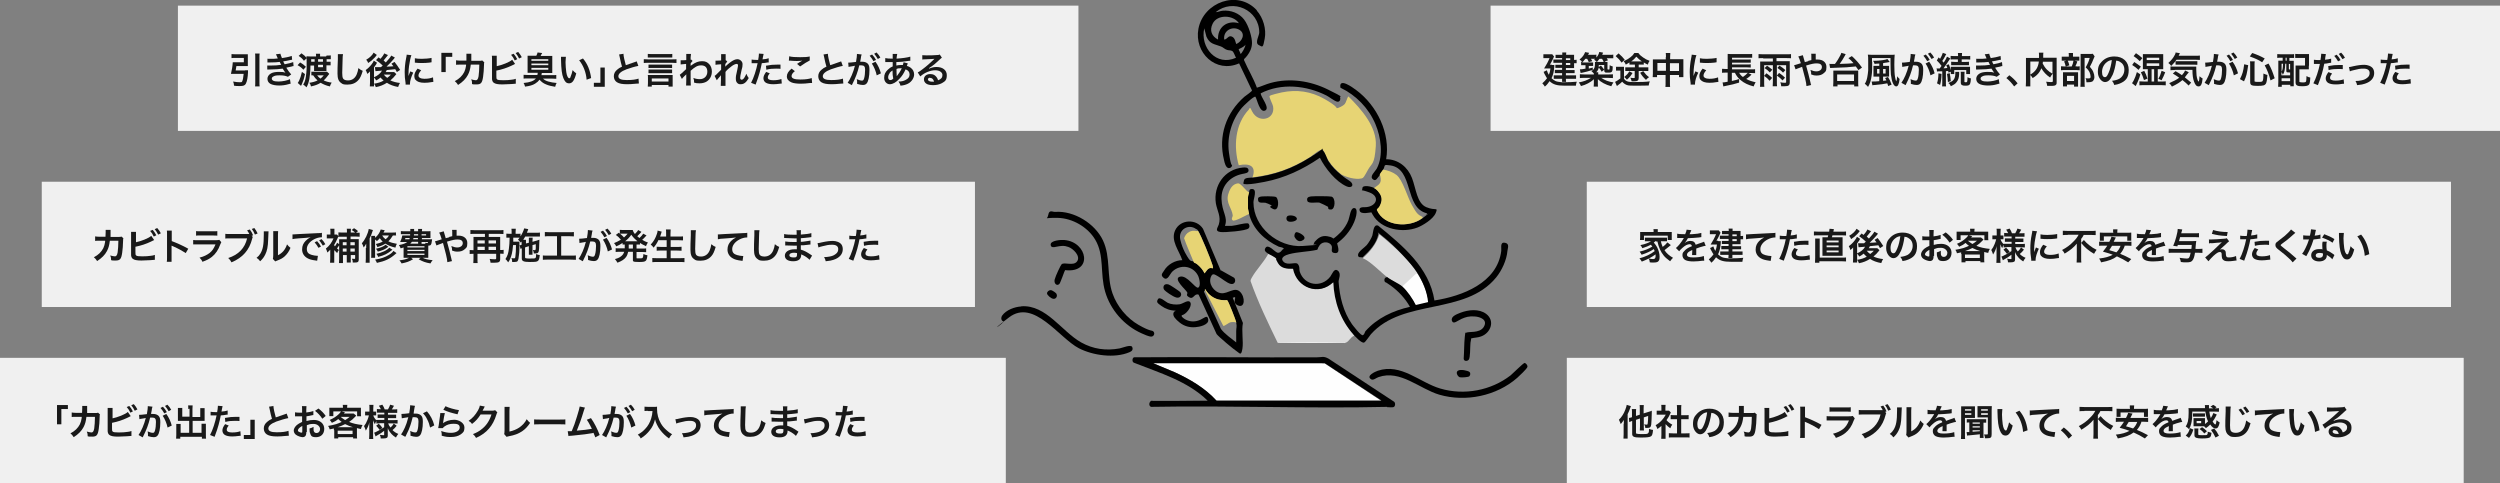 <?xml version="1.0" encoding="UTF-8"?>
<svg id="_レイヤー_1" data-name="レイヤー_1" xmlns="http://www.w3.org/2000/svg" version="1.1" viewBox="0 0 1377 266.1">
  <rect x="0" y="0" width="1377" height="266.1" fill="#808080" stroke="none"/>
  <!-- Generator: Adobe Illustrator 29.3.1, SVG Export Plug-In . SVG Version: 2.1.0 Build 151)  -->
  <defs>
    <style>
      .st0 {
        fill: #e7d474;
      }

      .st1 {
        isolation: isolate;
      }

      .st2 {
        fill: #020202;
      }

      .st3 {
        fill: #f0f0f0;
      }

      .st4 {
        fill: #fefefe;
      }

      .st5 {
        fill: #fcfcfc;
      }

      .st6 {
        fill: #191919;
      }

      .st7 {
        fill: #dcdcdc;
      }
    </style>
  </defs>
  <g>
    <path class="st7" d="M698.3,140c1.3-.4,4.6,1.7,5.4,2.9,1,4.8,4.9,5,9,5.2,2,9.9,12.9,14.8,20.9,7.9.9-.4,1.5-.6,1.6.5.6,9.8,3.8,19.4,10.2,27l.4,1.5c-1.8.5-2.7,3-4.4,3.7-12.4.3-25.3.3-37.7,0-5.4-11.1-10.8-22.3-14.9-33.9,0-.8.4-1.3.7-1.9,2.4-4.3,6.5-8.4,8.9-12.8Z"/>
    <path class="st7" d="M780.5,150.3c-1.9,3.1-5.2,6.1-8.1,8.1-2.5-2.2-5.3-3.5-7.8-5.3-3.8-2.8-9.7-9.2-14-10.9,4.2-3.6,7.4-7.8,9.2-13.1,4.7,3.8,9.4,7.9,13.6,12.3s5,5.6,7.2,8.9Z"/>
    <path class="st5" d="M741.3,188.6c-.3.2-.5.5-1.1.3h-35.9s-.7-.3-.7-.3h37.7Z"/>
    <path class="st5" d="M665.2,220.7l-30.9.3c.3-.1.6-.5,1.1-.3h29.8Z"/>
    <path class="st4" d="M780.5,150.3c3.3,5.1,5.6,10.4,6.5,16.5-1.2,0-6.5,1.9-7.2,1.4-2-3.6-4.4-7.1-7.5-9.8,0-.6.4-.9.8-1.3,2.4-2.3,5-4.5,7.3-6.8Z"/>
    <path class="st4" d="M761.2,221h-90.9c-6.4-7.1-14.7-12-23.3-16l-12.7-5.2h92.7c.4,0,1.7.4,2.5.3l31.6,20.9Z"/>
    <g>
      <path class="st0" d="M689.8,97.9c2.5-6.6-1.7-8.1-7.5-6.9-2.9-10.3-2.1-22.6,5.6-30.7.3-.3.4-1.4.9-.6s1.2,2.7,2.4,3.8c4,4,11.2,1.6,10-5-.2-1.1-2.3-5-1.9-5.6s5.8-1.8,6.7-2c8.3-1.7,16.1-.6,23.5,3.6s6.5,5.1,6.9,5.1c.8,0,3.5-1.4,4.1-2.1,1.1-1.2,1.2-3.1,2.2-4.4,7,7,15.8,16.7,15.1,27.3s-2.2,9.3-4.3,13.1-2.5,4.6-3.6,4.8c-3.5.7-8-.6-11.1-2.2-2.9-2.4-5-4.4-7.1-7.7s-2.1-4.6-2.8-5.5c-1.4-1.6-5.7,2.6-7.1,3.5-10.3,6.5-19.8,9.8-31.9,11.3Z"/>
      <path d="M688,106c.2-1,0-1.8,1.4-1.9,3.4-.2,1,5.3,1,7.3,0,13.8,13.7,25,27,24.1s5.4-.7,5.9-.9.5-1,.8-1.4c1.9-2.1,3.8-3.6,6.9-3.1s3.2,1.3,3.4,1.3c.6-.2,3.6-2.9,4.2-3.6,1.6-1.7,3.3-4.3,4.1-6.5s1.1-6.5,3-6.7,1.6,2.6,1.3,4.1c-1,4.9-4.3,9.9-8,13.2s-2.5,1.8-2.5,1.9c-.1.9,2.2,5.7-1,5.6s-1.4-2.5-2-3.9c-1-2.5-5-2.7-6.6-.5s-.7,2.2-1.5,2.6c-4.9,1.1-10.5,1.1-15.4,2.4-1.9.5-5.3,1.9-3,4.2s6.5-.2,7.8,1.2.7,3.1,1.1,4.2c2.5,7.7,11.9,9.1,16.8,2.8,1-1.3,2.1-5,4.2-3.3s.3,4.8.4,6.1c.6,8.4,2.6,16.5,7.4,23.4.7.9,5,6.6,6,6s1-1.7,1.4-2.2c6.4-7.2,15.2-11.3,24.5-13.4-2.6-4.6-6.3-8.6-10.6-11.7s-2.8-1.4-3.1-1.9c-.8-1.1-.3-2.9,1.3-2.7,1.4,1.3,6.2,3.4,8.1,5,2.8,2.4,5.9,7,7.5,10.3l6.8-1.6c-.6-6-3-11.5-6.2-16.5s-12-14.2-17.9-19-2.8-2.4-3.3-1.9c-1,5.3-5,9.3-8.7,12.8-.9-.3-2.5.4-2.5-1.4s3.8-4.2,4.8-5.4,2.6-3.7,3.1-5.3.5-6.5,3.2-5.4c13.4,10.9,28.2,23.1,31,41.2,15.3-2.4,34.6-9.6,36.8-27.3.2-1.7-.8-5,2-4.5s1.5,3.1,1.4,4.5c-.4,5-3.1,10.8-6.2,14.6-17.2,21.1-51.3,11.4-69,31.3-.8.9-3,4.4-3.8,4.6-1.4.4-4.7-3.2-5.7-4.3-7.2-8-10.8-18.2-11.2-29-8,7.8-20.2,3.2-22.2-7.4-3.2.1-6.5,0-8.3-3.1s-.6-1.9-1-2.5c-.7-.9-3.7-2.2-4.7-2.9s-2.1-1.4-1.2-2.9c1.5-2.6,5.2,2.3,6.7,2.6s2.4-1.5,2.8-1.8.9-.2.4-.7-2-.6-2.5-.8c-7.8-3.6-14.6-9.9-16.5-18.5s-.6-2.8-.6-3v-6.2c0-.2.5-2.2.6-2.6Z"/>
      <path class="st2" d="M764,224.1c-43.3,1-86.7-.8-130,0-1.7-.6-.9-3.4.5-3.4h30.7c-11.2-10.9-26.5-15.3-40.6-20.9-1.2-.4-1-2.7,0-3,33.6-.3,67.3.2,100.9,0,2.6,0,3.4-.8,6.2.7l35.9,23.6c1.1.5,1,2.5.2,3s-2.8.1-3.7.2ZM729.6,200.1h-94.3l11.7,4.9c8.5,3.9,16.7,8.7,23,15.6h90.9l-31.3-20.6Z"/>
      <path d="M692.2,5.8c3.6,4,5.4,10.3,4.4,15.5s-1,4.7-3.3,3.5.3-5.2.3-6.9c0-12.4-14.5-19-24-11.2,1.3,0,2.5-.7,3.9-.8,4.4-.4,9,1.3,11.7,4.8s4.5,10.2,4.4,13.1-1.2,4.9-2.6,6.8-1.9,1.6-1.8,2.5c2.2,5.1,5.2,10,7.1,15.2,2.5-.7,4.9-1.9,7.5-2.6,10.5-2.9,21.9-1.2,31.6,3.6s6.5,3.5,6.7,4.2c.4,1.2-.1,2.8-1.6,2.5s-4.6-2.8-5.9-3.4c-11.1-5.6-24.9-7-36.2-1.2,0,2.1,5.4,8.2,2.4,9.5s-4.3-6-5.3-7.6c-.8-.6-6.7,5.1-7.5,6.1-5.6,6.7-8.3,15.9-7.1,24.6s1.8,6.3,1.7,7.2-1.1,1.5-1.9,1.4c-1.6-.3-2.2-3-2.5-4.4-3.3-13.3,1.1-26,11.2-34.9.7-.6,4.2-2.9,4.2-3.5l-7.1-14.9c-12.8,5.7-24.9-5.9-22.4-19.1,2.8-14.6,21.7-21.6,32.2-10.1ZM682.4,12.8c-3.1-4.7-12-5-14.5.3-1.8,3.7-.5,6.9,3,8.7-.4-6.8,5-10.9,11.5-9ZM680.8,31.8c-.6-.9-1.2-3.2-2.1-3.7s-1.9-.3-2.8-.6c-1.4-.4-2.2-1.5-3.4-1.9-3.6-1.4-6.1-1.2-8-5.4l-1.2-4.6c-2.4,10.5,6.7,21.2,17.5,16.2ZM680.8,24.3c3.2-1.2,5.6-5.7,1.8-7.9s-9,.4-8.3,5.4c1.7-.1,2.2-2.4,4.1-1.7s2.1,3.1,2.5,4.2ZM683.3,29.6c.5.3,3-4.2,2.6-5-.3,1.2-3.5,2.3-3.6,2.5-.2.3,1,1.9.9,2.5Z"/>
      <path d="M672.5,148.9l7.3,4.1c1.2,1.5.3,3.8-1.8,3.4s-5.4-3.3-7.1-4.2-2.9-2-3.8,0c-1.9,3.8,1.5,8.8,5.5,9.3,3.8.4,7.4-3.7,10.4-.8s2.8,9.3-1.2,7.5.6-5.6-2.8-4.2l5.6,13.9c-.9,4.4.4,10.1-.3,14.3s-1.6,2.2-3.1,1.3-10-8-11.1-9.5l-9.9-21.7c-2.5-.9-2.7,2.8-5.1,1.5s-.7-1.8-1.2-2.8c-.8-1.5-8-7.5-4-8.6s8.5,6.8,10.1,6,.6-5.4-.3-6.9c-2.9-5.2-9.6-6-13.9-2-1.5,1.4-2.6,5.3-4.8,3.6s-.5-2.8.2-4.1c2-3.4,6.2-5.7,10-5.7-1.7-5.2-6.6-10.8-3.9-16.5,2.9-6.1,11.7-6.4,15.3-.8l9.8,23.1ZM657.4,144c.5,1.2.9.7,1.9,1.4,1.6,1.3,3.4,3.2,4.1,5.1,1-.9,1.4-2.2,2.7-2.8s2.4.3,1.8-1.6c-.8-2.9-6.5-16.8-8-19s-.5,0-.6,0c0,0,0-.6-.3-.8-4.1-3.3-10.2,0-8.9,5.7s3.9,9.4,4.7,10.6,1.5,1.3,2.6,1.3ZM663.7,159.9c-.2.3-.6.5-.5.9l9.3,20.4c2.2,2.9,5.6,5.1,8.4,7.4,0-2,0-4.1,0-6.1s.5-2.5,0-4.8-4.4-12-5-12.3-2.7,0-3.6-.2c-3.6-.4-6.8-2.8-8.5-5.9-.3,0,0,.5-.2.6Z"/>
      <path d="M760,96.7c-1.2.7-1.9,3.4-3.6,2.2-2.5-1.6,1-4.3,2-6.2,3.7-7.1,2.2-17.2-.8-24.3-3.7-8.8-10.7-16-19.3-20.1-1-5.9,6.9,0,8.8,1.4,11.4,8.5,18.8,23.7,16.4,38,6.6,0,11.9,4.3,14.2,10.3s2.7,13.9,7.9,16.1,6.6-.3,5.2,3.2-7.4,7-10,8c-8.2,3.2-20.1,1.1-24.7-7s-.3-1.3-.4-1.3c-.3-.3-6.1,1.5-6.8-.9s2.3-1.9,3.5-2c5.9-.5,7.8-5.9,1.9-8.1s-3.9-.2-3.9-2.3,5.1-1,6.6-.1,2.7,2.4,3.1,3c1.7,2.5,1.1,5-.3,7.4s-1.3,1-1.2,1.8c4,9,17.7,9.8,24.9,4.4s.3-.7.3-.8c.5-.4,1.9-.8,2.2-1.9-12.7-3-7.1-24.5-20.2-26.4-4-.6-2.7-.1-3.8,2.1s-2,2.2-1.9,3.4Z"/>
      <path class="st0" d="M783.6,119.4s0,.5-.3.8c-7.2,5.4-20.9,4.6-24.9-4.4-.2-.8.8-1.2,1.2-1.8,1.4-2.4,2-4.9.3-7.4s-2.5-2.7-3.1-3c1.9-1.5,4-2.2,3.7-5.1s-.6-1.3-.6-1.7c-.1-1.2,1.4-2.5,1.9-3.4,2.5.4,5.2,1.3,7.3,2.9,3.5,2.6,6.1,12.3,8.6,16.7s3.1,5.2,6,6.6Z"/>
      <path d="M581.3,116.7c10.3-.7,21.8,6.4,26.2,15.7s1.9,19.7,5.3,29.3c2.5,7.1,7.9,13.6,14.4,17.3s7.2,2.8,8,3.5c1.2,1.1.3,2.9-1.1,2.9s-4.2-1.3-5.3-1.8c-9.5-4.2-17.2-12.9-20.1-23s-.3-19.8-5.4-28.5c-4.1-7-12.5-11.9-20.7-12.1s-5.7,1.3-5.2-1.7,2.4-1.5,3.7-1.6Z"/>
      <path d="M839.6,199.9c.8,0,1.9,1.2,1.7,2.2s-4.6,5.1-5.6,6c-11.4,10-28.4,13.5-42.9,9.3-10.9-3.2-21.5-13.9-33.5-9.7-1.3.4-2.9,2-4.1,1.2-3-1.9,2.3-4.2,3.7-4.7,12.8-4.3,23.1,6.5,34.4,9.8,13.2,3.9,28,1.1,38.8-7.3,1.2-1,6.9-6.7,7.5-6.7Z"/>
      <path d="M562.6,168.7c13.7-.9,22.2,13.9,32.9,19.9,6.6,3.7,13.7,4.7,21.2,3.3,1.5-.3,6.2-2.3,6.9-.8s-.2,2.4-1.5,2.9c-8.2,3.5-20.1,1.8-27.9-2.2-10.9-5.7-24.8-27.4-38.4-17s-2,2.6-3.2,2.2-1.4-2-.6-3.2c2.2-3.1,6.9-4.8,10.5-5Z"/>
      <path class="st2" d="M689.8,97.9c12.1-1.5,21.6-4.8,31.9-11.3s5.7-5,7.1-3.5,2,4.1,2.8,5.5c2.1,3.3,4.2,5.3,7.1,7.7s3.3,2.3,5,3.6c2.4,1.9.9,4-1.9,2.8-6-2.6-11.9-10-14.8-15.8-9.3,6.4-19.5,11.2-30.6,13.3-2.8.5-6.8,1.3-9.6,1.3s-1.8-.6-1.7-1.7c.1-2.2,3.1-1.8,4.7-2Z"/>
      <path d="M674.6,124.4c1.3,0,2.6,0,3.9,0,3-.3,6-1.5,8.9-1.4.9.6,1.1,2,.3,2.8-1.5,1.4-13.1,2.3-15.4,2-3.5-.4-1.5-2.5-1-4.1,1.4-4.4-.9-7.6-1.6-11.7-1.5-9.7,4.8-18.8,14.8-19.7,1.2-.1,3-.3,3.2,1.4s-2.1,1.8-3.4,2.1c-6.8,1.4-11.7,6.5-11.5,13.8s3.7,9.9,1.9,14.8Z"/>
      <path class="st0" d="M688,106c-.1.4-.6,2.5-.6,2.6v6.2c0,.2.5,2.5.6,3-1.4.6-7.9,4.4-9,3.6s0-1.9,0-2.7c-.4-4-3.9-6.9-2.5-11.7s3.5-5.7,5.3-6,4.6,4.7,6.3,4.9Z"/>
      <path d="M807.4,183.4c1.1-1.1,7.6.5,9.9-3.4s-2-5.5-5.1-5.7-4.8.3-7.1,1.3-4.7,3.4-5.4,1,2.9-3.6,4.6-4.3c4.4-1.7,10.3-2.4,14.3.6,5,3.8,2.5,10.5-2.8,12.4-1.8.7-3.6.6-5.5,1.1,0,1-.4,2-.4,3-.2,1.9,0,7.6-.9,8.7s-2.8.9-2.8-.6c.3-3.9.2-8.1.6-11.9s.4-2,.7-2.3Z"/>
      <path d="M650.9,173.9c-.4.6,1.8,2,2.3,2.2,2.6,1.3,5.4,1.2,8,0s3.9-2.9,4.3,0-5.1,4-7,4.1c-3.2.3-6.2-.5-8.7-2.5s-3.8-3.6-3.5-5.1.9-.8,1.2-1.5c-2.8,0-5.6-1-7.8-2.6s-2.9-2-1.9-3.7,4.1,1.4,5.4,2c1.9.9,4.5,1.1,6.5.8s5-3,6-.9-2.5,6.7-4.8,6.9Z"/>
      <path d="M586.7,148.7c-.3.2-2.5,6.9-3.2,7.7-1.4,1.4-3.1-.3-2.6-2.4s3.4-8.1,3.8-8.4c1.5-1.5,6.6,1.2,8.6-1.7s-2.2-7-4.9-7.9-3.3-.5-4.9-.4-4.6,1.6-4.8-.8,5.8-2.8,7.6-2.6c12.8,1.1,15.8,18.3.5,16.6Z"/>
      <path d="M731.5,113.9c-.2-.2-4.4-2.2-4.8-2.3-1.5-.3-6.1.7-6.6-.9s.3-2.3,1.9-2.5,10.2-.2,11.4.1c2.4.7,2.1,7-.2,7.1s-1.3-1-1.8-1.5Z"/>
      <path d="M700.4,113.2c0-.2-3.1-1.5-3.3-1.5-1.2-.3-3.8.5-4.1-1.2s.1-1.7,1-2.1,7.8-.4,8.8.1c1.8,1.1,1.8,8.3-1.6,6.6s-.4-1.4-.8-1.9Z"/>
      <path d="M642.1,156.6c.6-.2,1,0,1.6.1s6.1,3.8,6.4,4.2c1.2,1.5,0,3.5-2.1,3s-6.3-3.6-6.7-4.2c-.8-1-.6-2.7.7-3.1Z"/>
      <path d="M809.4,207.2c-.6.6-4.3.8-5.3.6s-2.6-2.6-1.1-3.6,5.5,0,6.3.6.6,1.9,0,2.4Z"/>
      <path d="M714.1,127.9c.9-.2,6.4,2.4,3.7,4.3s-4.3-.9-4.7-1.6,0-2.5,1-2.8Z"/>
      <path d="M581.9,161.9c.7,1.2-.2,2.8-1.6,2.7s-3.6-2.1-3.6-3,1-1.8,2-1.8,3.1,1.7,3.2,2Z"/>
      <path d="M709.7,118.8c1.3-.4,4.2,0,4.6,1.5s-3.4,2.3-4.8,1.6-1.1-2.8.1-3.1Z"/>
      <path class="st0" d="M659.3,127.2s.5,0,.6,0c1.5,2.2,7.2,16.1,8,19s-.3.9-1.8,1.6-1.7,1.9-2.7,2.8c-.7-1.9-2.5-3.8-4.1-5.1s-1.4-.2-1.9-1.4c-1.7-4.3-3.7-8.5-5.2-12.9,1.1-3.1,3.8-4.7,7-3.9Z"/>
      <path class="st0" d="M663.7,159.9c0-.1-.2-.6.2-.6,1.7,3.1,4.9,5.4,8.5,5.9s3-.2,3.6.2,4.7,11,5,12.3c-.9-.4-2.2-.4-3.2-.2s-3.5,2.3-4,2l-10-19.5Z"/>
    </g>
  </g>
  <g id="_グループ_1" data-name="グループ_1">
    <rect id="_長方形_23" data-name="長方形_23" class="st3" x="98" y="3.1" width="496" height="69"/>
    <g id="_引き渡し後に_カビ臭い_と言われたことがある" data-name="引き渡し後に_カビ臭い_と言われたことがある" class="st1">
      <g class="st1">
        <path class="st6" d="M135,38.7c.7,0,1.2,0,1.6,0,0,.4,0,.5,0,1.1-.1,2.7-.5,5-1.2,6.3-.5,1-1.4,1.3-3.3,1.3s-1.9,0-3.2-.2c0-.9-.2-1.4-.5-2.3,1.5.3,2.6.4,3.7.4s1.1-.1,1.3-.5c.4-.8.6-2.1.8-4.1h-5.5c-.6,0-1,0-1.5,0,.5-2,.9-4.4,1-6.4.4,0,.9,0,1.6,0h4.5v-2.4h-4.7c-.7,0-1.4,0-2.1.1v-2.2c.6,0,1.3.1,2.1.1h5c.8,0,1.4,0,1.9,0,0,.5,0,1,0,1.6v3.3c0,.7,0,1.1,0,1.6-.5,0-1.1,0-1.8,0h-4.5c-.1.9-.2,1.5-.4,2.4h5.2ZM143,29.5c-.1.7-.1,1.2-.1,2.2v13.3c0,1.2,0,1.8.1,2.6h-2.5c.1-.8.1-1.4.1-2.6v-13.3c0-1,0-1.4-.1-2.2h2.5Z"/>
        <path class="st6" d="M147,32.4c.6,0,1,0,1.9,0,1.5,0,2.6,0,4.1-.2q0-.2-.2-.5c-.5-1.2-.8-1.8-.8-1.8l2.5-.3c0,.5.3,1.1.8,2.4,1.7-.2,4-.7,5.4-1.2l.2,2.1q-.2,0-.7.1c-1.3.3-3.6.8-4.2.8.3.7.4,1,.8,1.6,1.7-.4,2.6-.6,2.8-.6,1.1-.3,1.4-.4,1.9-.6l.2,2.2c-.4,0-.8.1-1.3.3-.8.2-1.5.3-2,.4q-.5.1-.7.2c1,1.7,1.4,2.1,2.7,3.7l-1.8,1.3c-1.4-.6-2.6-.8-4.6-.8s-2.7.2-3.4.6c-.6.3-.9.7-.9,1.2s.3.9.9,1.2c.6.3,1.7.4,2.9.4,2.1,0,4.9-.6,6.2-1.3l.4,2.5q-.4,0-1.3.3c-1.7.5-3.4.7-5.1.7s-3.8-.3-4.9-1c-1-.6-1.5-1.6-1.5-2.7s.6-2.1,1.7-2.8c1-.7,2.6-1,4.7-1s2.4.1,3.5.4c-.3-.3-.7-.9-1.5-2.2-2.1.3-3.4.4-7.7.5-.3,0-.5,0-.8,0v-2.2c.5,0,.6,0,2,0,2.1,0,3.8-.1,5.7-.4-.1-.2-.2-.4-.4-.7-.2-.4-.3-.5-.4-.9-1.6.2-3,.3-5.4.3-.8,0-.9,0-1.4,0v-2.1Z"/>
        <path class="st6" d="M165.3,34.4c1.4.8,2.1,1.3,3.2,2.4l-1.4,1.6c-1-1.1-1.6-1.6-3.2-2.5l1.4-1.5ZM168,40.8c-.5,2.4-.9,3.6-1.6,5.2,0,.2-.3.6-.6,1.3l-1.8-1.6c.2-.3.5-.7.8-1.4.6-1.3,1-2.5,1.5-4.7l1.7,1.2ZM166.1,29.4c1.3.9,2,1.5,2.9,2.6l-1.6,1.5c-.9-1.2-1.3-1.6-2.9-2.7l1.5-1.4ZM179.9,30.6c1.1,0,1.7,0,2.3-.1v2.1c-.6,0-1.3,0-2,0h-.3v1.4h.5c.9,0,1.4,0,1.7,0v2c-.6,0-1.1,0-1.8,0h-.5v1.8c0,.4,0,1,0,1.3-.5,0-.7,0-1.5,0h-3.9c-.6,0-1.1,0-1.4,0,0-.3,0-.8,0-1.3v-1.7h-2c0,3-.3,5.7-.6,7.4-.4,2-.8,3.3-1.6,4.6-.6-.7-1-1-1.8-1.5.8-1.3,1.2-2.5,1.5-4.5.2-1.4.3-2.7.4-4.4,0-1.7,0-3.8,0-4.1,0-1,0-1.8-.1-2.6.5,0,1,.1,2,.1h3.3c0-.7,0-1-.1-1.5h2.3c0,.5,0,.8,0,1.5h3.3ZM181.3,40.8c-.2.2-.2.3-.4.5-.9,1.2-1.8,2.3-2.6,3,1.3.6,2.7,1,4.4,1.2-.5.7-.7,1.2-1,2.1-2.2-.5-3.5-1.1-5.1-2-1.6,1-3,1.5-5.3,2-.2-.9-.4-1.3-.9-2,2-.3,3.3-.7,4.5-1.3-1-.9-1.7-1.7-2.4-2.8-.4,0-.7,0-1,0v-2c.6,0,.9,0,1.7,0h5.4c.7,0,1.2,0,1.5,0l1.2,1.1ZM173.3,34v-1.4h-1.9v1.4h1.9ZM174.7,41.5c.5.7,1,1.2,1.8,1.8.7-.5,1.1-.9,1.8-1.8h-3.6ZM177.9,34v-1.4h-2.7v1.4h2.7ZM175.2,37h2.7v-1.3h-2.7v1.3Z"/>
        <path class="st6" d="M188.9,30.1c-.1.6-.2,1.2-.2,2.7,0,1.9-.2,5.9-.2,7.3s.1,2.6.5,3.2c.5.7,1.4,1,2.7,1,2.2,0,3.9-1.2,4.8-3.4.4-1,.7-2,.9-3.4,1.1.9,1.4,1.1,2.4,1.5-.8,2.7-1.4,4-2.4,5.1-1.5,1.7-3.5,2.5-6,2.5s-2.7-.3-3.5-.9c-1.4-.9-2-2.5-2-5.1s0-3,.2-8.1c0-.6,0-1,0-1.3,0-.6,0-.8,0-1.4h2.8Z"/>
        <path class="st6" d="M203.8,39.3c-.4.5-.8.9-1.5,1.4-.3-1.1-.5-1.4-.9-2.1,1.3-.9,2.4-2,3.3-3.2.6-.8,1-1.4,1.2-2l1.8,1.2c-.2.2-.4.5-.5.8,0,0-.1.2-.2.3-.4.5-.9,1.2-1,1.4v8.1c0,1.1,0,1.7,0,2.4h-2.3c0-.5.1-1.2.1-2.2v-6.1ZM207.6,30.2c-.7,1-.8,1-1.3,1.6-1,1.1-2.2,2.1-3.5,2.9-.3-.8-.6-1.2-1.1-1.8,1.9-1.1,3.3-2.4,4.1-3.9l1.8,1.3ZM213.9,30q-.2.2-.5.7c-.5.7-1.4,1.8-2.1,2.6.6.5.8.7,1.2,1.1,1.7-1.8,2.6-3,3-3.8l2,1.1c-.1.1-.3.3-.7.9-1,1.2-2.6,2.9-3.9,4.1q1.6,0,3.8-.2c-.3-.4-.5-.7-1.1-1.4l1.7-1c1.1,1.4,1.9,2.5,3.1,4.4l-1.8,1.2c-.5-.9-.6-1.1-.9-1.6q-2.8.3-4.7.5c-.2.5-.3.7-.6,1.1h3.1c.7,0,1.3,0,1.6,0l1.2,1.1c-.1.2-.2.2-.3.4-.8,1.1-1.8,2.1-3,3.1,1.5.7,3.3,1.2,5.3,1.4-.5.9-.7,1.2-1,2.2-2.4-.4-4.6-1.2-6.2-2.3-1.9,1.2-3.6,1.9-6.1,2.4-.4-1-.5-1.3-1-1.9,2.1-.3,3.7-.8,5.3-1.7-.8-.7-1.3-1.2-1.7-1.7-.8.7-1.3,1-2.4,1.6-.6-.9-.7-1.1-1.3-1.7,2.1-.9,3.7-2.2,4.5-3.7q-3,.2-3.6.3l-.3-2.2c.4,0,.7,0,1.2,0h.7q.3,0,1.4,0l1-.9c-1.2-1.1-1.8-1.7-3.7-3l1.4-1.5c.5.4.7.5,1,.8,1-1,1.9-2.3,2.1-3l2,.9ZM211.4,41.1c.6.8,1.1,1.2,1.9,1.8.9-.7,1.4-1.1,2-1.8h-3.8Z"/>
        <path class="st6" d="M223.4,46.7c0-.4,0-.5,0-.9-.4-2.4-.5-4-.5-6s.2-4.9.8-7.8c.2-1.1.3-1.3.3-1.9l2.6.3c-.5,1.2-.9,3.4-1.3,6-.2,1.5-.3,2.7-.3,4.4,0,.4,0,.6,0,1.1.2-.7.3-.8,1-2.6l1.6.7c-1.1,2.3-1.8,4.6-1.8,6.1s0,.3,0,.5h-2.4ZM231.9,38.8c-1,1.2-1.4,2-1.4,2.9s1.1,1.7,3.2,1.7,3.5-.3,4.8-.8l.2,2.5c-.3,0-.4,0-.8.1-1.6.3-2.8.4-4.1.4-2.5,0-4.1-.6-5-1.7-.4-.5-.6-1.2-.6-2,0-1.3.6-2.6,1.8-4.1l2,.9ZM228.6,32.1c.9.2,2,.3,3.7.3s4.1-.2,5.4-.5v2.4s-.3,0-1.3.2c-1.3.2-2.8.2-4.3.2s-1.5,0-3.6-.2v-2.4Z"/>
        <path class="st6" d="M243.1,39.7v-10.6h6v2.2h-3.6v8.4h-2.4Z"/>
        <path class="st6" d="M266.8,34.2c-.2.4-.2.6-.2,1.3,0,2.3-.3,5.3-.5,6.7-.5,3.5-1.2,4.3-3.6,4.3s-1.4,0-2.5-.2c0-1.3,0-1.6-.5-2.6,1.2.3,2,.5,2.6.5s1.2-.4,1.5-2.2c.2-1.4.4-4.1.4-6.4h-4.7c-.3,2.5-.7,4-1.6,5.7-1.1,2.1-2.9,3.9-5.4,5.5-.7-1.1-1-1.4-1.8-2.1,2.5-1.3,4.1-2.9,5.2-5,.5-1.1.8-2.1,1-3.5,0-.3,0-.5,0-.6h-3.3c-1.2,0-1.5,0-2.2.1v-2.5c.7.1,1.2.2,2.2.2h3.5c0-.8,0-1.9,0-2.5v-.5c0-.3,0-.4,0-.8h2.7c0,.3,0,.4,0,.7,0,.1,0,.2,0,.4q0,.4,0,1.5c0,.4,0,.6,0,1.3h4.4c.9,0,1.1,0,1.6-.2l1.1,1Z"/>
        <path class="st6" d="M273.4,36.5c3-.6,7.4-2.3,8.7-3.6l1.6,2.3c-.1,0-.7.3-1.8.9-2.7,1.3-5.5,2.2-8.5,2.8v2.6c0,.1,0,.2,0,.3,0,1.2,0,1.6.4,1.9.3.4,1.5.5,3.4.5s3.2-.1,4.6-.3c1-.1,1.4-.2,2.3-.5v2.7c-.3,0-.4,0-2.5.2-1.2.1-3.7.2-4.9.2-2.5,0-3.9-.3-4.7-.9-.6-.4-.9-1.1-1-2,0-.3,0-.7,0-1.8v-9.3c0-1,0-1.3-.1-1.8h2.7c0,.5,0,.8,0,1.9v4ZM282.9,29.6c.8.9,1.3,1.7,2,3l-1.4.7c-.6-1.3-1.1-2.1-2-3.1l1.4-.6ZM285.9,32.2c-.5-1.1-1.2-2.1-1.9-3l1.4-.6c.9,1,1.4,1.8,2,2.9l-1.4.7Z"/>
        <path class="st6" d="M292.8,40.1c-1.1,0-1.6,0-2.2,0,0-.6,0-1.3,0-2.3v-4.8c0-1.1,0-1.6,0-2.3.6,0,1.3,0,2.4,0h2.4c.4-.7.5-1.1.7-1.8l2.5.3c0,.2-.1.2-.2.4,0,.1,0,.2-.3.5q-.2.4-.3.7h4c1.1,0,1.8,0,2.4,0,0,.6,0,1.2,0,2.3v4.8c0,1.1,0,1.7,0,2.3-.6,0-1.1,0-2.2,0h-3.6c0,.5,0,.5-.2,1.2h5.9c1.1,0,1.7,0,2.3-.1v2.1c-.6,0-1.3-.1-2.3-.1h-5c.8.8,1.6,1.2,2.9,1.6,1.3.4,3.1.7,4.6.8-.4.6-.5,1-.8,2.1-2-.3-3.6-.7-5-1.3-1.5-.6-2.6-1.4-3.6-2.6-.6.8-1.5,1.6-2.5,2.2-1.3.8-3,1.3-5.5,1.6-.2-.9-.5-1.5-.8-2,3.5-.3,5.6-1.1,6.8-2.5h-4.4c-1,0-1.7,0-2.4.1v-2.1c.6,0,1.4.1,2.4.1h5.2c.1-.4.1-.7.2-1.2h-3.3ZM292.7,33.5h9.3v-.9h-9.3v.9ZM292.7,35.9h9.3v-.9h-9.3v.9ZM292.7,38.4h9.3v-1h-9.3v1Z"/>
        <path class="st6" d="M311.7,31.3c0,.7-.2,1.7-.2,3s.2,4.1.4,5.4c.3,2.1,1,3.4,1.6,3.4s.6-.3.8-.9c.5-1.1.8-2.3,1.1-3.6.7.8,1,1.1,2,1.8-1,3.9-2.2,5.5-3.9,5.5s-2.4-1-3.2-2.9c-.8-2-1.2-4.9-1.3-10.4,0-.7,0-.8,0-1.3h2.7ZM321.1,32.2c2.5,3,3.9,6.4,4.5,10.8l-2.5.9c-.1-1.9-.6-4-1.3-5.8-.7-1.8-1.6-3.4-2.8-4.9l2.1-1Z"/>
        <path class="st6" d="M333.1,37.2v10.6h-6v-2.2h3.6v-8.4h2.4Z"/>
        <path class="st6" d="M343.4,29.6c0,1.3.7,4.2,1.3,6.3q1.3-.5,5.2-1.8c.4-.1.5-.2.8-.3l.9,2.5c-1.7.3-4.4,1.1-6.6,1.9-2.9,1.1-4.4,2.4-4.4,3.8s1.4,2.1,4.6,2.1,5-.3,6.5-.8l.2,2.7c-.4,0-.5,0-1.6.1-2.2.2-3.3.3-4.7.3-2.8,0-4.5-.3-5.8-1.1-1.1-.7-1.7-1.9-1.7-3.3s.6-2.6,1.8-3.6c.8-.7,1.4-1.1,2.7-1.7-.5-1.6-.8-3-1.3-5.4-.2-1-.2-1-.3-1.3l2.6-.4Z"/>
        <path class="st6" d="M372.6,34.7c-.7,0-1.3-.1-2.2-.1h-13.6c-1,0-1.5,0-2.2.1v-2.1c.6,0,1.2.1,2.2.1h13.6c1,0,1.6,0,2.2-.1v2.1ZM359,47.7h-2.2c0-.6.1-1.3.1-1.9v-2.8c0-.8,0-1.1-.1-1.7.5,0,.9,0,1.6,0h10.5c.8,0,1.2,0,1.6,0,0,.5,0,.9,0,1.7v2.8c0,.8,0,1.3,0,1.9h-2.3v-.9h-9.2v.8ZM370.3,31.7c-.7,0-1.3,0-2.2,0h-9.1c-.9,0-1.5,0-2.2,0v-2c.7,0,1.3.1,2.2.1h9.1c.9,0,1.6,0,2.2-.1v2ZM370.2,37.5c-.6,0-1.1-.1-2-.1h-9c-.9,0-1.5,0-2,.1v-1.9c.5,0,1.1,0,2,0h9c1,0,1.5,0,2,0v1.9ZM370.2,40.3c-.6,0-1.1,0-2,0h-9c-1,0-1.5,0-2,0v-2c.5,0,1.1,0,2,0h9c1,0,1.5,0,2,0v2ZM359,44.9h9.2v-1.7h-9.2v1.7Z"/>
        <path class="st6" d="M374.3,41.3c.5-.3,1.2-1,3.6-3.2,0-1.2,0-1.2,0-2.9q-2.4.2-3,.3v-2.3c.2,0,.3,0,.5,0,.4,0,1.5,0,2.6-.1,0-.5,0-.8,0-1.5s0-.7,0-.8v-.2c0-.3,0-.5,0-.9h2.6c-.1.5-.1.6-.2,1.9q0,.4,0,.9v.4c.1,0,.2,0,.3-.1l.8.8c-.3.2-.4.4-1.1,1.3,0,.9,0,1.3,0,1.4h0c0-.1.2-.2.5-.4,2.2-1.6,3.8-2.2,5.8-2.2s2.9.6,3.9,1.6c1,1,1.5,2.5,1.5,4.1,0,2.5-1.2,4.6-3.2,5.7-1,.5-2.2.8-3.6.8s-2-.1-3-.4c0-1.1,0-1.5-.4-2.6,1.1.5,2.4.7,3.6.7,2.4,0,4.1-1.7,4.1-4.1s-1.3-3.5-3.4-3.5-3.6,1-5.8,3v2.1c0,2.9,0,5.1.1,6h-2.6c0-.6.1-1.2.1-3.2v-1.8c0-.6,0-.8,0-1.2h0c-.1.2-.3.4-.9.9-.7.7-1.3,1.3-1.5,1.7l-1.2-2.3Z"/>
        <path class="st6" d="M399.6,36.6c.6-.6,1-1,2.4-2.1,1.7-1.3,3-1.9,4.2-1.9s2.8,1.1,2.8,2.7-.1,1.5-.5,3.1c-.7,3-.8,3.9-.8,4.5s.3,1,.8,1,1-.4,1.4-1c.5-.7.9-1.6,1.2-2.3.4,1.1.7,1.5,1.3,2.4-.6,1-.9,1.4-1.4,2-.9,1-1.9,1.4-3,1.4s-1.3-.2-1.7-.5c-.7-.6-1-1.3-1-2.5s0-1.7.8-5c.3-1.3.4-2.1.4-2.5s-.3-.7-.8-.7-1.5.4-2.5,1.1c-1.5,1.1-2.9,2.3-3.6,3.3,0,.9,0,1.5,0,2s0,.2,0,2.4c0,2.5,0,2.6,0,3.3h-2.6q.1-.8.1-3.2t0-2.7h0c-.2.3-.4.6-1.4,1.7-.4.5-.7.8-.9,1.1l-1.2-2.4c.5-.3.8-.6,1.3-1.1q1.9-1.9,2.3-2.3c0-1,0-1.2,0-2,0-.5,0-.5,0-1-2.1.1-2.5.2-3.1.3v-2.3c.2,0,.4,0,.7,0s1.5,0,2.4-.1q0-.3,0-.8c0-.6,0-1.2,0-1.6s0-.7,0-1.1h2.5c0,.3,0,.3,0,.8,0,0,0,.4,0,.8,0,.4,0,.6,0,1.8,0,0,.1,0,.2,0l.7.8c-.2.2-.3.2-.6.6q-.1.1-.3.4c0,.1-.1.2-.2.3v1.2s0,.1,0,.4h0Z"/>
        <path class="st6" d="M414,32.8c.7.1,1.5.2,2.7.2s.5,0,.9,0c.2-1,.4-2.5.4-3.1s0-.2,0-.4l2.6.2q-.1.5-.4,1.9c-.1.6-.1.7-.2,1.1,1.5-.1,2.4-.3,3.4-.6v2.3q0,0-.5,0c-1,.2-2.6.4-3.3.4-.2,1.2-.7,3.4-1.2,5.2-.6,2.1-.9,3.1-2.2,6.6l-2.5-1c1.4-2.5,2.9-7.2,3.6-10.8-.1,0-.2,0-.3,0h-1.2c0,0-.3,0-.6,0-.4,0-.6,0-.8,0s-.2,0-.4,0v-2.3ZM423.9,40.5c-.8,1-1,1.5-1,2.2,0,1,1,1.5,3,1.5s3.4-.3,4.5-.7l.2,2.5c-.4,0-.5,0-1,.1-1.7.2-2.5.3-3.7.3-1.8,0-3.1-.3-4-.8-.9-.5-1.4-1.5-1.4-2.5s.4-2,1.5-3.5l2,.8ZM429.9,37.9c-1-.1-1.5-.1-2.5-.1-2,0-3.3.1-5.3.6l-.2-2.2c2.8-.5,3.8-.6,6-.6s.7,0,2,0v2.4Z"/>
        <path class="st6" d="M437.8,39.2c-1.3,1-1.8,1.9-1.8,2.7,0,1.3,1.5,1.9,4.8,1.9s5-.4,6.3-.8l.2,2.7c-.3,0-.5,0-.9,0-2.4.3-3.7.4-5.4.4s-3.9-.2-5-.7c-1.7-.7-2.6-1.8-2.6-3.3s.8-2.8,2.6-4.3l1.7,1.3ZM434.7,31c1.5.4,3.3.5,6,.5s4-.1,5.3-.4v2.2c-1.1.5-3.3,1.9-5.3,3.3l-1.7-1.4c1-.7,2-1.3,2.9-1.8-.9.1-1.7.2-3,.2s-2.7-.1-3.7-.2c-.4,0-.5,0-.7,0l.2-2.4Z"/>
        <path class="st6" d="M456,29.6c0,1.3.7,4.2,1.3,6.3q1.3-.5,5.2-1.8c.4-.1.5-.2.8-.3l.9,2.5c-1.7.3-4.4,1.1-6.6,1.9-2.9,1.1-4.4,2.4-4.4,3.8s1.4,2.1,4.6,2.1,5-.3,6.5-.8l.2,2.7c-.4,0-.5,0-1.6.1-2.2.2-3.3.3-4.7.3-2.8,0-4.5-.3-5.8-1.1-1.1-.7-1.7-1.9-1.7-3.3s.6-2.6,1.8-3.6c.8-.7,1.4-1.1,2.7-1.7-.5-1.6-.8-3-1.3-5.4-.2-1-.2-1-.3-1.3l2.6-.4Z"/>
        <path class="st6" d="M474.3,30.9c0,.6-.2,1.4-.4,2.5q0,.3-.1.6c.6,0,.9,0,1.2,0,1.3,0,2.3.4,3,1.1.7.8.9,1.7.9,3.5,0,3.4-.6,6.2-1.5,7.3-.6.7-1.2.9-2.2.9s-1.7-.2-3.1-.6c0-.4,0-.7,0-.9,0-.5,0-.9-.2-1.7,1.1.5,2.2.8,2.9.8s.9-.4,1.2-1.4c.3-1,.5-2.9.5-4.6s-.5-2.4-2-2.4-.7,0-1.2,0c-1,4.1-1.9,6.5-4.1,10.9l-2.3-1.3c1.5-2.1,3.1-5.7,4-9.4q-.3,0-.9.2l-1.8.3c-.3,0-.5.1-.8.2l-.2-2.4c.9,0,1.9-.1,4.3-.4.4-2.2.5-3.4.5-4v-.4l2.6.3c0,.2-.1.4-.2.6v.3ZM480.4,30.1c.9.9,1.4,1.7,2.1,2.9l-1.4.7c-.7-1.2-1.2-2-2.1-3l1.4-.7ZM482.2,34c1.4,1.9,2.4,4.1,3,6.4l-2.3,1.1c-.4-2.1-1.6-5-2.7-6.5l2-1ZM483.5,32.5c-.6-1.1-1.3-2-2-2.9l1.3-.7c.9.9,1.5,1.7,2.1,2.8l-1.4.8Z"/>
        <path class="st6" d="M500,34.9q0,.2-.2.6c-.2.6-.2.6-.3.8.8.2,1.4.5,2.1,1,1.3,1,1.9,2.2,1.9,3.8s-1.2,3.9-3.4,5c-1.2.6-2.3.9-4.1,1.1-.2-.9-.4-1.2-1.1-2.3,1.6,0,2.6-.2,3.8-.8,1.6-.8,2.3-1.7,2.3-3.1s-.8-2.3-2.2-2.8c-1.1,2.4-2,3.8-3.5,5.3-1.8,1.9-3.6,2.9-5.2,2.9s-3.1-1.4-3.1-3.5.7-3.2,2-4.5c.8-.8,1.5-1.3,2.7-1.8,0-.6,0-1.4,0-2.4-.2,0-1.3,0-3.2,0h-.4c0,0-.2,0-.5,0v-2.2c.9.2,2.1.3,3.7.3h.4q0-.4,0-1.2c0-.3,0-.8,0-1.1s0-.2,0-.3h2.5c-.2.7-.2,1.2-.4,2.6,3.2-.2,6-.6,7.6-1.1v2.3c-.2,0-.3,0-.7,0-2.2.4-5.4.7-7,.7,0,.9,0,1.5,0,1.9,1.1-.2,1.5-.3,2.8-.3s.4,0,.8,0c.2-.6.3-1.1.4-1.5l2.3.6ZM490.1,40.2c-.6.8-.9,1.6-.9,2.4s.4,1.5,1.1,1.5,1.1-.2,1.7-.8c-.3-1.3-.4-2.6-.4-4.5-.9.6-1.2.9-1.6,1.4ZM494,41.9q0-.1.2-.3c.9-1.1,1.7-2.3,2.5-4-.2,0-.3,0-.5,0-.9,0-1.6,0-2.4.4,0,1.8,0,2,.1,3.4q0,.1,0,.3c0,0,0,.1,0,.2h0Z"/>
        <path class="st6" d="M511.7,37.8c1.8-.7,2.7-.9,4.2-.9,3.4,0,5.6,1.8,5.6,4.5s-.9,3.4-2.7,4.4c-1.3.7-3,1.1-4.8,1.1s-3.1-.3-3.9-.9c-.8-.6-1.2-1.4-1.2-2.3,0-1.7,1.4-2.9,3.4-2.9s2.6.6,3.5,1.6c.4.5.6.9.9,1.8,1.7-.6,2.4-1.5,2.4-2.9s-1.5-2.6-4-2.6-5.8,1.2-8.2,3.4l-1.4-2.2c.7-.3,1.5-.9,2.8-1.9,1.9-1.4,4.5-3.7,6-5.2,0,0,.2-.2.4-.4h0c-.8,0-2,.2-5.7.3-.4,0-.6,0-1,.1v-2.4c.6,0,1.2.1,2.3.1,1.7,0,4.1,0,6.1-.2.7,0,.9-.1,1.2-.3l1.2,1.8c-.3.2-.5.3-1,.8-1,.9-2.5,2.2-3.1,2.8-.4.3-1.8,1.4-2.2,1.6q-.5.3-.8.5h0ZM512.3,42.8c-.7,0-1.2.4-1.2.9,0,.8.9,1.3,2.4,1.3s.5,0,1,0c-.4-1.4-1.1-2.1-2.2-2.1Z"/>
      </g>
    </g>
  </g>
  <g id="_グループ_2" data-name="グループ_2">
    <rect id="_長方形_23-2" data-name="長方形_23-2" class="st3" x="23" y="100.1" width="514" height="69"/>
    <g id="_カビトラブルで補修費や再施工が発生してしまった" data-name="カビトラブルで補修費や再施工が発生してしまった" class="st1">
      <g class="st1">
        <path class="st6" d="M68,131.2c-.2.4-.2.6-.2,1.3,0,2.3-.3,5.3-.5,6.7-.5,3.5-1.2,4.3-3.6,4.3s-1.4,0-2.5-.2c0-1.3-.1-1.6-.5-2.6,1.2.3,2,.5,2.6.5s1.2-.4,1.5-2.2c.2-1.4.4-4.1.4-6.4h-4.7c-.3,2.5-.7,4-1.6,5.7-1.1,2.1-2.9,3.9-5.4,5.5-.7-1.1-1-1.4-1.8-2.1,2.5-1.3,4.1-2.9,5.2-5,.5-1.1.8-2.1,1-3.5,0-.3,0-.5,0-.6h-3.3c-1.2,0-1.5,0-2.2.1v-2.5c.7.1,1.2.2,2.2.2h3.5c0-.8.1-1.9.1-2.5v-.5c0-.3,0-.4,0-.8h2.7c0,.3,0,.4,0,.7,0,.1,0,.2,0,.4q0,.4,0,1.5c0,.4,0,.6,0,1.3h4.4c.9,0,1.1,0,1.6-.2l1.1,1Z"/>
        <path class="st6" d="M74.6,133.5c3-.6,7.4-2.3,8.7-3.6l1.6,2.3c-.1,0-.7.3-1.8.9-2.7,1.3-5.5,2.2-8.5,2.8v2.6c0,.1,0,.2,0,.3,0,1.2,0,1.6.4,1.9.3.4,1.5.5,3.4.5s3.2-.1,4.6-.3c1-.1,1.4-.2,2.3-.5v2.7c-.3,0-.4,0-2.5.2-1.2.1-3.7.2-4.9.2-2.5,0-3.9-.3-4.7-.9-.6-.4-.9-1.1-1-2,0-.3,0-.7,0-1.8v-9.3c0-1,0-1.3,0-1.8h2.7c0,.5,0,.8,0,1.9v4ZM84.1,126.6c.8.9,1.3,1.7,2,3l-1.4.7c-.6-1.3-1.1-2.1-2-3.1l1.4-.6ZM87.1,129.2c-.5-1.1-1.2-2.1-1.9-3l1.4-.6c.9,1,1.4,1.8,2,2.9l-1.4.7Z"/>
        <path class="st6" d="M91.9,144c.1-.6.1-1.2.1-2.2v-12.8c0-1,0-1.5-.1-2h2.7c0,.6,0,.9,0,2.1v3.7c2.7,1,5.9,2.4,9.1,4.2l-1.4,2.4c-1.7-1.1-3.7-2.3-7.1-3.8-.5-.2-.5-.2-.7-.3,0,.6,0,.8,0,1.4v5.3c0,1,0,1.6,0,2.2h-2.7Z"/>
        <path class="st6" d="M121.9,133.4c-.2.4-.3.6-.6,1.3-1,2.9-2.6,5.2-4.6,6.8-1.4,1.1-2.7,1.8-5.2,2.7-.4-1-.7-1.3-1.6-2.3,2.4-.6,4-1.4,5.6-2.6,1.5-1.2,2.3-2.5,3.2-4.7h-9.7c-1.3,0-1.8,0-2.6,0v-2.4c.8.1,1.2.1,2.6.1h9.5c1.2,0,1.6,0,2.3-.2l1.1,1.3ZM108.1,127.3c.7.1,1.1.1,2.3.1h7c1.3,0,1.7,0,2.3-.1v2.5c-.6,0-1-.1-2.3-.1h-7.1c-1.3,0-1.7,0-2.3.1v-2.5Z"/>
        <path class="st6" d="M139.2,130.6c-.2.3-.2.5-.3.9-1.6,6.3-5.2,10.4-11.4,13-.5-1-.9-1.5-1.8-2.4,5.5-1.7,9.2-5.4,10.4-10.8h-9.5c-1.5,0-1.9,0-2.5.1v-2.6c.7.1,1.2.1,2.6.1h9.2c.7,0,1.1,0,1.4,0-.3-.7-.7-1.3-1.2-2l1.5-.5c.8,1,1.2,1.8,1.8,3.2l-.8.3.7.7ZM140.4,129.2c-.5-1.2-1-2.2-1.7-3.1l1.4-.5c.8,1.1,1.3,1.9,1.8,3l-1.5.6Z"/>
        <path class="st6" d="M147.9,127.5q0,.6-.2,4.5c-.1,3.9-.6,6.2-1.6,8.2-.7,1.4-1.4,2.4-2.8,3.7-.8-1-1.1-1.3-2-1.9,1-.8,1.5-1.3,2.1-2.3,1.4-2.3,1.9-4.9,1.9-10.5s0-1.3,0-1.8h2.7ZM153.2,127.3c0,.6-.1.9-.1,1.9v11.4c1.3-.7,2.1-1.3,3-2.3.9-1.1,1.5-2.2,2-3.7.7.9,1,1.2,1.9,1.9-.8,2-1.9,3.5-3.2,4.7-1.1,1-2.2,1.6-4.3,2.4-.4.2-.6.2-.9.4l-1.3-1.4c.1-.6.2-1,.2-2.1v-11.3c0,0,0-.6,0-.6,0-.5,0-.9,0-1.3h2.7Z"/>
        <path class="st6" d="M160.9,129.1c.4,0,.7,0,.8,0q.4,0,3.3-.2c1.5,0,4.9-.3,10.2-.5,1.6,0,1.7,0,2.1-.2v2.5q0,0-.3,0c-1.2,0-2.7.4-4,1.1-2.5,1.3-4,3.3-4,5.3s1,2.8,2.7,3.3c1,.3,2.3.5,3,.5s.2,0,.4,0l-.4,2.7c-.3,0-.3,0-.7-.1-2.2-.3-3.5-.6-4.7-1.3-1.8-1-2.9-2.7-2.9-4.8s.7-3.4,1.9-4.7c.8-.8,1.5-1.4,2.8-2-1.6.2-2.9.4-6.7.6-1.8.1-2.7.3-3.3.4v-2.6ZM174.7,132.9c.9.9,1.4,1.7,2.1,2.9l-1.4.7c-.7-1.2-1.2-2-2.1-3l1.4-.7ZM177.8,135.3c-.6-1.1-1.3-2-2-2.9l1.3-.7c.9.9,1.5,1.7,2.1,2.8l-1.4.8Z"/>
        <path class="st6" d="M184.1,138.2v4.2c0,.9,0,1.7,0,2.3h-2.3c0-.6.1-1.5.1-2.3v-4.9c-.4.5-.7.8-1.6,1.6-.2-.9-.4-1.3-.8-2.2,1.9-1.5,3.2-3.2,4.2-5.6h-2.1c-.6,0-1.1,0-1.6,0v-2.1c.4,0,.7,0,1.5,0h.5v-1.6c0-.6,0-1.1-.1-1.6h2.3c0,.4,0,.9,0,1.5v1.7h.4c.6,0,.8,0,1,0l.8.9v-2.1c.5,0,1.1.1,2,.1h2.7v-.4c0-.7,0-1.2-.1-1.7h2.3c0,.5-.1.9-.1,1.7v.4h2.4c-.6-.6-1.2-1-1.9-1.4l1.3-1c1.3.8,1.4.9,2.2,1.6l-1.1.9h.1c.8,0,1.3,0,1.9,0v2.2c-.5,0-1.1-.1-1.9-.1h-3.1v1.4h2.7c.9,0,1.4,0,1.8,0,0,.6,0,1.1,0,2.1v9c0,.9-.2,1.4-.7,1.6-.3.2-.8.2-1.7.2s-.4,0-.9,0c0-1-.1-1.4-.5-2.1.7,0,1,.1,1.4.1s.4,0,.4-.5v-1.6h-2.4v2.3c0,.9,0,1.3,0,1.8h-2.2c0-.3,0-.8,0-1.8v-2.3h-2.1v2.2c0,1.1,0,1.7,0,2.2h-2.2c0-.6.1-1.2.1-2.2v-7.6c-.4.7-.8,1.2-1.2,1.7.4.3.5.5,1.1.9-.6.7-.7.9-1,1.7-.7-.7-1.1-1.1-1.5-1.7v.6ZM186.3,130.4c0,.1-.3.5-.4.9-.5,1.2-1.2,2.5-1.9,3.7.2.3.3.4.5.7.5-.7.8-1.2,1.2-2l1.1.8v-.7c0-1.2,0-1.5,0-2,.5,0,1,0,2,0h2.2v-1.4h-2.9c-.7,0-1.3,0-1.7,0h0ZM190.9,135.1v-1.7h-2.1v1.7h2.1ZM190.9,138.6v-1.7h-2.1v1.7h2.1ZM195.4,135.1v-1.7h-2.4v1.7h2.4ZM195.4,138.6v-1.7h-2.4v1.7h2.4Z"/>
        <path class="st6" d="M201.7,136.6c0-1,0-1.5,0-2.4-.5,1-.8,1.4-1.4,2.1-.3-1-.6-1.7-1-2.3,1.8-2,3.4-5.3,3.8-7.9l2.3.6q-.1.3-.3.9c-.4,1.3-.8,2.3-1.5,3.7v11c0,1,0,1.6,0,2.4h-2.2c0-.8.1-1.4.1-2.4v-5.7ZM218.2,129.7c-.6,0-1,0-1.8,0-.8,1.3-1.5,2.3-2.5,3.2,1.4.7,2.5,1,4.7,1.4-.4.7-.6,1.2-.8,2.1-2.6-.6-4.1-1.3-5.5-2.2-1.3.8-2.4,1.3-4.4,1.9-.3-.7-.5-1.2-.9-1.7,1.7-.4,2.6-.7,3.8-1.3-.7-.7-1-1-1.6-1.9-.5.6-.8.9-1.6,1.6-.3-.4-.5-.5-1-.9v8.1c0,1.1,0,1.6,0,2h-2.2c.1-.6.1-1,.1-2.1v-8.1c0-1,0-1.3,0-1.9h2.1c0,.3,0,.6,0,1.1,1.6-1.4,2.6-2.9,3.1-4.6l2.2.4c-.3.7-.4.9-.7,1.3h4.7c1.1,0,1.6,0,2.2-.1v2.1ZM218.4,139.4c-.2.2-.5.4-.8.7-2.9,2.5-5.4,3.7-10,4.7-.3-.7-.5-1.1-1-1.8,3.2-.5,5.5-1.3,7.6-2.6,1.2-.7,2-1.4,2.5-2.2l1.7,1.2ZM213.8,136q-.2.1-.7.5c-1.2.9-2.7,1.5-5,2.1-.3-.6-.4-.8-1-1.6,2.5-.5,4.2-1.2,5.3-2.2l1.5,1.1ZM216.1,137.6c-2.7,2.2-4.4,3-7.8,3.9-.2-.6-.5-1.1-1-1.7,3-.6,6.1-2,7.1-3.4l1.7,1.1ZM210.5,129.7c.6,1,1.1,1.5,1.9,2.1.9-.7,1.4-1.3,1.8-2.1h-3.7Z"/>
        <path class="st6" d="M236.3,131.8c.9,0,1.2,0,1.7,0q0,.3-.2,1.4c-.2,1.7-.6,2.1-1.9,2.1v4.6c0,.9,0,1.6,0,2.1-.4,0-1.3,0-2.1,0h-1c1.4.7,3,1.1,5.5,1.3-.5.6-.8,1-1.2,1.8-2.8-.5-4.2-1-6.5-2.3l1.1-.8h-5.2l1,.8c-2.2,1.3-3.4,1.7-6.3,2.3-.4-.8-.6-1-1.2-1.7,2.4-.3,3.8-.6,5.3-1.4h-.9c-.9,0-1.7,0-2.1,0,0-.4,0-1.1,0-2v-3.7c-.5.2-.8.3-1.6.5l-.2-.4c-.3-.6-.3-.8-.8-1.4,2.5-.5,3.5-.9,4.6-1.7h-2.2c-.4,0-1.1,0-1.7,0,.6-1.2,1-2.4,1.2-3.6.4,0,.9,0,1.7,0h2.6c0-.5,0-.5,0-.7h-3.2c-.9,0-1.5,0-1.9,0v-1.7c.5,0,1,.1,1.9.1h3.3c0-.5,0-.9,0-1.3h2.1c0,.2,0,.3,0,1.3h2.2c0-.6,0-.8,0-1.3h2.2c0,.4-.1.7-.1,1.3h2.7c.7,0,1.5,0,2-.1,0,.5,0,.8,0,1.6v.8c0,.7,0,.9,0,1.4-.6,0-1.2,0-2,0h-2.7v.7h4.1ZM223.3,131.1c-.1.4-.1.5-.2.7h2.4c0-.3.1-.4.2-.7h-2.4ZM224.4,136.3h9.4v-.7h-9.4v.7ZM224.4,138.3h9.4v-.7h-9.4v.7ZM224.4,140.4h9.4v-.7h-9.4v.7ZM230.3,133.2h-3.4c-.3.4-.5.6-.9,1h4.3v-1ZM227.7,131.1c0,.3,0,.4-.2.7h2.7v-.7h-2.6ZM228,129c0,.3,0,.4,0,.7h2.3v-.7h-2.3ZM232.2,129.7h2.5v-.7h-2.5v.7ZM234.3,134.2c0-.2,0-.3-.2-.5.4.1.9.2,1.1.2.4,0,.5,0,.5-.6h-3.5v1h2.1Z"/>
        <path class="st6" d="M247.4,130.5c.6-.1.9-.2,1.7-.4q0-.4,0-1.1c0-1.7,0-1.9-.1-2.4h2.5q0,.6,0,3.2c.5,0,.8,0,1.2,0,2.8,0,4.7,1.6,4.7,4.1s-.6,2.6-1.6,3.5c-.9.8-2.2,1.2-3.7,1.2s-2-.2-3.1-.6c0-1,0-1.3-.4-2.5,1.2.5,2.2.8,3.2.8s1.6-.2,2.3-.7c.5-.4.8-1,.8-1.7,0-1.3-1-2-2.7-2s-2.6.2-6,1.2c1.2,4.3,1.3,4.7,2.5,9.7,0,.4.1.6.3,1l-2.6.6c0-1.6-1.2-6.3-2.4-10.6-.3.1-.3.1-1,.4-.7.2-2.1.8-2.6,1l-.8-2.3c.6-.1.8-.2,1.8-.5.8-.3,1-.3,1.9-.6-.6-2-1-3-1.4-3.7l2.5-.7q.1.6.7,2.4c.2.5.2.8.4,1.4l1.9-.5Z"/>
        <path class="st6" d="M260.8,132.5c0-.7,0-1.4,0-2,.5,0,.9,0,1.7,0h4.6v-1.7h-5.5c-.9,0-1.7,0-2.5.1v-2.2c.7,0,1.5.1,2.5.1h13.2c.9,0,1.7,0,2.5-.1v2.2c-.8,0-1.6-.1-2.5-.1h-5.6v1.7h4.6c.8,0,1.2,0,1.7,0,0,.6,0,1.2,0,2v5.2h.1c.8,0,1.3,0,1.8-.1v2.2c-.6,0-1.2-.1-1.8-.1h-.1v3c0,1.6-.7,2-3.1,2s-1.5,0-2.2,0c-.1-.8-.2-1.3-.5-2.1.9.1,1.8.2,2.6.2s1,0,1-.6v-2.4h-10.3v2.9c0,1.1,0,1.6.1,2.2h-2.4c0-.8.1-1.4.1-2.3v-2.8h-.2c-.7,0-1.2,0-1.9.1v-2.2c.6,0,1.1.1,1.9.1h.2v-5.2ZM267,134.1v-1.7h-4v1.7h4ZM267,137.7v-1.8h-4v1.8h4ZM273.2,134.1v-1.7h-4.1v1.7h4.1ZM273.2,137.7v-1.8h-4.1v1.8h4.1Z"/>
        <path class="st6" d="M289.2,136.3v5.2c0,.4,0,.6.3.7.3.1.9.2,1.8.2,2.8,0,3.3,0,3.6-.3.3-.2.4-.7.4-2.2.9.4,1.1.5,2,.6-.2,1.9-.4,2.7-1,3.2-.6.5-1.3.6-4.5.6s-4.4-.4-4.4-1.9v-5.6c-.3,0-.5.2-.7.3l-.5-2h.2c.5-.1.5-.1.9-.3v-1c0-.3,0-.5,0-.8-.2.2-.3.3-.5.6-.5-.7-.9-1.1-1.5-1.6.5-.5.6-.7.9-1.1-.5,0-.7,0-1.4,0h-2.1q0,1.9,0,2.2h1.9c.7,0,1.1,0,1.5,0,0,.2,0,.9,0,1v.9c0,1.3,0,3.9-.2,5-.2,2.2-.4,3.2-.8,3.8-.3.4-.9.5-1.8.5s-.1,0-.7,0q-.2,0-.5,0c0-.9-.1-1.4-.4-2.1.1,0,.2,0,.3,0,.5,0,.8.1,1.1.1.6,0,.7-.2.8-1.3.2-1.3.3-3.5.3-6h-1.6c-.2,2.4-.4,3.6-.7,4.9-.5,1.9-1,3.3-2,4.6-.5-.8-.9-1.3-1.5-1.8,1.1-1.7,1.6-3.1,1.9-5.7.3-2.3.3-2.9.4-6.1h-.2c-.7,0-1.3,0-1.6,0v-2.2c.6,0,1,.1,1.8.1h1.1v-1c0-.7,0-1.2-.1-1.8h2.4c0,.6-.1.9-.1,1.8v1h.9c.9,0,1.3,0,1.8-.1v1.5c.9-1.4,1.8-3.3,2-4.4l2.3.4c-.1.1-.2.4-.3.8,0,.1-.2.5-.5,1.2h5.1c.9,0,1.5,0,2.1-.1v2.2c-.5,0-1.3,0-2,0h-6.1c-.4.6-.7,1.1-1.1,1.8h1.5c0,.5,0,.7,0,1.6v.4l1.6-.4v-1.1c0-.7,0-1.3,0-1.7h2.1c0,.4-.1.9-.1,1.6v.7l2-.6c0,0,.3,0,.7-.2.2,0,.3-.1.5-.2.4,0,.4-.1.6-.2-.1,4.9-.2,6.1-.5,6.8-.3.6-.7.8-1.8.8s-.1,0-.8,0c0-.8-.2-1.2-.5-1.9.4,0,.7.1,1,.1.4,0,.5-.1.6-1,0-.7,0-1.4,0-2.3l-1.8.5v3.6c0,.9,0,1.2,0,1.7h-2c0-.5,0-.8,0-1.7v-3l-1.6.5Z"/>
        <path class="st6" d="M302.7,130.1c-1.1,0-1.8,0-2.6.1v-2.4c.7,0,1.4.1,2.6.1h10.8c1.2,0,1.8,0,2.6-.1v2.4c-.8,0-1.5-.1-2.6-.1h-4.4v10.7h5.4c1.2,0,1.9,0,2.7-.1v2.4c-.7,0-1.6-.1-2.7-.1h-12.8c-1,0-1.9,0-2.7.1v-2.4c.8.1,1.5.1,2.8.1h5v-10.7h-4Z"/>
        <path class="st6" d="M326.1,127.9c0,.6-.2,1.4-.4,2.5q0,.3-.1.6c.6,0,.9,0,1.2,0,1.3,0,2.3.4,3,1.1.7.8.9,1.7.9,3.5,0,3.4-.6,6.2-1.5,7.3-.6.7-1.2.9-2.2.9s-1.7-.2-3.1-.6c0-.4,0-.7,0-.9,0-.5,0-.9-.2-1.7,1.1.5,2.2.8,2.9.8s.9-.4,1.2-1.4c.3-1,.5-2.9.5-4.6s-.5-2.4-2-2.4-.7,0-1.2,0c-1,4.1-1.9,6.5-4.1,10.9l-2.3-1.3c1.5-2.1,3.1-5.7,4-9.4q-.3,0-.9.2l-1.8.3c-.3,0-.5.1-.8.2l-.2-2.4c.9,0,1.9-.1,4.3-.4.4-2.2.5-3.4.5-4v-.4l2.6.3c0,.2-.1.4-.2.6v.3ZM332.2,127.1c.9.9,1.4,1.7,2.1,2.9l-1.4.7c-.7-1.2-1.2-2-2.1-3l1.4-.7ZM334.1,131c1.4,1.9,2.4,4.1,3,6.4l-2.3,1.1c-.4-2.1-1.6-5-2.7-6.5l2-1ZM335.3,129.5c-.6-1.1-1.3-2-2-2.9l1.3-.7c.9.9,1.5,1.7,2.1,2.8l-1.4.8Z"/>
        <path class="st6" d="M344.2,134.7c-.6,0-.8,0-1.3,0v-.9c-1.2.8-1.9,1.2-3.5,1.9-.3-.7-.6-1.2-1.2-1.8,1.5-.6,2.5-1.1,3.8-1.9-1.1-1.3-1.8-1.9-2.8-2.6l1.6-1.2q.3.3.6.5v-2.1c.4,0,1,.1,1.7.1h3.7c.9,0,1.3,0,1.7,0,.2.8.5,1.3,1.2,2.2.6-.6.8-.8,1.2-1.3.3-.4.3-.4.4-.6q.1-.2.2-.3l1.8,1c0,0-.3.4-.8.9-.4.4-1,1-1.5,1.5.5.5.8.6,1.2,1,.9-.8,1.6-1.6,2.1-2.4l1.8,1c-.1.1-.2.2-.6.6-.5.6-1.1,1.2-1.8,1.8,1.1.6,1.7,1,3.2,1.5-.5.6-.6.8-1.1,2-1.6-.8-2.2-1.1-3.3-1.8v.9c-.6,0-1,0-1.9,0v2.2h3.2c1,0,1.5,0,2.1-.1v2.1c-.6,0-1.2-.1-2.1-.1h-3.2v3c0,.4,0,.5.3.5.3,0,.6,0,1.3,0,1.1,0,1.6,0,1.8-.4.2-.2.3-.9.4-2,.8.4,1.4.6,2.2.7-.4,3.4-.8,3.7-4.6,3.7s-3.4-.3-3.4-1.7v-3.9h-2.6c-.3,1.2-.6,2.1-1.2,2.9-1,1.3-2.2,2.1-4.7,3.1-.4-.7-.8-1.3-1.4-2,1.9-.5,2.8-1,3.7-1.8.7-.6,1.1-1.3,1.4-2.2h-2.6c-.9,0-1.4,0-2.1.1v-2.1c.6.1,1.1.1,2.1.1h2.9c0-.3,0-.4,0-.6v-1.5ZM342.7,128.7c-.4,0-.8,0-1.2,0,1.1.9,1.5,1.3,2.2,2.1.8-.8,1.4-1.3,2-2.1h-2.9ZM350.7,132.9h.4c-1.4-1.2-2.3-2.1-3.4-3.6-1.1,1.6-2,2.5-3.4,3.6h6.4ZM346.3,136.4v.5h2.3v-2.2h-2.3v1.7Z"/>
        <path class="st6" d="M362.7,132.2c-.8,1.7-1.6,2.9-2.7,4.2-.5-.8-1-1.2-1.6-1.7,1.5-1.5,2.7-3.6,3.4-5.8.3-.9.4-1.3.4-1.9l2.3.6q0,.2-.2.5c0,.1,0,.2-.2.7-.1.3-.3.8-.5,1.5h3.3v-1.5c0-1,0-1.7-.1-2.4h2.6c0,.7-.1,1.3-.1,2.4v1.5h4.2c1,0,1.9,0,2.7-.1v2.2c-.9,0-1.7-.1-2.6-.1h-4.2v3.7h3.5c1,0,1.8,0,2.5-.1v2.2c-.7,0-1.5-.1-2.5-.1h-3.5v4.2h4.8c1.1,0,2,0,2.8-.1v2.3c-.9-.1-1.7-.1-2.7-.1h-12.2c-1,0-1.9,0-2.8.1v-2.3c.9.1,1.7.1,2.8.1h5.1v-4.2h-3.1c-.9,0-1.7,0-2.4.1v-2.2c.6,0,1.3.1,2.4.1h3.1v-3.7h-4.1Z"/>
        <path class="st6" d="M383.3,127.1c-.1.6-.2,1.2-.2,2.7,0,1.9-.2,5.9-.2,7.3s.1,2.6.5,3.2c.5.7,1.4,1,2.7,1,2.2,0,3.9-1.2,4.8-3.4.4-1,.7-2,.9-3.4,1.1.9,1.4,1.1,2.4,1.5-.8,2.7-1.4,4-2.4,5.1-1.5,1.7-3.5,2.5-6,2.5s-2.7-.3-3.5-.9c-1.4-.9-2-2.5-2-5.1s0-3,.2-8.1c0-.6,0-1,0-1.3,0-.6,0-.8,0-1.4h2.8Z"/>
        <path class="st6" d="M395.2,129.1c.4,0,.7,0,.8,0q.4,0,3.3-.2c1.1,0,4.4-.2,10-.5,1.6,0,1.9-.1,2.3-.2v2.6q0,0-.3,0c-1.2,0-2.7.4-4,1.1-2.5,1.3-4,3.3-4,5.3s1,2.8,2.7,3.3c1,.3,2.3.5,3,.5s.2,0,.4,0l-.4,2.7c-.2,0-.3,0-.7-.1-2.2-.3-3.5-.6-4.7-1.3-1.8-1-2.9-2.7-2.9-4.8s.7-3.4,1.9-4.7c.8-.8,1.5-1.3,2.8-2-1.6.2-2.4.3-6.7.6-1.3,0-2.5.2-3.3.4v-2.6Z"/>
        <path class="st6" d="M418.3,127.1c-.1.6-.2,1.2-.2,2.7,0,1.9-.2,5.9-.2,7.3s.1,2.6.5,3.2c.5.7,1.4,1,2.7,1,2.2,0,3.9-1.2,4.8-3.4.4-1,.7-2,.9-3.4,1.1.9,1.4,1.1,2.4,1.5-.8,2.7-1.4,4-2.4,5.1-1.5,1.7-3.5,2.5-6,2.5s-2.7-.3-3.5-.9c-1.4-.9-2-2.5-2-5.1s0-3,.2-8.1c0-.6,0-1,0-1.3,0-.6,0-.8,0-1.4h2.8Z"/>
        <path class="st6" d="M446.1,143.3c-.9-1-2.3-2-3.7-2.7-.4-.2-.6-.3-1.1-.5v.2c0,1.3-.4,2.1-1.1,2.7-.8.6-1.8.9-3.3.9-2.9,0-4.6-1.1-4.6-3.1s2-3.5,5.3-3.5.8,0,1.3,0q0-.2,0-.5v-.4q0-.3,0-1.1c-1,0-1.6,0-2,0-1.2,0-2,0-3.6-.1-.3,0-.5,0-.8,0v-2.2c.9.2,2.8.3,4.7.3s1.1,0,1.6,0c0-.2,0-.9,0-2-.6,0-1,0-1.3,0-1,0-3.6-.1-4.9-.2-.2,0-.4,0-.4,0h-.3v-2.2c1,.3,3.1.4,5.4.4s1,0,1.5,0c0-2,0-2-.1-2.5h2.5c-.1.5-.1.8-.1,2.4,2.7-.2,4.5-.4,5.8-.8v2.2q-.3,0-1.5.2c-1.8.2-2.5.3-4.3.4,0,.5,0,.7,0,2q1,0,2.8-.3c1.3-.2,1.6-.2,2.5-.4v2.2c-.3,0-.8,0-1.2.1-.3,0-1.2.1-2.7.3-.3,0-.6,0-1.4,0q0,1.9,0,2.4c1.8.5,3.3,1.3,5.5,2.8.3.2.4.3.7.5l-1.4,2.3ZM437.4,139.2c-1.6,0-2.6.5-2.6,1.4s.9,1.2,2.3,1.2,1.5-.2,1.7-.6c.2-.3.2-.7.2-1.3v-.5c-.7-.1-1.1-.2-1.7-.2Z"/>
        <path class="st6" d="M450.5,133.9q.6,0,2.1-.4c2.7-.6,4.5-.8,6.2-.8s3.8.7,4.7,2c.5.8.7,1.6.7,2.6,0,2.7-1.9,4.8-5.1,5.8-1.2.4-1.7.5-4.3.8-.2-1-.4-1.4-.9-2.3h.3c.7,0,1.9-.1,2.8-.3,1.6-.3,2.4-.7,3.3-1.4,1-.7,1.4-1.6,1.4-2.7,0-1.6-1.2-2.4-3.3-2.4s-2.9.2-5.3.8c-1.3.3-1.6.4-2.3.7l-.5-2.4Z"/>
        <path class="st6" d="M467.8,129.8c.7.1,1.5.2,2.7.2s.5,0,.9,0c.2-1,.4-2.5.4-3.1s0-.2,0-.4l2.6.2q-.1.5-.4,1.9c-.1.6-.1.7-.2,1.1,1.5-.1,2.4-.3,3.4-.6v2.3q0,0-.5,0c-1,.2-2.6.4-3.3.4-.2,1.2-.7,3.4-1.2,5.2-.6,2.1-.9,3.1-2.2,6.6l-2.5-1c1.4-2.5,2.9-7.2,3.6-10.8-.1,0-.2,0-.3,0h-1.2c0,0-.3,0-.6,0-.4,0-.6,0-.8,0s-.2,0-.4,0v-2.3ZM477.7,137.5c-.8,1-1,1.5-1,2.2,0,1,1,1.5,3,1.5s3.4-.3,4.5-.7l.2,2.5c-.4,0-.5,0-1,.1-1.7.2-2.5.3-3.7.3-1.8,0-3.1-.3-4-.8-.9-.5-1.4-1.5-1.4-2.5s.4-2,1.5-3.5l2,.8ZM483.7,134.9c-1-.1-1.5-.1-2.5-.1-2,0-3.3.1-5.3.6l-.2-2.2c2.8-.5,3.8-.6,6-.6s.7,0,2,0v2.4Z"/>
      </g>
    </g>
  </g>
  <g id="_グループ_3" data-name="グループ_3">
    <rect id="_長方形_23-3" data-name="長方形_23-3" class="st3" y="197.1" width="554" height="69"/>
    <g id="_カビが出た_とお客様からクレームが入ってしまった" class="st1">
      <g class="st1">
        <path class="st6" d="M31.4,233.7v-10.6h6v2.2h-3.6v8.4h-2.4Z"/>
        <path class="st6" d="M55.1,228.2c-.2.4-.2.6-.2,1.3,0,2.3-.3,5.3-.5,6.7-.5,3.5-1.2,4.3-3.6,4.3s-1.4,0-2.5-.2c0-1.3-.1-1.6-.5-2.6,1.2.3,2,.5,2.6.5s1.2-.4,1.5-2.2c.2-1.4.4-4.1.4-6.4h-4.7c-.3,2.5-.7,4-1.6,5.7-1.1,2.1-2.9,3.9-5.4,5.5-.7-1.1-1-1.4-1.8-2.1,2.5-1.3,4.1-2.9,5.2-5,.5-1.1.8-2.1,1-3.5,0-.3,0-.5,0-.6h-3.3c-1.2,0-1.5,0-2.2.1v-2.5c.7.1,1.2.2,2.2.2h3.5c0-.8.1-1.9.1-2.5v-.5c0-.3,0-.4,0-.8h2.7c0,.3,0,.4,0,.7,0,.1,0,.2,0,.4q0,.4,0,1.5c0,.4,0,.6,0,1.3h4.4c.9,0,1.1,0,1.6-.2l1.1,1Z"/>
        <path class="st6" d="M61.7,230.5c3-.6,7.4-2.3,8.7-3.6l1.6,2.3c-.1,0-.7.3-1.8.9-2.7,1.3-5.5,2.2-8.5,2.8v2.6c0,.1,0,.2,0,.3,0,1.2,0,1.6.4,1.9.3.4,1.5.5,3.4.5s3.2-.1,4.6-.3c1-.1,1.4-.2,2.3-.5v2.7c-.3,0-.4,0-2.5.2-1.2.1-3.7.2-4.9.2-2.5,0-3.9-.3-4.7-.9-.6-.4-.9-1.1-1-2,0-.3,0-.7,0-1.8v-9.3c0-1,0-1.3,0-1.8h2.7c0,.5,0,.8,0,1.9v4ZM71.2,223.6c.8.9,1.3,1.7,2,3l-1.4.7c-.6-1.3-1.1-2.1-2-3.1l1.4-.6ZM74.2,226.2c-.5-1.1-1.2-2.1-1.9-3l1.4-.6c.9,1,1.4,1.8,2,2.9l-1.4.7Z"/>
        <path class="st6" d="M83.7,224.9c0,.6-.2,1.4-.4,2.5q0,.3-.1.6c.6,0,.9,0,1.2,0,1.3,0,2.3.4,3,1.1.7.8.9,1.7.9,3.5,0,3.4-.6,6.2-1.5,7.3-.6.7-1.2.9-2.2.9s-1.7-.2-3.1-.6c0-.4,0-.7,0-.9,0-.5,0-.9-.2-1.7,1.1.5,2.2.8,2.9.8s.9-.4,1.2-1.4c.3-1,.5-2.9.5-4.6s-.5-2.4-2-2.4-.7,0-1.2,0c-1,4.1-1.9,6.5-4.1,10.9l-2.3-1.3c1.5-2.1,3.1-5.7,4-9.4q-.3,0-.9.2l-1.8.3c-.3,0-.5.1-.8.2l-.2-2.4c.9,0,1.9-.1,4.3-.4.4-2.2.5-3.4.5-4v-.4l2.6.3c0,.2-.1.4-.2.6v.3ZM89.8,224.1c.9.9,1.4,1.7,2.1,2.9l-1.4.7c-.7-1.2-1.2-2-2.1-3l1.4-.7ZM91.6,228c1.4,1.9,2.4,4.1,3,6.4l-2.3,1.1c-.4-2.1-1.6-5-2.7-6.5l2-1ZM92.9,226.5c-.6-1.1-1.3-2-2-2.9l1.3-.7c.9.9,1.5,1.7,2.1,2.8l-1.4.8Z"/>
        <path class="st6" d="M103.7,225.3c0-1,0-1.5-.1-2h2.5c0,.6-.1,1.1-.1,2v4.4h4.3v-3.3c0-.7,0-1.1,0-1.6h2.4c0,.6,0,1,0,1.7v4c0,.5,0,1,0,1.3-.4,0-.9,0-1.4,0h-5.2v6.6h4.9v-3.3c0-.7,0-1.2,0-1.7h2.4c0,.5,0,1.1,0,1.9v4.3c0,.9,0,1.5.1,2h-2.3v-1h-11.9v1h-2.3c0-.6.1-1.2.1-2v-4.2c0-.8,0-1.4,0-1.9h2.4c0,.5,0,.9,0,1.7v3.2h4.7v-6.6h-4.8c-.5,0-1,0-1.4,0,0-.4,0-.8,0-1.3v-4c0-.7,0-1.3,0-1.8h2.4c0,.4,0,.9,0,1.6v3.2h4v-4.4Z"/>
        <path class="st6" d="M116,226.8c.7.1,1.5.2,2.7.2s.5,0,.9,0c.2-1,.4-2.5.4-3.1s0-.2,0-.4l2.6.2q-.1.5-.4,1.9c-.1.6-.1.7-.2,1.1,1.5-.1,2.4-.3,3.4-.6v2.3q0,0-.5,0c-1,.2-2.6.4-3.3.4-.2,1.2-.7,3.4-1.2,5.2-.6,2.1-.9,3.1-2.2,6.6l-2.5-1c1.4-2.5,2.9-7.2,3.6-10.8-.1,0-.2,0-.3,0h-1.2c0,0-.3,0-.6,0-.4,0-.6,0-.8,0s-.2,0-.4,0v-2.3ZM125.9,234.5c-.8,1-1,1.5-1,2.2,0,1,1,1.5,3,1.5s3.4-.3,4.5-.7l.2,2.5c-.4,0-.5,0-1,.1-1.7.2-2.5.3-3.7.3-1.8,0-3.1-.3-4-.8-.9-.5-1.4-1.5-1.4-2.5s.4-2,1.5-3.5l2,.8ZM131.9,231.9c-1-.1-1.5-.1-2.5-.1-2,0-3.3.1-5.3.6l-.2-2.2c2.8-.5,3.8-.6,6-.6s.7,0,2,0v2.4Z"/>
        <path class="st6" d="M140.3,231.2v10.6h-6v-2.2h3.6v-8.4h2.4Z"/>
        <path class="st6" d="M150.6,223.6c0,1.3.7,4.2,1.3,6.3q1.3-.5,5.2-1.8c.4-.1.5-.2.8-.3l.9,2.5c-1.7.3-4.4,1.1-6.6,1.9-2.9,1.1-4.4,2.4-4.4,3.8s1.4,2.1,4.6,2.1,5-.3,6.5-.8l.2,2.7c-.4,0-.5,0-1.6.1-2.2.2-3.3.3-4.7.3-2.8,0-4.5-.3-5.8-1.1-1.1-.7-1.7-1.9-1.7-3.3s.6-2.6,1.8-3.6c.8-.7,1.4-1.1,2.7-1.7-.5-1.6-.8-3-1.3-5.4-.2-1-.2-1-.3-1.3l2.6-.4Z"/>
        <path class="st6" d="M168.7,237.9c0,.8,0,1.3-.2,1.7-.2.7-.9,1.2-1.8,1.2s-2.8-.6-3.8-1.4c-.7-.6-1.1-1.4-1.1-2.3s.6-2,1.7-3c.7-.6,1.6-1.1,2.9-1.7v-3.1q-.2,0-.8,0c-.3,0-.6,0-1.1,0s-.9,0-1.1,0c-.3,0-.4,0-.5,0s-.2,0-.4,0v-2.2c.5.1,1.3.2,2.4.2s.4,0,.7,0c.5,0,.6,0,.8,0v-1.3c0-1.1,0-1.7-.1-2.3h2.5c0,.6-.1,1.1-.1,2.2v1.3c1.5-.2,2.8-.4,3.9-.8v2.2c-.3,0-.7.1-2,.4-.7.1-1.1.2-1.8.3v2.6c1.4-.4,2.6-.6,4.1-.6,3.3,0,5.7,2,5.7,4.9s-1.9,4.6-4.5,4.6-2.8-.8-3.3-2.2c-.3-.7-.3-1.3-.3-2.6,1-.3,1.4-.4,2.2-.9,0,.4,0,.6,0,.9,0,.8,0,1.4.3,1.8.2.4.7.7,1.3.7,1.2,0,2-.9,2-2.2s-1.4-2.8-3.5-2.8-2.4.2-3.8.7v3.9ZM166.5,234.6c-1.5.8-2.4,1.7-2.4,2.4s.2.6.7.9c.4.3.9.4,1.3.4s.4-.2.4-.8v-2.9ZM177.5,230.6c-1-1.6-2.5-3.2-4-4.3l1.9-1.3c1.7,1.3,2.9,2.5,4,4.1l-1.8,1.5Z"/>
        <path class="st6" d="M183.9,237c0-.4,0-.6,0-1-.8.2-1.2.3-2.3.5-.2-.8-.5-1.4-.9-1.9,1.5-.2,3-.6,4.5-1,1-.3,1.8-.7,3-1.2-.8-.6-1.3-1-1.9-1.6-1.2,1-1.9,1.4-3.5,2.1-.3-.6-.7-1-1.2-1.6,2.1-.9,3.5-1.8,5.1-3.3.5-.5.9-.9,1.1-1.4h-4.2v2.6h-2.2c0-.5,0-.9,0-1.5v-1.6c0-.6,0-1,0-1.5.7,0,1.3,0,2.3,0h5.2v-.3c0-.6,0-.7-.1-1.3h2.5c0,.3-.1.8-.1,1.3v.3h5.3c1,0,1.6,0,2.3,0,0,.4,0,.8,0,1.5v1.7c0,.6,0,1.1.1,1.5h-2.2v-2.7h-8.6l1.9.5s-.2.3-.6.7h3.8c.7,0,1.2,0,1.6,0l1.4,1.1q-.2.2-.5.6c-1.2,1.3-2.2,2.1-3.4,2.9,2.1.9,4.4,1.4,7.4,1.7-.5.8-.6,1.2-.9,2.2-1-.2-1.2-.2-2.2-.5,0,.5,0,.6,0,1.1v2.8c0,.9,0,1.3.1,1.8h-2.2v-.7h-8.2v.7h-2.2c0-.6,0-1.2,0-1.8v-2.8ZM194.4,235.3c-1.5-.4-2.8-1-4.3-1.7-1.4.7-2.3,1.1-4.1,1.7h8.4ZM186,239.1h8.2v-1.9h-8.2v1.9ZM187.6,229.6c1,.8,1.6,1.2,2.5,1.8,1-.6,1.4-.9,2.5-1.8h-5Z"/>
        <path class="st6" d="M209.1,233.2c-.8,0-1.3,0-1.8.1v-1.4c-.3.6-.4.6-.8,1.8-.5-.8-.7-1.3-1-2.2,0,1.2,0,2.2,0,2.8v5.1c0,1,0,1.8.1,2.4h-2.3c0-.6.1-1.4.1-2.4v-4.1c0-1.5,0-2.4.1-2.8-.5,2-1,3-2,4.7-.3-1.1-.6-1.7-1-2.5.8-1,1.3-1.9,1.9-3.4.4-1.1.6-1.6.8-2.5h-.8c-.6,0-1,0-1.3,0v-2.1c.3,0,.7,0,1.3,0h1.1v-1.6c0-1,0-1.6-.1-2.1h2.3c0,.6-.1,1.1-.1,2.1v1.6h.5c.5,0,.8,0,1.1,0v2.1c-.4,0-.7,0-1.2,0h-.4c.2.8.9,1.9,1.7,2.7v-.2c.6,0,1.1,0,2,0h2.4v-1.1h-1.8c-1,0-1.3,0-1.9,0v-1.9c.6,0,.9,0,1.8,0h1.9v-1h-2.2c-.9,0-1.3,0-1.9,0v-2c.6,0,1.1.1,1.9.1h.3c-.3-.6-.6-1.2-1.1-1.9l1.9-.6c.6.9,1,1.7,1.3,2.6h1.8c.6-1.1.9-1.6,1.2-2.6l2.1.6c-.5,1-.8,1.5-1.2,2h1c.8,0,1.4,0,2-.1v2c-.6,0-1.1,0-2,0h-3.1v1h2.5c1,0,1.4,0,2,0v1.9c-.6,0-1,0-2,0h-2.5v1.1h3.2c.8,0,1.5,0,2.1-.1v2c-.7,0-1.4-.1-2.1-.1h-3.1c.3.9.6,1.4,1.3,2.3.7-.6,1.2-1.2,1.8-2.2l1.6,1.2c-.8,1.1-1.4,1.6-2.3,2.4,1,1,1.8,1.5,3.2,2.1-.6.7-.9,1.2-1.3,2-1-.6-1.7-1.2-2.4-1.9-.9-1-1.6-1.9-2.1-3.3,0,.9,0,1.1,0,1.4v2.8c0,1.1-.6,1.5-2.5,1.5s-.9,0-1.4,0c0-.9-.2-1.4-.5-2,.7.1,1.2.2,1.9.2s.5,0,.5-.5v-1.9c-1.4,1.1-2,1.5-3.8,2.5-.2,0-.6.4-.9.6l-.8-2.1c.6-.2.9-.3,1.6-.7,1.3-.6,1.6-.8,3.9-2.3v-2.2h-2.6ZM208.6,233.4c1,.9,1.4,1.3,2,2.3l-1.5,1.1c-.7-1-1-1.3-1.9-2.3l1.4-1.1Z"/>
        <path class="st6" d="M228.5,223.9c0,.2-.1.4-.2.6,0,.3,0,.4-.1.7q0,.4-.3,1.9c0,.4,0,.5-.1.7.6,0,.9,0,1.2,0,1.3,0,2.3.4,3,1.1.7.8.9,1.7.9,3.5,0,3.4-.6,6.2-1.5,7.3-.6.7-1.2.9-2.2.9s-1.7-.2-3.1-.6c0-.4,0-.7,0-.9,0-.5,0-.9-.2-1.7,1.1.5,2.2.8,2.9.8s.9-.4,1.2-1.4c.3-1,.5-2.9.5-4.6s-.5-2.4-2-2.4-.7,0-1.2,0c-.6,2.4-.8,3-1.2,4.3-.7,2-1.2,3.3-2.4,5.6q0,.2-.3.6c0,.1,0,.1-.2.3l-2.3-1.3c.6-.8,1.4-2.2,2.1-3.8.9-2,1.1-2.8,1.9-5.7-1,.1-2.9.5-3.6.6l-.2-2.4c.7,0,3.2-.2,4.3-.4.4-2.2.5-3.4.5-4v-.4l2.6.3ZM235.1,226.5c2,2.3,3.3,4.7,4.1,7.8l-2.3,1.2c-.4-1.7-.8-3-1.6-4.5-.7-1.5-1.4-2.4-2.3-3.4l2.1-1Z"/>
        <path class="st6" d="M245,227.6c-.3,1.1-.6,3-.9,4.9q0,.3,0,.6h0c1.2-1.1,3.6-1.9,6.1-1.9s5.6,1.7,5.6,4.2-.8,2.9-2.1,3.9c-1.3.9-3,1.4-5.3,1.4s-2.8-.1-5.1-.7c0-1.2,0-1.6-.3-2.6,2,.7,3.7,1,5.4,1,2.8,0,4.8-1.2,4.8-2.9s-1.3-2.1-3.4-2.1-3.6.5-5,1.5c-.4.3-.5.4-.9.9h-2.5c0-.4,0-.5.2-1.3.2-1.2.5-3.5.8-5.8,0-.5.1-.7.1-1.2h2.5ZM245.3,223.7c1.4.8,5.2,1.9,7.5,2.2l-.8,2.3c-3.4-.8-5.5-1.4-7.8-2.5l1.2-2Z"/>
        <path class="st6" d="M273.9,227.2c-.2.3-.3.5-.5,1.2-.9,3-2.3,5.7-4.1,7.7-1.8,2.1-4,3.7-7.1,5.1-.6-1-.8-1.3-1.7-2.1,2-.8,3.1-1.4,4.4-2.4,2.9-2.1,4.7-4.9,5.8-8.4h-6c-1.2,2-2.8,3.8-4.7,5.2-.6-.8-.9-1.1-1.9-1.7,2.3-1.6,3.7-3.2,5.2-5.8.6-1.1.9-1.9,1-2.6l2.7.5q-.1.2-.3.6t-.3.6-.3.5-.3.6c.3,0,.6,0,1,0h4.4c.8,0,1-.1,1.5-.3l1.3,1.3Z"/>
        <path class="st6" d="M280.7,224.3c0,.5-.1,1-.1,2v11.4c2-.4,3.9-1.2,5.4-2.2,1.8-1.3,3.1-2.6,4.1-4.6.8,1,1,1.3,1.9,2-1.4,2.1-2.7,3.5-4.5,4.7-2,1.3-4,2.1-7.3,2.7-.5.1-.8.2-1.2.3l-1.3-1.5c.1-.5.2-.9.2-2.1v-10.8q0-1.4,0-2.1h2.8Z"/>
        <path class="st6" d="M294.3,231c.9.1,1.3.1,3.2.1h10.7c2,0,2.4,0,3.2-.1v2.8c-.8-.1-1-.1-3.3-.1h-10.6c-2.2,0-2.5,0-3.3.1v-2.8Z"/>
        <path class="st6" d="M322.2,224.4c-.2.4-.2.5-.5,1.4-1.5,5-2.7,8.3-4,11.4,3.1-.2,6.6-.7,8.3-1-.2-.5-.5-.9-.9-1.8-.9-1.7-1.2-2.2-1.9-3.2l2.3-.9c1.9,2.7,3.6,6.1,4.8,9.3l-2.4,1.3q-.3-.8-1-2.5-.3,0-.7.2c-2,.4-5.3.8-11.3,1.4-1.1,0-1.4.1-1.8.2l-.4-2.7h.5c.4,0,.9,0,1.7,0,1.1-2.5,1.9-4.8,2.9-8.1.9-2.9,1.3-4.4,1.5-5.5l2.9.6Z"/>
        <path class="st6" d="M339,224.9c0,.6-.2,1.4-.4,2.5q0,.3-.1.6c.6,0,.9,0,1.2,0,1.3,0,2.3.4,3,1.1.7.8.9,1.7.9,3.5,0,3.4-.6,6.2-1.5,7.3-.6.7-1.2.9-2.2.9s-1.7-.2-3.1-.6c0-.4,0-.7,0-.9,0-.5,0-.9-.2-1.7,1.1.5,2.2.8,2.9.8s.9-.4,1.2-1.4c.3-1,.5-2.9.5-4.6s-.5-2.4-2-2.4-.7,0-1.2,0c-1,4.1-1.9,6.5-4.1,10.9l-2.3-1.3c1.5-2.1,3.1-5.7,4-9.4q-.3,0-.9.2l-1.8.3c-.3,0-.5.1-.8.2l-.2-2.4c.9,0,1.9-.1,4.3-.4.4-2.2.5-3.4.5-4v-.4l2.6.3c0,.2-.1.4-.2.6v.3ZM345.1,224.1c.9.9,1.4,1.7,2.1,2.9l-1.4.7c-.7-1.2-1.2-2-2.1-3l1.4-.7ZM347,228c1.4,1.9,2.4,4.1,3,6.4l-2.3,1.1c-.4-2.1-1.6-5-2.7-6.5l2-1ZM348.2,226.5c-.6-1.1-1.3-2-2-2.9l1.3-.7c.9.9,1.5,1.7,2.1,2.8l-1.4.8Z"/>
        <path class="st6" d="M356.9,226.3c-.5,0-1.1,0-1.9.1v-2.4c.6,0,1,.1,1.9.1h3.2c.8,0,1.4,0,1.8-.1,0,.6,0,.8,0,1.3,0,2.8.7,5.5,2.1,7.9.8,1.4,1.8,2.6,3.2,3.8,1,.9,1.6,1.4,3,2.2-.8.7-1.1,1.3-1.7,2.3-2-1.4-3.5-2.9-4.9-4.7-.7-1-1.2-1.7-1.8-3-.5-1.1-.7-1.6-1-2.8-.7,2.6-1.5,4.3-2.9,6-1.3,1.7-2.8,3.1-5,4.5-.4-.9-.9-1.5-1.6-2.1,1.7-1,2.7-1.7,4-3.1,1.6-1.6,2.8-3.8,3.4-5.9.4-1.4.6-2.4.7-4h-2.5Z"/>
        <path class="st6" d="M372.2,230.9q.6,0,2.1-.4c2.7-.6,4.5-.8,6.2-.8s3.8.7,4.7,2c.5.8.7,1.6.7,2.6,0,2.7-1.9,4.8-5.1,5.8-1.2.4-1.7.5-4.3.8-.2-1-.4-1.4-.9-2.3h.3c.7,0,1.9-.1,2.8-.3,1.6-.3,2.4-.7,3.3-1.4,1-.7,1.4-1.6,1.4-2.7,0-1.6-1.2-2.4-3.3-2.4s-2.9.2-5.3.8c-1.3.3-1.6.4-2.3.7l-.5-2.4Z"/>
        <path class="st6" d="M387.7,226.1c.4,0,.7,0,.8,0q.4,0,3.3-.2c1.1,0,4.4-.2,10-.5,1.6,0,1.9-.1,2.3-.2v2.6q0,0-.3,0c-1.2,0-2.7.4-4,1.1-2.5,1.3-4,3.3-4,5.3s1,2.8,2.7,3.3c1,.3,2.3.5,3,.5s.2,0,.4,0l-.4,2.7c-.2,0-.3,0-.7-.1-2.2-.3-3.5-.6-4.7-1.3-1.8-1-2.9-2.7-2.9-4.8s.7-3.4,1.9-4.7c.8-.8,1.5-1.3,2.8-2-1.6.2-2.4.3-6.7.6-1.3,0-2.5.2-3.3.4v-2.6Z"/>
        <path class="st6" d="M410.8,224.1c-.1.6-.2,1.2-.2,2.7,0,1.9-.2,5.9-.2,7.3s.1,2.6.5,3.2c.5.7,1.4,1,2.7,1,2.2,0,3.9-1.2,4.8-3.4.4-1,.7-2,.9-3.4,1.1.9,1.4,1.1,2.4,1.5-.8,2.7-1.4,4-2.4,5.1-1.5,1.7-3.5,2.5-6,2.5s-2.7-.3-3.5-.9c-1.4-.9-2-2.5-2-5.1s0-3,.2-8.1c0-.6,0-1,0-1.3,0-.6,0-.8,0-1.4h2.8Z"/>
        <path class="st6" d="M438.6,240.3c-.9-1-2.3-2-3.7-2.7-.4-.2-.6-.3-1.1-.5v.2c0,1.3-.4,2.1-1.1,2.7-.8.6-1.8.9-3.3.9-2.9,0-4.6-1.1-4.6-3.1s2-3.5,5.3-3.5.8,0,1.3,0q0-.2,0-.5v-.4q0-.3,0-1.1c-1,0-1.6,0-2,0-1.2,0-2,0-3.6-.1-.3,0-.5,0-.8,0v-2.2c.9.2,2.8.3,4.7.3s1.1,0,1.6,0c0-.2,0-.9,0-2-.6,0-1,0-1.3,0-1,0-3.6-.1-4.9-.2-.2,0-.4,0-.4,0h-.3v-2.2c1,.3,3.1.4,5.4.4s1,0,1.5,0c0-2,0-2-.1-2.5h2.5c-.1.5-.1.8-.1,2.4,2.7-.2,4.5-.4,5.8-.8v2.2q-.3,0-1.5.2c-1.8.2-2.5.3-4.3.4,0,.5,0,.7,0,2q1,0,2.8-.3c1.3-.2,1.6-.2,2.5-.4v2.2c-.3,0-.8,0-1.2.1-.3,0-1.2.1-2.7.3-.3,0-.6,0-1.4,0q0,1.9,0,2.4c1.8.5,3.3,1.3,5.5,2.8.3.2.4.3.7.5l-1.4,2.3ZM429.9,236.2c-1.6,0-2.6.5-2.6,1.4s.9,1.2,2.3,1.2,1.5-.2,1.7-.6c.2-.3.2-.7.2-1.3v-.5c-.7-.1-1.1-.2-1.7-.2Z"/>
        <path class="st6" d="M443,230.9q.6,0,2.1-.4c2.7-.6,4.5-.8,6.2-.8s3.8.7,4.7,2c.5.8.7,1.6.7,2.6,0,2.7-1.9,4.8-5.1,5.8-1.2.4-1.7.5-4.3.8-.2-1-.4-1.4-.9-2.3h.3c.7,0,1.9-.1,2.8-.3,1.6-.3,2.4-.7,3.3-1.4,1-.7,1.4-1.6,1.4-2.7,0-1.6-1.2-2.4-3.3-2.4s-2.9.2-5.3.8c-1.3.3-1.6.4-2.3.7l-.5-2.4Z"/>
        <path class="st6" d="M460.3,226.8c.7.1,1.5.2,2.7.2s.5,0,.9,0c.2-1,.4-2.5.4-3.1s0-.2,0-.4l2.6.2q-.1.5-.4,1.9c-.1.6-.1.7-.2,1.1,1.5-.1,2.4-.3,3.4-.6v2.3q0,0-.5,0c-1,.2-2.6.4-3.3.4-.2,1.2-.7,3.4-1.2,5.2-.6,2.1-.9,3.1-2.2,6.6l-2.5-1c1.4-2.5,2.9-7.2,3.6-10.8-.1,0-.2,0-.3,0h-1.2c0,0-.3,0-.6,0-.4,0-.6,0-.8,0s-.2,0-.4,0v-2.3ZM470.2,234.5c-.8,1-1,1.5-1,2.2,0,1,1,1.5,3,1.5s3.4-.3,4.5-.7l.2,2.5c-.4,0-.5,0-1,.1-1.7.2-2.5.3-3.7.3-1.8,0-3.1-.3-4-.8-.9-.5-1.4-1.5-1.4-2.5s.4-2,1.5-3.5l2,.8ZM476.2,231.9c-1-.1-1.5-.1-2.5-.1-2,0-3.3.1-5.3.6l-.2-2.2c2.8-.5,3.8-.6,6-.6s.7,0,2,0v2.4Z"/>
      </g>
    </g>
  </g>
  <g id="_グループ_4" data-name="グループ_4">
    <rect id="_長方形_23-4" data-name="長方形_23-4" class="st3" x="821" y="3.1" width="556" height="69"/>
    <g id="_建築途中に長雨や台風が続き_内部の湿気が心配だった" data-name="建築途中に長雨や台風が続き_内部の湿気が心配だった" class="st1">
      <g class="st1">
        <path class="st6" d="M854.7,35.8c.9,0,1.1,0,1.4,0,0,.4,0,.5,0,.9-.2,2.8-.6,4.5-1.5,6.4.7.7,1.4,1.1,2.1,1.5.9.4,1.8.5,3.5.7.5,0,1.2,0,1.5,0,2.4,0,4.9-.1,6.8-.3-.3.9-.4,1.2-.5,2.2-1.9,0-3.8,0-6,0-4.4,0-6.5-.6-8.5-2.5-.9,1.3-1.4,2-2.6,3-.4-.7-.8-1.2-1.4-1.8,1.2-1.1,1.8-1.7,2.6-2.8-.4-.5-.6-1-1-1.7,0,0-.2-.4-.5-.9,0-.2-.2-.5-.4-.9l1.8-.9c.4,1.2.6,1.7,1.1,2.5.5-1.1.7-1.9.9-3.5h-1.9c-.6,0-1.1,0-1.6,0q1.2-2,1.7-2.9c.7-1.4.9-1.8,1.3-2.8h-2c-.5,0-.9,0-1.4,0v-2.1c.5,0,.8,0,1.4,0h2.1c.8,0,1.1,0,1.4,0l1,1.3c-.2.2-.2.3-.5,1-.4.9-1.3,2.7-1.8,3.4h.9ZM860.5,32h-2.3c-.5,0-1,0-1.4,0v-1.8c.5,0,.8,0,1.5,0h2.2c0-.6,0-.9,0-1.3h2.2c0,.4-.1.6-.1,1.3h2.9c.6,0,1.1,0,1.5,0,0,.4,0,.8,0,1.3v1.5c.6,0,1,0,1.4-.1v1.9c-.4,0-.8,0-1.4,0v1.5c0,.5,0,.9,0,1.2-.5,0-.9,0-1.4,0h-3.1v1.1h3.1c.7,0,1.1,0,1.7,0v1.7c-.5,0-1,0-1.7,0h-3.1v1.2h3.8c.8,0,1.3,0,1.8,0v1.9c-.5,0-1,0-1.8,0h-3.8c0,.9,0,1.2.1,1.7h-2.2c0-.5,0-.9,0-1.7h-2.9c-.8,0-1.2,0-1.7,0v-1.9c.5,0,1,0,1.7,0h2.9v-1.2h-2.4c-.6,0-1.1,0-1.6,0v-1.8c.5,0,.9,0,1.6,0h2.4v-1.1h-2.4c-.5,0-.8,0-1.3,0v-1.7c.4,0,.7,0,1.4,0h2.3v-1.1h-3.1c-.9,0-1.2,0-1.7,0v-1.8c.5,0,.8,0,1.8,0h3v-1ZM864.9,33.1v-1h-2.4v1h2.4ZM862.5,35.8h2.4v-1.1h-2.4v1.1Z"/>
        <path class="st6" d="M883.8,34.1c.6,0,1.1,0,1.6,0,0,.5,0,1,0,1.8v2c0,.3,0,.4.5.4s.5,0,.6-.2c0-.2.1-1,.1-1.7v-.2q0-.2,0-.3c.6.3,1.1.6,1.7.7,0,3-.4,3.4-2.4,3.4s-1.5,0-1.8-.2c-.4-.2-.5-.5-.5-1.2v-2.8h-3c0,.5,0,.7,0,1.1l1.2-.8c.8,1,1.2,1.4,1.8,2.3l-1.4,1.1c-.6-1.1-1-1.6-1.6-2.3-.2,1.1-.6,1.8-1.4,2.6h1.1c0,.4,0,.6,0,1.2h5.7c1,0,1.7,0,2.4-.1v2.1c-.7,0-1.4-.1-2.4-.1h-4c1.9,1.3,4,2.1,6.7,2.5-.6.8-.8,1.2-1.2,2.1-3.3-.9-5.6-2.2-7.4-3.9,0,.3,0,.7,0,1.3v1c0,.9,0,1.3.1,1.8h-2.4c0-.5.1-1,.1-1.8v-1c0-.3,0-.5,0-1.3-1,1-1.9,1.6-3.2,2.3-1.3.7-2.2,1-3.9,1.5-.4-.9-.6-1.2-1.2-2,2.7-.5,4.6-1.2,6.7-2.5h-3.7c-1,0-1.7,0-2.4.1v-2.1c.5,0,1.4.1,2.4.1h5.3v-.5c-.3-.4-.9-.9-1.4-1.4.5-.3.8-.4,1.1-.7-1.2.4-1.9.6-3.4,1-.9.2-1.5.4-2.5.6q-.7.1-1.1.2l-.4-2c.9,0,1.6-.1,3.1-.4v-1.9h-.8c-.8,0-1.1,0-1.6,0v-1.9c.3,0,.4,0,.6,0-.4-.4-.5-.5-1.5-1.2,1.7-1.4,2.5-2.5,3.1-4.1l2.2.4s-.2.4-.6,1.1h2.6c1,0,1.5,0,2-.1v1.6c.8-.9,1.4-2.1,1.6-3.1l2.1.4c0,.1-.3.5-.5,1.2h3.9c1.1,0,1.5,0,2.2-.1v2c-.6,0-1.2,0-2.1,0h-1.5c.2.3.3.4.7,1.1l-1.6.6h.2ZM877.4,38.5c.8-.7,1.1-1.6,1.1-3.3s0-.8,0-1.1c.3,0,.4,0,1,0-.4-.4-.9-.9-1.5-1.2.3-.2.4-.3.5-.5-.4,0-.7,0-1.1,0h-1.1c.3.5.4.6.7,1.3l-1.9.5c-.3-.7-.4-1-.9-1.8h-1c-.6.8-1,1.3-1.7,2,.3,0,.4,0,.8,0h3.6c.9,0,1.2,0,1.6,0v1.9c-.5,0-.9,0-1.5,0h-.9v1.5c.9-.2,1.2-.3,2.2-.6v1.5ZM880,34.1h3.3c-.2-.5-.4-1-.9-1.7h-1.4c-.5.7-.9,1.1-1.4,1.7h.4Z"/>
        <path class="st6" d="M889.9,36.8c.5,0,.8,0,1.6,0h1.5c.7,0,1.1,0,1.5,0,0,.6,0,.9,0,2.2v4.3c.4.6.6.9,1,1.1.9.6,1.9.8,4.2.8,4.3,0,6.9-.1,9-.4-.4,1-.4,1.3-.6,2.3-1.7,0-4.3.1-6.3.1-3.5,0-4.8,0-5.8-.4s-1.7-.9-2.5-1.8c-.8.8-1.2,1.1-2.3,1.9-.3.2-.4.3-.6.5l-1-2.3c.7-.3,1.8-1.1,2.9-1.9v-4.3h-1.1c-.5,0-.8,0-1.3,0v-2.2ZM891.5,29.4c1.6,1.4,2.4,2.2,3.4,3.5l-1.7,1.6c-.9-1.3-1.8-2.3-3.3-3.6l1.6-1.5ZM899,35.6c-.7,0-1,0-1.5,0v-1.2c-.6.4-1,.6-2,1.2-.4-.8-.6-1.2-1.2-1.9,1.6-.7,2.5-1.2,3.8-2.2,1-.8,1.5-1.3,2.1-2.3h2.2c.8,1.1,1.5,1.7,2.7,2.5,1.1.8,1.9,1.2,3.5,1.8-.4.6-.8,1.3-1,2.1-1.1-.5-1.5-.8-2.2-1.2v1.2c-.5,0-.8,0-1.6,0h-1.2v1.5h3.5c.8,0,1.3,0,1.8,0v2c-.6,0-1.1,0-1.8,0h-3.5v3.8c0,1.4-.6,1.9-2.6,1.9s-.5,0-1.3,0c-.2-.7-.3-1.3-.7-2,.8.1,1.3.2,1.8.2s.6,0,.6-.4v-3.5h-3.6c-.7,0-1.1,0-1.6,0v-2c.4,0,.9,0,1.7,0h3.6v-1.5h-1.4ZM899.2,40.2c-.9,1.5-1.7,2.5-3.1,3.7-.6-.7-.8-.9-1.5-1.5,1.4-1.1,2.1-1.8,2.8-3.1l1.8.9ZM903.6,33.8h.7c-1.3-.9-2-1.5-3-2.6-1,1.1-1.6,1.8-2.8,2.6h5.1ZM905.2,39.3c1.2,1.6,1.6,2.1,3.1,3.2-.7.5-1,.7-1.7,1.5-1.5-1.4-2.2-2.3-3.2-3.9l1.7-.9Z"/>
        <path class="st6" d="M917.6,31.4c0-1,0-1.5-.1-2.2h2.5c0,.6-.1,1.1-.1,2.1v1.3h5.5c.9,0,1.3,0,1.8,0,0,.6,0,1,0,1.8v6.1c0,.9,0,1.4,0,2h-2.4v-1.2h-5v4.1c0,1.2,0,1.8.1,2.5h-2.6c.1-.7.1-1.4.1-2.5v-4.1h-4.7v1.2h-2.4c0-.7.1-1.2.1-2v-6.1c0-.7,0-1.1,0-1.7.6,0,1,0,1.8,0h5.3v-1.2ZM912.9,34.7v4.3h4.7v-4.3h-4.7ZM924.8,39.1v-4.3h-5v4.3h5Z"/>
        <path class="st6" d="M931.2,46.7c0-.4,0-.5,0-.9-.4-2.4-.5-4-.5-6s.2-4.9.8-7.8c.2-1.1.3-1.3.3-1.9l2.6.3c-.5,1.2-.9,3.4-1.3,6-.2,1.5-.3,2.7-.3,4.4,0,.4,0,.6,0,1.1.2-.7.3-.8,1-2.6l1.6.7c-1.1,2.3-1.8,4.6-1.8,6.1s0,.3,0,.5h-2.4ZM939.7,38.8c-1,1.2-1.4,2-1.4,2.9s1.1,1.7,3.2,1.7,3.5-.3,4.8-.8l.2,2.5c-.3,0-.4,0-.8.1-1.6.3-2.8.4-4.1.4-2.5,0-4.1-.6-5-1.7-.4-.5-.6-1.2-.6-2,0-1.3.6-2.6,1.8-4.1l2,.9ZM936.4,32.1c.9.2,2,.3,3.7.3s4.1-.2,5.4-.5v2.4s-.3,0-1.3.2c-1.3.2-2.8.2-4.3.2s-1.5,0-3.6-.2v-2.4Z"/>
        <path class="st6" d="M964.8,41.1c-.2.1-.4.3-1.1,1-.5.5-1.2.9-1.9,1.4,1.7.9,3.3,1.4,5.2,1.8-.5.8-.7,1.3-1.1,2.3-3-.8-5.2-1.8-7.2-3.5-1.4-1.2-2.2-2.2-3.1-4h-1.7v4.5c1.7-.4,2.6-.6,4-1.1v2c-2.1.7-4.3,1.2-7.8,1.9-.5.1-.5.1-.9.2l-.4-2.2c.6,0,1.5-.1,2.8-.4v-5h-1.1c-.8,0-1.4,0-2,.1v-2.2c.4,0,1.2.1,2.1.1h1v-6.3c0-1.1,0-1.4,0-2,.6,0,1.2.1,2.2.1h9c1.2,0,1.7,0,2.3-.1v2.1c-.6,0-1.1,0-2.3,0h-8.8v1h8.5c.8,0,1.4,0,1.8-.1v1.8c-.4,0-1.3,0-1.8,0h-8.5v1h8.5c.8,0,1.5,0,1.8-.1v1.8c-.6,0-1-.1-1.8-.1h-8.5v1.1h10.7c.9,0,1.4,0,2-.1v2.2c-.5,0-1.1-.1-1.8-.1h-1.9l1.9,1ZM957.9,40.1c.6,1,1.1,1.6,2.1,2.3,1-.7,2.1-1.6,2.7-2.3h-4.8Z"/>
        <path class="st6" d="M971.1,32c-1.2,0-1.8,0-2.5.1v-2.3c.7,0,1.3.1,2.4.1h13.1c1.1,0,1.7,0,2.4-.1v2.3c-.8-.1-1.4-.1-2.4-.1h-5.6v1.7h5.4c.9,0,1.4,0,1.9,0,0,.6,0,1,0,1.8v9.7c0,1.8-.6,2.3-2.8,2.3s-1.1,0-1.9,0c-.1-1-.2-1.4-.5-2.2.8.2,1.7.3,2.4.3s.8,0,.8-.5v-9.2h-5.1v9.1c0,1.1,0,1.7.1,2.5h-2.4c0-.9.1-1.5.1-2.5v-9.1h-4.8v9.4c0,1.1,0,1.7.1,2.5h-2.4c.1-.9.1-1.6.1-2.5v-9.6c0-.7,0-1.3,0-1.8.6,0,1.1,0,2,0h5v-1.7h-5.3ZM973,40.4c1.5,1.1,1.9,1.4,3.1,2.5l-1.4,1.6c-1-1.2-1.7-1.8-3-2.7l1.2-1.4ZM973.3,36.2c1.3.9,1.8,1.3,2.9,2.2l-1.4,1.5c-1-1.1-1.7-1.7-2.9-2.4l1.4-1.3ZM980,40.2c1.7,1.2,2.2,1.6,3.2,2.6l-1.4,1.5c-1-1.1-1.4-1.4-3.1-2.7l1.2-1.4ZM980.2,36.2c1.4.9,2.1,1.4,3.2,2.4l-1.3,1.4c-.8-.8-.8-.9-3.1-2.6l1.2-1.3Z"/>
        <path class="st6" d="M996,33.5c.6-.1.9-.2,1.7-.4q0-.4,0-1.1c0-1.7,0-1.9-.1-2.4h2.5q0,.6,0,3.2c.5,0,.8,0,1.2,0,2.8,0,4.7,1.6,4.7,4.1s-.6,2.6-1.6,3.5c-.9.8-2.2,1.2-3.7,1.2s-2-.2-3.1-.6c0-1,0-1.3-.4-2.5,1.2.5,2.2.8,3.2.8s1.6-.2,2.3-.7c.5-.4.8-1,.8-1.7,0-1.3-1-2-2.7-2s-2.6.2-6,1.2c1.2,4.3,1.3,4.7,2.5,9.7,0,.4.1.6.3,1l-2.6.6c0-1.6-1.2-6.3-2.4-10.6-.3.1-.3.1-1,.4-.7.2-2.1.8-2.6,1l-.8-2.3c.6-.1.8-.2,1.8-.5.8-.3,1-.3,1.9-.6-.6-2-1-3-1.4-3.7l2.5-.7q.1.6.7,2.4c.2.5.2.8.4,1.4l1.9-.5Z"/>
        <path class="st6" d="M1007.8,35.2c.4,0,1.2,0,2,0h.9c1.1-1.4,2.3-3.4,3-4.8.3-.7.4-.8.5-1.3l2.4.7q-.1.2-.4.8c-.9,1.7-1.9,3.2-2.9,4.6,4.4-.1,5.2-.2,7.6-.4-1-1.2-1.5-1.7-2.8-2.8l1.9-1.1c2.4,2.2,3.6,3.6,5.6,6.3l-2,1.4c-.7-1-.9-1.3-1.4-2-3.4.4-6,.6-13,.8-.5,0-.7,0-1.2,0l-.4-2.4ZM1009.7,47.6c0-.8.1-1.4.1-2.3v-4.5c0-.7,0-1.3,0-1.9q.4,0,2.1,0h9.5q1.7,0,2.1,0c0,.6,0,1,0,1.9v4.5c0,.9,0,1.6.1,2.3h-2.3v-1h-9.2v1h-2.3ZM1011.9,44.6h9.3v-3.6h-9.3v3.6Z"/>
        <path class="st6" d="M1031.2,34c0,3.7,0,5.7-.3,7.6-.4,2.8-.9,4.5-2,6.3-.3-.4-.3-.5-.8-.9-.6-.6-.6-.6-1-.8.8-1.2,1.1-2.2,1.4-3.7.2-1.1.4-2.4.5-3.7,0-.6,0-3.4,0-4.4,0-2.8,0-3.5-.2-4.3.7,0,1.3.1,2.4.1h10.1c1,0,1.7,0,2.3-.1-.1,1-.2,3.1-.2,5.5s.1,5.5.4,6.9c.2,1.1.4,1.9.7,2.3.2-.7.4-1.4.5-2.8.5.7.8,1.1,1.3,1.5-.2,1.7-.4,2.5-.7,3.1-.3.7-.7,1-1.2,1s-1.2-.5-1.7-1.6c-.6-1.2-.9-2.8-1.2-5-.1-1.5-.2-4-.2-6.4s0-.8,0-2.6h-10.2v2ZM1035.3,35c-1.1,0-1.6.1-2.8.2-.2-.7-.4-1.1-.8-1.7h.4c3,0,6.6-.5,7.5-1l1.3,1.7q-.1,0-.3,0c0,0-.6.1-1.7.3-.5,0-.6.1-1.7.3v1.5h1.8c.8,0,1.2,0,1.5,0,0,.4,0,.7,0,1.5v3c0,.7,0,1.1,0,1.4-.4,0-.6,0-1.3,0h-2v2.3c.6,0,.9-.1,1.8-.2q0-.2-.3-.6c-.1-.3-.2-.4-.4-.7l1.6-.6c.8,1.3,1.3,2.3,2,4.2l-1.9.8c-.2-.7-.3-1.1-.5-1.5-1.9.4-3.5.6-6.6.9-.8,0-1.3.1-1.6.2l-.4-2.1c.2,0,.3,0,.5,0,.7,0,2.4,0,3.7-.2v-2.5h-1.6c-.5,0-.9,0-1.6,0,0-.5,0-.9,0-1.6v-2.8c0-.6,0-1.1,0-1.5.4,0,.8,0,1.6,0h1.6v-1.3ZM1033.9,38v2.5h1.3v-2.5h-1.3ZM1038.6,40.5v-2.5h-1.4v2.5h1.4Z"/>
        <path class="st6" d="M1054.7,30.9c0,.6-.2,1.4-.4,2.5q0,.3-.1.6c.6,0,.9,0,1.2,0,1.3,0,2.3.4,3,1.1.7.8.9,1.7.9,3.5,0,3.4-.6,6.2-1.5,7.3-.6.7-1.2.9-2.2.9s-1.7-.2-3.1-.6c0-.4,0-.7,0-.9,0-.5,0-.9-.2-1.7,1.1.5,2.2.8,2.9.8s.9-.4,1.2-1.4c.3-1,.5-2.9.5-4.6s-.5-2.4-2-2.4-.7,0-1.2,0c-1,4.1-1.9,6.5-4.1,10.9l-2.3-1.3c1.5-2.1,3.1-5.7,4-9.4q-.3,0-.9.2l-1.8.3c-.3,0-.5.1-.8.2l-.2-2.4c.9,0,1.9-.1,4.3-.4.4-2.2.5-3.4.5-4v-.4l2.6.3c0,.2-.1.4-.2.6v.3ZM1060.8,30.1c.9.9,1.4,1.7,2.1,2.9l-1.4.7c-.7-1.2-1.2-2-2.1-3l1.4-.7ZM1062.6,34c1.4,1.9,2.4,4.1,3,6.4l-2.3,1.1c-.4-2.1-1.6-5-2.7-6.5l2-1ZM1063.9,32.5c-.6-1.1-1.3-2-2-2.9l1.3-.7c.9.9,1.5,1.7,2.1,2.8l-1.4.8Z"/>
        <path class="st6" d="M1069.4,40.7c-.1,2.8-.3,4.3-.8,6.1l-1.7-.9c.5-1.6.7-2.6.8-5.5l1.7.3ZM1066.9,37.7c.3,0,.4,0,.8,0h.7q.6-.8,1-1.4c-.7-1-1.5-1.9-2.6-3l1-1.7.8.8c.7-1.2,1.2-2.3,1.5-3.3l1.9.7c-.1.2-.2.3-.4.7-.6,1.2-1.2,2.3-1.8,3.1.4.5.5.6.8.9,1.2-1.8,1.5-2.5,1.8-3.3l1.8,1q-.2.3-1,1.5c-.6,1-1.9,2.8-2.7,3.9,1.1,0,1.5,0,2.1-.2-.2-.6-.3-.8-.6-1.5l1.4-.5c.5,1.2.9,2.3,1.1,3.3v-.5c0-.8,0-1.1,0-1.4.4,0,.8,0,1.8,0h6.9c.9,0,1.4,0,1.9,0,0,.4,0,.8,0,1.4v1.2c0,.6,0,1.1,0,1.4h-2.1v-2.2h-6.6v2.2h-1.9c0-.5,0-.6,0-1.3l-1.3.5c0-.4,0-.6-.2-.9-.4,0-.6,0-1.2.1v6.3c0,1,0,1.5.1,2.1h-2.2c.1-.7.1-1.2.1-2.1v-6.2c-.3,0-.6,0-.8,0-.4,0-.7,0-.8,0-.7,0-.9,0-1.3.1l-.2-2ZM1073.9,40.3c.4,1.9.4,2.4.6,4.4l-1.6.5c-.1-2.1-.2-2.8-.5-4.5l1.5-.4ZM1079.1,39.6q0,.4,0,1.4c-.1,1.8-.5,3.1-1.4,4.2-.7,1-1.4,1.4-3.2,2.3-.3-.8-.7-1.3-1.4-1.8,1.6-.6,2.3-1,2.9-1.7s1-1.9,1-3.5,0-.6,0-.9h2.2ZM1076.6,32.7c-1,0-1.7,0-2.2.1v-2c.6,0,1.2.1,2.2.1h1.9v-.2c0-.6,0-1-.1-1.5h2.3c0,.4-.1.8-.1,1.5v.2h2.4c.9,0,1.7,0,2.2-.1v2c-.5,0-1.1-.1-2.2-.1h-2.5v1.4h2c1,0,1.4,0,2-.1v1.9c-.5,0-1.1,0-2,0h-5.8c-.9,0-1.5,0-2,0v-1.9c.6,0,1.1.1,2,.1h1.7v-1.4h-1.9ZM1082.1,39.6c0,.4-.1.8-.1,1.4v3.9c0,.3.1.4.6.4s.7,0,.8-.2c.2-.2.3-1,.3-2.6.6.4,1.2.6,1.9.7-.1,1.7-.3,2.5-.5,3-.4.8-1,1-2.6,1s-2.5-.3-2.5-1.7v-4.6c0-.6,0-1-.1-1.4h2.2Z"/>
        <path class="st6" d="M1088.2,32.4c.6,0,1,0,1.9,0,1.5,0,2.6,0,4.1-.2q0-.2-.2-.5c-.5-1.2-.8-1.8-.8-1.8l2.5-.3c0,.5.3,1.1.8,2.4,1.7-.2,4-.7,5.4-1.2l.2,2.1q-.2,0-.7.1c-1.3.3-3.6.8-4.2.8.3.7.4,1,.8,1.6,1.7-.4,2.6-.6,2.8-.6,1.1-.3,1.4-.4,1.9-.6l.2,2.2c-.4,0-.8.1-1.3.3-.8.2-1.5.3-2,.4q-.5.1-.7.2c1,1.7,1.4,2.1,2.7,3.7l-1.8,1.3c-1.4-.6-2.6-.8-4.6-.8s-2.7.2-3.4.6c-.6.3-.9.7-.9,1.2s.3.9.9,1.2c.6.3,1.7.4,2.9.4,2.1,0,4.9-.6,6.2-1.3l.4,2.5q-.4,0-1.3.3c-1.7.5-3.4.7-5.1.7s-3.8-.3-4.9-1c-1-.6-1.5-1.6-1.5-2.7s.6-2.1,1.7-2.8c1-.7,2.6-1,4.7-1s2.4.1,3.5.4c-.3-.3-.7-.9-1.5-2.2-2.1.3-3.4.4-7.7.5-.3,0-.5,0-.8,0v-2.2c.5,0,.6,0,2,0,2.1,0,3.8-.1,5.7-.4-.1-.2-.2-.4-.4-.7-.2-.4-.3-.5-.4-.9-1.6.2-3,.3-5.4.3-.8,0-.9,0-1.4,0v-2.1Z"/>
        <path class="st6" d="M1106.8,41.5c1.8,1.4,3,2.5,4.5,4.4l-1.9,1.7c-1.5-2-2.6-3.2-4.3-4.6l1.7-1.6Z"/>
        <path class="st6" d="M1130.5,40.8c-.5.5-.9,1.1-1.3,1.9-2.1-1.4-3.8-3.2-4.8-5.1-.3.7-.6,1.3-1,1.9-.9,1.4-2,2.4-3.8,3.5-.3-.5-.7-1.1-1.3-1.7v3.9c0,1.2,0,1.8,0,2.4h-2.5c0-.7.1-1.5.1-2.4v-11.4c0-.8,0-1.4,0-1.9.7,0,1.3,0,2.3,0h4.9c0-.5,0-.7,0-1.1,0-.8,0-1.2-.1-1.8h2.5c0,.4,0,.5-.1,1q0,.3,0,1.1t0,.7h5.1c1.1,0,1.6,0,2.3,0,0,.5,0,1.1,0,1.9v11.5c0,.8,0,1.1-.3,1.4-.4.6-1.2.7-3,.7s-1.1,0-1.9,0c-.1-1-.3-1.5-.6-2.3,1,.1,1.8.2,2.6.2s1.1,0,1.1-.6v-3.9ZM1118.3,41.1c1.6-1,2.5-1.8,3.3-3,.7-1.1,1.2-2.4,1.4-4.2h-4.7v7.2ZM1125.2,34c0,.5,0,.6-.1,1,.6,1.2,1.4,2.4,2.3,3.3.9.9,1.8,1.6,3.1,2.3v-6.6h-5.3Z"/>
        <path class="st6" d="M1143.8,36.6c.9,0,1.3,0,1.7-.1v2.2c-.4,0-1-.1-1.6-.1h-6.7c-1,0-1.4,0-2,.1v-2.2c.5,0,1,.1,2,.1h3.9c.5-1.1.8-2,1-3.3l2.1.5c-.3,1-.6,1.8-1.1,2.7h.6ZM1143.5,31.2c.9,0,1.3,0,1.8,0v2.2c-.4,0-.8,0-1.7,0h-6.4c-.7,0-1.2,0-1.6,0v-2.2c.5,0,.9,0,1.9,0h2v-.6c0-.6,0-1-.1-1.4h2.4c0,.4,0,.8,0,1.4v.6h1.8ZM1138.5,47.6h-2.2c0-.6,0-1,0-1.9v-4.3c0-.8,0-1.2,0-1.6.5,0,.9,0,1.6,0h5.2c.8,0,1.2,0,1.5,0,0,.4,0,.6,0,1.5v4.9c0,.7,0,1.1,0,1.5h-2.2v-1.1h-3.9v1.2ZM1138.8,33.2c.5.9.7,1.7,1,2.8l-2,.6c-.3-1.2-.5-1.9-.9-2.8l1.9-.6ZM1138.5,44.6h3.9v-2.8h-3.9v2.8ZM1153.7,31.1c-.1.3-.2.4-.4.9-.7,1.8-1.3,3.2-2.2,4.8,1.1,1.3,1.5,1.9,1.9,2.9.4.9.6,1.9.6,2.8s-.5,2.2-1.4,2.5c-.5.2-1.1.3-2,.3s-.5,0-1,0c0-1-.1-1.5-.5-2.2.5,0,.9.1,1.5.1,1,0,1.3-.2,1.3-.9s-.2-1.7-.6-2.6c-.5-.9-.9-1.5-2.1-2.6,1.2-2.1,1.8-3.6,2.2-5.2h-2.8v13.6c0,1.1,0,1.8.1,2.3h-2.4c0-.6.1-1.4.1-2.3v-14.1c0-.6,0-1.1,0-1.7.5,0,1,0,1.6,0h3.5c.8,0,1.2,0,1.6-.1l1,1.4Z"/>
        <path class="st6" d="M1163.5,41.4c-1.1,2.6-2.4,3.8-4.1,3.8s-3.9-2.3-3.9-5.5.8-4.3,2.2-5.8c1.7-1.8,4-2.8,6.9-2.8,4.8,0,7.9,2.9,7.9,7.4s-1.8,6.2-4.9,7.5c-1,.4-1.7.6-3.1.8-.3-1.1-.6-1.5-1.2-2.3,1.8-.2,3-.6,4-1.1,1.7-1,2.8-2.9,2.8-5s-.9-3.5-2.5-4.4c-.6-.4-1.1-.5-2-.6-.4,3.1-1.1,5.9-2.1,8.2ZM1160.5,34.2c-1.7,1.2-2.7,3.3-2.7,5.4s.7,2.9,1.6,2.9,1.3-.8,2.1-2.6c.8-1.8,1.4-4.5,1.7-6.8-1,.1-1.8.4-2.6,1Z"/>
        <path class="st6" d="M1178.9,41c-.5,1.8-.5,1.9-1.6,4.4q-.4.9-.7,1.5t-.3.5l-2-1.6c.3-.3.6-.8,1-1.6.7-1.4,1.1-2.5,1.7-4.5l1.8,1.2ZM1175.6,34.2c1.3.8,2.4,1.6,3.6,2.5l-1.3,1.8c-1.4-1.3-2.1-1.8-3.5-2.7l1.2-1.7ZM1176.5,29.3c1.1.7,2.3,1.6,3.5,2.7l-1.4,1.7c-1.2-1.2-2.1-1.9-3.4-2.8l1.3-1.6ZM1183.1,38.1h-1c-.6,0-1.2,0-1.8,0,0-.7,0-1,0-1.6v-5.1c0-.6,0-.9,0-1.6.5,0,1,0,1.9,0h7.4c.8,0,1.4,0,1.9,0,0,.6,0,1,0,1.6v5c0,.7,0,1.1,0,1.7-.6,0-1.2,0-1.8,0h-1.2v6.8h2.1c1.2,0,1.8,0,2.3-.1v2.2c-.6,0-1.3-.1-2.3-.1h-9.8c-1,0-1.7,0-2.4.1v-2.2c.6,0,1.3.1,2.4.1h2.2v-6.8ZM1181,38.9c.8,1.5,1.2,2.5,1.8,4.4l-1.9.8c-.5-1.7-1-2.9-1.7-4.3l1.9-.8ZM1182.4,33.1h6.9v-1.3h-6.9v1.3ZM1182.4,36.3h6.9v-1.4h-6.9v1.4ZM1186.5,44.9v-6.8h-1.4v6.8h1.4ZM1188.8,43.4c.9-1.5,1.3-2.6,1.8-4.4l2,.8c-.7,1.8-1.2,2.9-2,4.4l-1.8-.8Z"/>
        <path class="st6" d="M1198.9,32.8c-.9,1.3-1.8,2.3-3,3.5-.5-.7-.9-1.1-1.6-1.6,1.7-1.5,2.8-2.9,3.6-4.5.3-.5.4-.8.4-1.3l2.4.4q-.2.3-.7,1.4h9.2c1.1,0,1.8,0,2.5-.1v2.4c-.7,0-1.4-.1-2.5-.1h-10.4ZM1205.6,47.2c-1.2-1.2-2.1-2-3.5-3.1-1.5,1.3-2.9,2.2-5.8,3.6-.4-.7-.7-1.1-1.5-1.9,2.7-1.2,4.1-1.9,5.5-3-1.2-.9-1.9-1.3-3.5-2.3l1.5-1.3c1.5.8,2.1,1.3,3.5,2.2.9-1,1.5-1.8,1.7-2.6l2.1,1c-.2.2-.4.5-.9,1.1-.5.7-.8,1.1-1.3,1.7,1.2,1,2.2,1.8,3.5,2.9l-1.5,1.7ZM1197.8,38.6c-1,0-1.7,0-2.3.1v-2.1c.5,0,.9.1,1.7.1h10.2c1.3,0,1.7,0,2.3,0,0,.6,0,1.2,0,1.8,0,2.1.2,3.9.6,5.1.2.8.4,1,.7,1.4.3-.4.4-1.3.5-3,.7.6,1.1.9,1.7,1.2-.3,3.1-.9,4.4-2.2,4.4s-1.9-1-2.5-2.6c-.6-1.6-.9-3.5-.9-6.5h-9.7ZM1198.3,33.7c.3,0,.9,0,1.5,0h8.4c1,0,1.7,0,2.1,0v2c-.6,0-1.1-.1-2.1-.1h-8c-.8,0-1.4,0-1.9,0v-1.9Z"/>
        <path class="st6" d="M1221.7,30.9c0,.6-.2,1.4-.4,2.5q0,.3-.1.6c.6,0,.9,0,1.2,0,1.3,0,2.3.4,3,1.1.7.8.9,1.7.9,3.5,0,3.4-.6,6.2-1.5,7.3-.6.7-1.2.9-2.2.9s-1.7-.2-3.1-.6c0-.4,0-.7,0-.9,0-.5,0-.9-.2-1.7,1.1.5,2.2.8,2.9.8s.9-.4,1.2-1.4c.3-1,.5-2.9.5-4.6s-.5-2.4-2-2.4-.7,0-1.2,0c-1,4.1-1.9,6.5-4.1,10.9l-2.3-1.3c1.5-2.1,3.1-5.7,4-9.4q-.3,0-.9.2l-1.8.3c-.3,0-.5.1-.8.2l-.2-2.4c.9,0,1.9-.1,4.3-.4.4-2.2.5-3.4.5-4v-.4l2.6.3c0,.2-.1.4-.2.6v.3ZM1227.8,30.1c.9.9,1.4,1.7,2.1,2.9l-1.4.7c-.7-1.2-1.2-2-2.1-3l1.4-.7ZM1229.7,34c1.4,1.9,2.4,4.1,3,6.4l-2.3,1.1c-.4-2.1-1.6-5-2.7-6.5l2-1ZM1230.9,32.5c-.6-1.1-1.3-2-2-2.9l1.3-.7c.9.9,1.5,1.7,2.1,2.8l-1.4.8Z"/>
        <path class="st6" d="M1233.8,43.5c1.3-2.6,1.8-4.1,2.3-8.1l2.2.5c-.7,4.8-1,6.1-2.3,8.9l-2.2-1.2ZM1241.7,44.5c0,.5.4.6,2.2.6s2.2-.1,2.4-.6c.3-.6.4-1.9.4-4,.9.4,1.4.6,2.2.8-.2,2.7-.4,3.8-.8,4.7-.6,1-1.4,1.3-4.6,1.3s-4.1-.3-4.1-2.1v-9.4c0-.8,0-1.2-.1-2h2.6c-.1.6-.1,1.3-.1,2v8.9ZM1246,34.3c-2-1.3-3.5-2-6.8-3.2l1.3-1.9c3,1,4.5,1.7,6.9,3l-1.4,2.1ZM1250.6,44.3c-.9-3.5-1.8-5.7-3.2-8.3l2.1-1c1.5,2.6,2.2,4.5,3.4,8.1l-2.3,1.2Z"/>
        <path class="st6" d="M1256.5,31.8c-.9,0-1.6,0-2.2.1v-2.1c.6,0,1.4.1,2.2.1h4.9c.9,0,1.6,0,2.2-.1v2.1c-.5,0-1.3,0-2,0h-.6v1.6h.3c1,0,1.5,0,2.1,0,0,.6,0,1.4,0,2.2v9.6c0,1,0,1.6,0,2.2h-1.9v-.8h-4.7v1.1h-2c0-.8.1-1.5.1-2.7v-9.3c0-1,0-1.7,0-2.4.6,0,1,0,2,0h.4v-1.6h-.7ZM1256.7,41.5h4.7v-1.6h-.6c-1.3,0-1.5-.1-1.5-.9v-3.9h-.6v.2c0,1.2-.2,2.8-.4,3.8-.2.8-.4,1.2-.9,2.1-.2-.6-.4-1-.8-1.5v1.7ZM1256.7,39.5c.6-1.1.7-2.1.8-4.4h-.8v4.4ZM1256.7,44.7h4.7v-1.6h-4.7v1.6ZM1258.9,33.4h.6v-1.6h-.6v1.6ZM1260.7,37.9c0,.3,0,.3.7.4v-3.1h-.7v2.8ZM1271.7,36.2c0,.8,0,1.4,0,2-.6,0-1.1,0-2,0h-3.2v6.5c0,.4,0,.5.2.5.2,0,.7.2,1.4.2,1.5,0,1.9-.1,2.1-.6.1-.4.2-1.5.2-2.9.8.5,1.4.7,2.1.8-.1,2.4-.3,3.4-.7,3.9-.5.6-1.5.9-3.8.9s-3.6-.3-3.6-2.1v-7.3c0-1,0-1.3,0-2,.6,0,1.1,0,2,0h3.2v-4.2h-3.2c-1,0-1.6,0-2.2,0v-2.2c.6,0,1.3.1,2.2.1h3.3c.9,0,1.5,0,2.1,0,0,.7,0,1.1,0,2v4.4Z"/>
        <path class="st6" d="M1274.5,32.9c.7.1,1.5.2,2.7.2s.5,0,.9,0c.2-1,.4-2.5.4-3.1s0-.2,0-.4l2.6.2c-.1.4-.1.5-.3,1.6,0,.2,0,.5-.1.9,0,0,0,.3-.1.6,1.3-.1,2.5-.3,3.4-.6v2.3s0,0,0,0h-.5c-1.3.3-2.8.5-3.3.5-.7,3.9-1.7,7.2-3.5,11.8l-2.5-1c1.3-2.3,2.9-7.1,3.6-10.7h-.6s-1,0-1,0h-.5c-.3,0-.6,0-.8,0s-.2,0-.4,0v-2.3ZM1284.4,40.7c-.8,1-1,1.5-1,2.2,0,1,1,1.5,3,1.5s3.4-.3,4.5-.7l.2,2.4c-.4,0-.5,0-1,.1-1.7.3-2.5.3-3.7.3-1.8,0-3.1-.3-4-.8-.9-.5-1.4-1.5-1.4-2.5s.4-2,1.5-3.5l2,.8ZM1290.4,38.1c-1-.1-1.5-.1-2.5-.1-2,0-3.3.1-5.3.6l-.2-2.2c2.8-.5,3.8-.6,6-.6s1.1,0,2,0v2.4ZM1287.1,30.2c.9.9,1.4,1.7,2.1,2.9l-1.4.7c-.7-1.2-1.2-2-2.1-3l1.4-.7ZM1290.2,32.6c-.6-1.1-1.3-2-2-2.9l1.3-.7c.9.9,1.5,1.7,2.1,2.8l-1.4.8Z"/>
        <path class="st6" d="M1294,36.9q.6,0,2.1-.4c2.7-.6,4.5-.8,6.2-.8s3.8.7,4.7,2c.5.8.7,1.6.7,2.6,0,2.7-1.9,4.8-5.1,5.8-1.2.4-1.7.5-4.3.8-.2-1-.4-1.4-.9-2.3h.3c.7,0,1.9-.1,2.8-.3,1.6-.3,2.4-.7,3.3-1.4,1-.7,1.4-1.6,1.4-2.7,0-1.6-1.2-2.4-3.3-2.4s-2.9.2-5.3.8c-1.3.3-1.6.4-2.3.7l-.5-2.4Z"/>
        <path class="st6" d="M1311.3,32.8c.7.1,1.5.2,2.7.2s.5,0,.9,0c.2-1,.4-2.5.4-3.1s0-.2,0-.4l2.6.2q-.1.5-.4,1.9c-.1.6-.1.7-.2,1.1,1.5-.1,2.4-.3,3.4-.6v2.3q0,0-.5,0c-1,.2-2.6.4-3.3.4-.2,1.2-.7,3.4-1.2,5.2-.6,2.1-.9,3.1-2.2,6.6l-2.5-1c1.4-2.5,2.9-7.2,3.6-10.8-.1,0-.2,0-.3,0h-1.2c0,0-.3,0-.6,0-.4,0-.6,0-.8,0s-.2,0-.4,0v-2.3ZM1321.2,40.5c-.8,1-1,1.5-1,2.2,0,1,1,1.5,3,1.5s3.4-.3,4.5-.7l.2,2.5c-.4,0-.5,0-1,.1-1.7.2-2.5.3-3.7.3-1.8,0-3.1-.3-4-.8-.9-.5-1.4-1.5-1.4-2.5s.4-2,1.5-3.5l2,.8ZM1327.2,37.9c-1-.1-1.5-.1-2.5-.1-2,0-3.3.1-5.3.6l-.2-2.2c2.8-.5,3.8-.6,6-.6s.7,0,2,0v2.4Z"/>
      </g>
    </g>
  </g>
  <g id="_グループ_5" data-name="グループ_5">
    <rect id="_長方形_23-5" data-name="長方形_23-5" class="st3" x="874" y="100.1" width="476" height="69"/>
    <g id="_家を建てた直後のお客様に不安を与えたくない" data-name="家を建てた直後のお客様に不安を与えたくない" class="st1">
      <g class="st1">
        <path class="st6" d="M912,132.7c-.4.4-.6.5-1.1.9.8.9,1.2,1.5,1.8,2.5.9,1.8,1.4,3.6,1.4,5.3s-.3,2.2-.9,2.7c-.4.3-1.1.5-2.3.5s-1.4,0-2.2-.1c-.1-1-.2-1.4-.6-2.1,1,.2,1.8.3,2.5.3s1.3-.4,1.3-1.5,0-.8,0-1.1c-2.2,1.6-4.3,2.7-7.6,4-.5-.8-.7-1.2-1.3-1.8,3.1-.8,6.3-2.3,8.4-4-.2-.5-.3-.7-.5-1.1-1.7,1.2-4.2,2.3-6.7,3.1-.4-.7-.6-1.1-1.1-1.7,2.7-.6,5.1-1.6,7-2.8-.3-.4-.5-.6-.8-1-1.4.7-2.7,1.3-4.7,1.9-.3-.7-.5-1-1.1-1.7,1.8-.4,2.3-.5,3.3-.9,1.1-.4,1.8-.7,2.6-1.2h-1.4c-.7,0-1.3,0-2,0v-2c.5,0,.9,0,2,0h8.2c1.1,0,1.5,0,2,0v2c-.6,0-1.2,0-2,0h-1.4c.2,1,.5,1.9,1,3.1,1.1-.8,1.8-1.5,2.6-2.5l1.9,1.5c-.5.4-.6.5-1.1.9-1.1.9-1.5,1.2-2.4,1.9,1.1,1.7,2.6,3,4.7,4.2-.5.5-1,1-1.6,1.9-1.8-1.4-2.6-2-3.5-3.1-1.7-2.1-2.8-4.6-3.5-7.8h-.8ZM910.8,127.4c0-.5,0-.8-.1-1.2h2.4c0,.4,0,.7,0,1.2v.4h5.5c1,0,1.6,0,2.2,0,0,.4,0,.8,0,1.4v1.6c0,.6,0,1,0,1.4h-2.2v-2.4h-13.1v2.4h-2.2c0-.4.1-.8.1-1.4v-1.6c0-.6,0-1,0-1.4.6,0,1.2,0,2.2,0h5.2v-.4Z"/>
        <path class="st6" d="M923.6,128.7c.8.2,2.1.3,4.6.3.5-1.2.7-1.8.8-2.5l2.6.3q-.1.2-.8,1.8c-.1.2-.1.3-.2.4q.2,0,1.3,0c2.3-.1,4.1-.4,5.2-.7v2.3q-.4,0-1.4.2c-1.5.2-4,.3-6,.4-.6,1.1-1.1,1.9-1.8,2.7h0q.1,0,.4-.3c.7-.6,1.8-.9,2.8-.9,1.6,0,2.5.7,2.9,2.1,1.5-.6,2.6-.9,3.1-1.1,1.1-.4,1.2-.4,1.5-.6l.9,2.3c-.6,0-1.2.2-2.2.5-.3,0-1.3.4-3,1v.2q0,.5,0,.8v.8c0,.3,0,.5,0,.7,0,.4,0,.7,0,1.1h-2.3c0-.3.1-1.3.1-2.3v-.5c-1,.5-1.5.7-1.9,1-.7.5-1,1.1-1,1.6,0,1,1,1.5,3.4,1.5s4.5-.3,5.9-.8l.2,2.6c-.3,0-.4,0-.9,0-1.4.2-3.4.4-5.1.4s-3.4-.2-4.5-.8c-.9-.5-1.5-1.5-1.5-2.6s.2-1.5.9-2.2c.9-1.1,2-1.9,4.3-2.8-.1-.7-.5-1.1-1.2-1.1-1.2,0-2.6.7-4.1,2.1-.8.7-1.3,1.2-1.7,1.8l-1.8-1.8c.5-.4,1.1-1,1.8-1.8.8-.9,2-2.7,2.4-3.4q0-.2.2-.3c0,0-.3,0-.3,0-.3,0-2.1,0-2.5,0q-.4,0-.6,0c0,0-.2,0-.3,0v-2.3Z"/>
        <path class="st6" d="M946.4,132.8c.9,0,1.1,0,1.4,0,0,.4,0,.5,0,.9-.2,2.8-.6,4.5-1.5,6.4.7.7,1.4,1.1,2.1,1.5.9.4,1.8.5,3.5.7.5,0,1.2,0,1.5,0,2.4,0,4.9-.1,6.8-.3-.3.9-.4,1.2-.5,2.2-1.9,0-3.8,0-6,0-4.4,0-6.5-.6-8.5-2.5-.9,1.3-1.4,2-2.6,3-.4-.7-.8-1.2-1.4-1.8,1.2-1.1,1.8-1.7,2.6-2.8-.4-.5-.6-1-1-1.7s-.2-.4-.5-.9c-.1-.2-.2-.5-.4-.9l1.8-.9c.4,1.2.6,1.7,1.1,2.5.5-1.1.7-1.9.9-3.5h-1.9c-.6,0-1.1,0-1.6,0q1.2-2,1.7-2.9c.7-1.4.9-1.8,1.3-2.8h-2c-.5,0-.9,0-1.4,0v-2.1c.5,0,.8,0,1.4,0h2.1c.8,0,1.1,0,1.4,0l1,1.3c-.2.2-.2.3-.5,1-.4.9-1.3,2.7-1.8,3.4h.9ZM952.2,129h-2.3c-.5,0-1,0-1.4,0v-1.8c.5,0,.8,0,1.5,0h2.2c0-.6,0-.9-.1-1.3h2.2c0,.4,0,.6,0,1.3h2.9c.6,0,1.1,0,1.5,0,0,.4,0,.8,0,1.3v1.5c.6,0,1,0,1.4-.1v1.9c-.4,0-.8,0-1.4,0v1.5c0,.5,0,.9,0,1.2-.5,0-.9,0-1.4,0h-3.1v1.1h3.1c.7,0,1.1,0,1.7,0v1.7c-.5,0-1,0-1.7,0h-3.1v1.2h3.8c.8,0,1.3,0,1.8,0v1.9c-.5,0-1,0-1.8,0h-3.8c0,.9,0,1.2,0,1.7h-2.2c0-.5.1-.9.1-1.7h-2.9c-.8,0-1.2,0-1.7,0v-1.9c.5,0,1,0,1.7,0h2.9v-1.2h-2.4c-.6,0-1.1,0-1.6,0v-1.8c.5,0,.9,0,1.6,0h2.4v-1.1h-2.4c-.5,0-.8,0-1.3,0v-1.7c.4,0,.7,0,1.4,0h2.3v-1.1h-3.1c-.9,0-1.2,0-1.7,0v-1.8c.5,0,.8,0,1.8,0h3v-1ZM956.6,130.1v-1h-2.4v1h2.4ZM954.2,132.8h2.4v-1.1h-2.4v1.1Z"/>
        <path class="st6" d="M961.5,129.1c.4,0,.7,0,.8,0q.4,0,3.3-.2c1.1,0,4.4-.2,10-.5,1.6,0,1.9-.1,2.3-.2v2.6q0,0-.3,0c-1.2,0-2.7.4-4,1.1-2.5,1.3-4,3.3-4,5.3s1,2.8,2.7,3.3c1,.3,2.3.5,3,.5s.2,0,.4,0l-.4,2.7c-.2,0-.3,0-.7-.1-2.2-.3-3.5-.6-4.7-1.3-1.8-1-2.9-2.7-2.9-4.8s.7-3.4,1.9-4.7c.8-.8,1.5-1.3,2.8-2-1.6.2-2.4.3-6.7.6-1.3,0-2.5.2-3.3.4v-2.6Z"/>
        <path class="st6" d="M980.3,129.8c.7.1,1.5.2,2.7.2s.5,0,.9,0c.2-1,.4-2.5.4-3.1s0-.2,0-.4l2.6.2q-.1.5-.4,1.9c-.1.6-.1.7-.2,1.1,1.5-.1,2.4-.3,3.4-.6v2.3q0,0-.5,0c-1,.2-2.6.4-3.3.4-.2,1.2-.7,3.4-1.2,5.2-.6,2.1-.9,3.1-2.2,6.6l-2.5-1c1.4-2.5,2.9-7.2,3.6-10.8-.1,0-.2,0-.3,0h-1.2c0,0-.3,0-.6,0-.4,0-.6,0-.8,0s-.2,0-.4,0v-2.3ZM990.2,137.5c-.8,1-1,1.5-1,2.2,0,1,1,1.5,3,1.5s3.4-.3,4.5-.7l.2,2.5c-.4,0-.5,0-1,.1-1.7.2-2.5.3-3.7.3-1.8,0-3.1-.3-4-.8-.9-.5-1.4-1.5-1.4-2.5s.4-2,1.5-3.5l2,.8ZM996.1,134.9c-1-.1-1.5-.1-2.5-.1-2,0-3.3.1-5.3.6l-.2-2.2c2.8-.5,3.8-.6,6-.6s.7,0,2,0v2.4Z"/>
        <path class="st6" d="M1007.5,127.6c.1-.7.2-1.2.2-1.6l2.4.2c0,.2,0,.3-.1.6q0,.2-.2.8h4.5c1.2,0,1.8,0,2.5-.1v2.2c-.7,0-1.2-.1-2.5-.1h-5c-.1.4-.1.6-.3,1.1h3.5c1.2,0,1.8,0,2.4,0,0,.5,0,1.1,0,2.3v5.7c0,1.2,0,1.7,0,2.2-.7,0-1.1,0-2.4,0h-6.3c-1.3,0-1.7,0-2.4,0,0-.5,0-1.2,0-2.2v-5.7c0-1.2,0-1.8,0-2.3.6,0,1.2,0,2.4,0h.5c0-.3.2-.7.3-1.1h-5.5c-.9,0-1.6,0-2.4.1v-2.2c.7,0,1.4.1,2.4.1h5.9ZM1014.6,141.9c1,0,1.5,0,2.2-.1v2.2c-.7,0-1.3-.1-2.4-.1h-12.3v.8h-2.4c0-.7.1-1.6.1-2.8v-8.3c0-1.1,0-1.8,0-2.2h2.5c0,.6,0,1.3,0,2.1v8.4h12.5ZM1006.1,133.5h6.6v-1h-6.6v1ZM1006.1,136.2h6.6v-1h-6.6v1ZM1006.1,139h6.6v-1h-6.6v1Z"/>
        <path class="st6" d="M1020.7,136.3c-.4.5-.8.9-1.5,1.4-.3-1.1-.5-1.4-.9-2.1,1.3-.9,2.4-2,3.3-3.2.6-.8,1-1.4,1.2-2l1.8,1.2c-.2.2-.4.5-.5.8,0,0-.1.2-.2.3-.4.5-.9,1.2-1,1.4v8.1c0,1.1,0,1.7,0,2.4h-2.3c0-.5.1-1.2.1-2.2v-6.1ZM1024.4,127.2c-.7,1-.8,1-1.3,1.6-1,1.1-2.2,2.1-3.5,2.9-.3-.8-.6-1.2-1.1-1.8,1.9-1.1,3.3-2.4,4.1-3.9l1.8,1.3ZM1030.8,127q-.2.2-.5.7c-.5.7-1.4,1.8-2.1,2.6.6.5.8.7,1.2,1.1,1.7-1.8,2.6-3,3-3.8l2,1.1c-.1.1-.3.3-.7.9-1,1.2-2.6,2.9-3.9,4.1q1.6,0,3.8-.2c-.3-.4-.5-.7-1.1-1.4l1.7-1c1.1,1.4,1.9,2.5,3.1,4.4l-1.8,1.2c-.5-.9-.6-1.1-.9-1.6q-2.8.3-4.7.5c-.2.5-.3.7-.6,1.1h3.1c.7,0,1.3,0,1.6,0l1.2,1.1c-.1.2-.2.2-.3.4-.8,1.1-1.8,2.1-3,3.1,1.5.7,3.3,1.2,5.3,1.4-.5.9-.7,1.2-1,2.2-2.4-.4-4.6-1.2-6.2-2.3-1.9,1.2-3.6,1.9-6.1,2.4-.4-1-.5-1.3-1-1.9,2.1-.3,3.7-.8,5.3-1.7-.8-.7-1.3-1.2-1.7-1.7-.8.7-1.3,1-2.4,1.6-.6-.9-.7-1.1-1.3-1.7,2.1-.9,3.7-2.2,4.5-3.7q-3,.2-3.6.3l-.3-2.2c.4,0,.7,0,1.2,0h.7q.3,0,1.4,0l1-.9c-1.2-1.1-1.8-1.7-3.7-3l1.4-1.5c.5.4.7.5,1,.8,1-1,1.9-2.3,2.1-3l2,.9ZM1028.2,138.1c.6.8,1.1,1.2,1.9,1.8.9-.7,1.4-1.1,2-1.8h-3.8Z"/>
        <path class="st6" d="M1046.9,138.4c-1.1,2.6-2.4,3.8-4.1,3.8s-3.9-2.3-3.9-5.5.8-4.3,2.2-5.8c1.7-1.8,4-2.8,6.9-2.8,4.8,0,7.9,2.9,7.9,7.4s-1.8,6.2-4.9,7.5c-1,.4-1.7.6-3.1.8-.3-1.1-.6-1.5-1.2-2.3,1.8-.2,3-.6,4-1.1,1.7-1,2.8-2.9,2.8-5s-.9-3.5-2.5-4.4c-.6-.4-1.1-.5-2-.6-.4,3.1-1.1,5.9-2.1,8.2ZM1044,131.2c-1.7,1.2-2.7,3.3-2.7,5.4s.7,2.9,1.6,2.9,1.3-.8,2.1-2.6c.8-1.8,1.4-4.5,1.7-6.8-1,.1-1.8.4-2.6,1Z"/>
        <path class="st6" d="M1065,140.9c0,.8,0,1.3-.2,1.7-.2.7-.9,1.2-1.8,1.2s-2.8-.6-3.8-1.4c-.7-.6-1.1-1.4-1.1-2.3s.6-2,1.7-3c.7-.6,1.6-1.1,2.9-1.7v-3.1q-.2,0-.8,0c-.3,0-.6,0-1.1,0s-.9,0-1.1,0c-.3,0-.4,0-.5,0s-.2,0-.4,0v-2.2c.5.1,1.3.2,2.4.2s.4,0,.7,0c.5,0,.6,0,.8,0v-1.3c0-1.1,0-1.7-.1-2.3h2.5c0,.6-.1,1.1-.1,2.2v1.3c1.5-.2,2.8-.4,3.9-.8v2.2c-.3,0-.7.1-2,.4-.7.1-1.1.2-1.8.3v2.6c1.4-.4,2.6-.6,4.1-.6,3.3,0,5.7,2,5.7,4.9s-1.9,4.6-4.5,4.6-2.8-.8-3.3-2.2c-.3-.7-.3-1.3-.3-2.6,1-.3,1.4-.4,2.2-.9,0,.4,0,.6,0,.9,0,.8,0,1.4.3,1.8.2.4.7.7,1.3.7,1.2,0,2-.9,2-2.2s-1.4-2.8-3.5-2.8-2.4.2-3.8.7v3.9ZM1062.7,137.6c-1.5.8-2.4,1.7-2.4,2.4s.2.6.7.9c.4.3.9.4,1.3.4s.4-.2.4-.8v-2.9ZM1073.8,133.6c-1-1.6-2.5-3.2-4-4.3l1.9-1.3c1.7,1.3,2.9,2.5,4,4.1l-1.8,1.5Z"/>
        <path class="st6" d="M1080.2,140c0-.4,0-.6,0-1-.8.2-1.2.3-2.3.5-.2-.8-.5-1.4-.9-1.9,1.5-.2,3-.6,4.5-1,1-.3,1.8-.7,3-1.2-.8-.6-1.3-1-1.9-1.6-1.2,1-1.9,1.4-3.5,2.1-.3-.6-.7-1-1.2-1.6,2.1-.9,3.5-1.8,5.1-3.3.5-.5.9-.9,1.1-1.4h-4.2v2.6h-2.2c0-.5,0-.9,0-1.5v-1.6c0-.6,0-1,0-1.5.7,0,1.3,0,2.3,0h5.2v-.3c0-.6,0-.7-.1-1.3h2.5c0,.3-.1.8-.1,1.3v.3h5.3c1,0,1.6,0,2.3,0,0,.4,0,.8,0,1.5v1.7c0,.6,0,1.1.1,1.5h-2.2v-2.7h-8.6l1.9.5s-.2.3-.6.7h3.8c.7,0,1.2,0,1.6,0l1.4,1.1q-.2.2-.5.6c-1.2,1.3-2.2,2.1-3.4,2.9,2.1.9,4.4,1.4,7.4,1.7-.5.8-.6,1.2-.9,2.2-1-.2-1.2-.2-2.2-.5,0,.5,0,.6,0,1.1v2.8c0,.9,0,1.3.1,1.8h-2.2v-.7h-8.2v.7h-2.2c0-.6,0-1.2,0-1.8v-2.8ZM1090.7,138.3c-1.5-.4-2.8-1-4.3-1.7-1.4.7-2.3,1.1-4.1,1.7h8.4ZM1082.3,142.1h8.2v-1.9h-8.2v1.9ZM1083.9,132.6c1,.8,1.6,1.2,2.5,1.8,1-.6,1.4-.9,2.5-1.8h-5Z"/>
        <path class="st6" d="M1105.4,136.2c-.8,0-1.3,0-1.8.1v-1.4c-.3.6-.4.6-.8,1.8-.5-.8-.7-1.3-1-2.2,0,1.2,0,2.2,0,2.8v5.1c0,1,0,1.8.1,2.4h-2.3c0-.6.1-1.4.1-2.4v-4.1c0-1.5,0-2.4.1-2.8-.5,2-1,3-2,4.7-.3-1.1-.6-1.7-1-2.5.8-1,1.3-1.9,1.9-3.4.4-1.1.6-1.6.8-2.5h-.8c-.6,0-1,0-1.3,0v-2.1c.3,0,.7,0,1.3,0h1.1v-1.6c0-1,0-1.6-.1-2.1h2.3c0,.6-.1,1.1-.1,2.1v1.6h.5c.5,0,.8,0,1.1,0v2.1c-.4,0-.7,0-1.2,0h-.4c.2.8.9,1.9,1.7,2.7v-.2c.6,0,1.1,0,2,0h2.4v-1.1h-1.8c-1,0-1.3,0-1.9,0v-1.9c.6,0,.9,0,1.8,0h1.9v-1h-2.2c-.9,0-1.3,0-1.9,0v-2c.6,0,1.1.1,1.9.1h.3c-.3-.6-.6-1.2-1.1-1.9l1.9-.6c.6.9,1,1.7,1.3,2.6h1.8c.6-1.1.9-1.6,1.2-2.6l2.1.6c-.5,1-.8,1.5-1.2,2h1c.8,0,1.4,0,2-.1v2c-.6,0-1.1,0-2,0h-3.1v1h2.5c1,0,1.4,0,2,0v1.9c-.6,0-1,0-2,0h-2.5v1.1h3.2c.8,0,1.5,0,2.1-.1v2c-.7,0-1.4-.1-2.1-.1h-3.1c.3.9.6,1.4,1.3,2.3.7-.6,1.2-1.2,1.8-2.2l1.6,1.2c-.8,1.1-1.4,1.6-2.3,2.4,1,1,1.8,1.5,3.2,2.1-.6.7-.9,1.2-1.3,2-1-.6-1.7-1.2-2.4-1.9-.9-1-1.6-1.9-2.1-3.3,0,.9,0,1.1,0,1.4v2.8c0,1.1-.6,1.5-2.5,1.5s-.9,0-1.4,0c0-.9-.2-1.4-.5-2,.7.1,1.2.2,1.9.2s.5,0,.5-.5v-1.9c-1.4,1.1-2,1.5-3.8,2.5-.2,0-.6.4-.9.6l-.8-2.1c.6-.2.9-.3,1.6-.7,1.3-.6,1.6-.8,3.9-2.3v-2.2h-2.6ZM1104.9,136.4c1,.9,1.4,1.3,2,2.3l-1.5,1.1c-.7-1-1-1.3-1.9-2.3l1.4-1.1Z"/>
        <path class="st6" d="M1118.8,143.7c0-.4,0-.5,0-.9-.4-2.4-.5-4-.5-6s.2-4.9.8-7.8c.2-1.1.3-1.3.3-1.9l2.6.3c-.5,1.2-.9,3.4-1.3,6-.2,1.5-.3,2.7-.3,4.4,0,.4,0,.6,0,1.1.2-.7.3-.8,1-2.6l1.6.7c-1.1,2.3-1.8,4.6-1.8,6.1s0,.3,0,.5h-2.4ZM1127.3,135.8c-1,1.2-1.4,2-1.4,2.9s1.1,1.7,3.2,1.7,3.5-.3,4.8-.8l.2,2.5c-.3,0-.4,0-.8.1-1.6.3-2.8.4-4.1.4-2.5,0-4.1-.6-5-1.7-.4-.5-.6-1.2-.6-2,0-1.3.6-2.6,1.8-4.1l2,.9ZM1124,129.1c.9.2,2,.3,3.7.3s4.1-.2,5.4-.5v2.4s-.3,0-1.3.2c-1.3.2-2.8.2-4.3.2s-1.5,0-3.6-.2v-2.4Z"/>
        <path class="st6" d="M1138.9,129.4c-.9,0-1.9,0-2.7.1v-2.4c.8,0,1.7.1,2.7.1h12.7c1.2,0,2,0,2.7-.1v2.4c-.8,0-1.7-.1-2.6-.1h-4c-.4.8-.6,1.2-1.4,2.2v10.5c0,.9,0,1.8.1,2.5h-2.6c0-.8.1-1.7.1-2.5v-6c0-.7,0-1,0-1.9-.7.9-1.7,1.9-2.9,2.9-1,.8-2,1.5-3.8,2.6-.3-.7-.7-1.2-1.4-2,2.6-1.4,4.4-2.7,6.3-4.7,1.3-1.3,2-2.2,2.8-3.7h-6ZM1147.8,132.2c1,1.2,1.8,1.9,2.9,2.8,1.5,1.2,2.6,1.9,4.1,2.6-.6.8-.9,1.3-1.4,2.2-3-1.7-5.1-3.5-7.1-6l1.5-1.6Z"/>
        <path class="st6" d="M1170.3,135.4c-.7,2-1.4,3.1-2.5,4.4,2.3,1,3.6,1.5,6.1,2.9l-1.7,1.8c-2.3-1.4-3.7-2.2-6.2-3.3-2.1,1.6-4.5,2.5-8.7,3.3-.3-.8-.6-1.4-1.1-2.1,3.4-.4,5.5-1,7.5-2.1-1.9-.7-2.2-.8-5.4-1.7,1.2-1.5,1.6-2.1,2.4-3.3h-2.3c-1,0-1.6,0-2.2.1v-2.3c.6,0,1,.1,2.2.1h3.4c.7-1.3,1-2.1,1.2-2.8l2.4.4q-.2.4-.4.8t-.8,1.6h7.6c1.2,0,1.6,0,2.2-.1v2.3c-.6,0-1.2-.1-2.2-.1h-1.7ZM1163.9,127.8c0-.6,0-1,0-1.5h2.4c0,.4-.1.9-.1,1.5v.4h5.4c1,0,1.6,0,2.3-.1,0,.5,0,1,0,1.5v1.5c0,.6,0,1,0,1.5h-2.2v-2.4h-12.9v2.4h-2.2c0-.5,0-.9,0-1.5v-1.5c0-.5,0-1,0-1.5.7,0,1.3.1,2.3.1h5.1v-.3ZM1163.3,135.4c-.6,1-.8,1.3-1.5,2.4,2,.6,2.5.7,3.9,1.2,1.1-1.1,1.7-2,2.3-3.6h-4.7Z"/>
        <path class="st6" d="M1176.8,128.7c.8.2,2.1.3,4.6.3.5-1.2.7-1.8.8-2.5l2.6.3q-.1.2-.8,1.8c0,.2-.1.3-.2.4q.2,0,1.3,0c2.3-.1,4.1-.4,5.2-.7v2.3q-.4,0-1.4.2c-1.5.2-4,.3-6,.4-.6,1.1-1.1,1.9-1.8,2.7h0q.1,0,.4-.3c.7-.6,1.8-.9,2.8-.9,1.6,0,2.5.7,2.9,2.1,1.5-.6,2.6-.9,3.1-1.1,1.1-.4,1.2-.4,1.5-.6l.9,2.3c-.6,0-1.2.2-2.2.5-.3,0-1.3.4-3,1v.2q0,.5,0,.8v.8c0,.3,0,.5,0,.7,0,.4,0,.7,0,1.1h-2.3c0-.3.1-1.3.1-2.3v-.5c-1,.5-1.5.7-1.9,1-.7.5-1,1.1-1,1.6,0,1,1,1.5,3.4,1.5s4.5-.3,5.9-.8l.2,2.6c-.3,0-.4,0-.9,0-1.4.2-3.4.4-5.1.4s-3.4-.2-4.5-.8c-.9-.5-1.5-1.5-1.5-2.6s.2-1.5.9-2.2c.9-1.1,2-1.9,4.3-2.8,0-.7-.5-1.1-1.2-1.1-1.2,0-2.6.7-4.1,2.1-.8.7-1.3,1.2-1.7,1.8l-1.8-1.8c.5-.4,1.1-1,1.8-1.8.8-.9,2-2.7,2.4-3.4q0-.2.2-.3c0,0-.3,0-.3,0-.3,0-2.1,0-2.5,0q-.4,0-.6,0c0,0-.2,0-.3,0v-2.3Z"/>
        <path class="st6" d="M1199.6,134.8c-.1.3-.2.4-.3.9l-2.3-.3c.8-2,1.2-3,1.7-5,.6-2.3.8-3.4.8-4.3l2.5.3c-.1.4-.2.6-.6,2.1h7.3c1.2,0,1.7,0,2.5-.1v2.3c-.6,0-1.3-.1-2.4-.1h-8c-.2.7-.3,1.1-.6,2.2h7.5c1,0,1.6,0,2-.1-.1.8-.2,1.2-.4,3.7,0,.2,0,.4,0,.7h1.4c.8,0,1.6,0,2.4-.1v2.3c-.8,0-1.6-.1-2.4-.1h-1.7c-.3,2-.7,3.3-1.3,4.1-.6.9-1.4,1.2-3.3,1.2s-1.6,0-3.2-.2c-.1-.9-.3-1.3-.7-2.3,2.3.3,3,.4,3.9.4s1.2-.2,1.4-.6c.3-.4.5-1.2.8-2.6h-9.6c-.9,0-1.7,0-2.5.1v-2.3c.7,0,1.5.1,2.6.1h9.9c.1-.9.2-1.2.2-2.2h-7.7Z"/>
        <path class="st6" d="M1216.6,131.9c.5,0,.7,0,1.2,0,1.9,0,4.6-.2,7.1-.4.9,0,1.3-.2,1.6-.3l1.3,1.7c-.4.3-.8.6-1.7,1.5-1.1,1-2.8,2.6-3.4,3.1.5-.2.8-.2,1.2-.2.8,0,1.3.3,1.7.8.3.4.4.7.4,1.8.1,1.6.4,1.9,1.7,1.9s2.9-.3,3.9-.8l.3,2.5c-.3,0-.5,0-1.8.2-1.2.2-1.9.2-2.8.2-1.4,0-2.2-.2-2.8-.8-.6-.5-.7-1-.8-2.6,0-.8,0-1-.2-1.3-.1-.3-.5-.4-.8-.4-.9,0-1.8.6-3.5,2.1-1,1-2.1,2.1-2.8,3l-1.8-2.1q.9-.6,4.6-4c.5-.4.8-.8,2.3-2.2.5-.5,1.3-1.3,2.3-2.2-1.1.2-1.7.3-2.6.3q-.3,0-2,.2t-1,0c-.7,0-.9,0-1.5.2v-2.4ZM1219,126.7c2.3.7,4.9,1.1,8,1.1l-.4,2.2c-4-.2-5.5-.5-8.3-1.2l.7-2.2Z"/>
        <path class="st6" d="M1233.9,129.8c.7.1,1.5.2,2.7.2s.5,0,.9,0c.2-1,.4-2.5.4-3.1s0-.2,0-.4l2.6.2q-.1.5-.4,1.9c-.1.6-.1.7-.2,1.1,1.5-.1,2.4-.3,3.4-.6v2.3q0,0-.5,0c-1,.2-2.6.4-3.3.4-.2,1.2-.7,3.4-1.2,5.2-.6,2.1-.9,3.1-2.2,6.6l-2.5-1c1.4-2.5,2.9-7.2,3.6-10.8-.1,0-.2,0-.3,0h-1.2c0,0-.3,0-.6,0-.4,0-.6,0-.8,0s-.2,0-.4,0v-2.3ZM1243.8,137.5c-.8,1-1,1.5-1,2.2,0,1,1,1.5,3,1.5s3.4-.3,4.5-.7l.2,2.5c-.4,0-.5,0-1,.1-1.7.2-2.5.3-3.7.3-1.8,0-3.1-.3-4-.8-.9-.5-1.4-1.5-1.4-2.5s.4-2,1.5-3.5l2,.8ZM1249.8,134.9c-1-.1-1.5-.1-2.5-.1-2,0-3.3.1-5.3.6l-.2-2.2c2.8-.5,3.8-.6,6-.6s.7,0,2,0v2.4Z"/>
        <path class="st6" d="M1264.3,128.2c-.3.2-.7.6-2.5,2.2-1,.9-2.4,2.1-4.8,3.8-.6.5-.8.6-.8.8s0,.3,1.8,1.7c3.1,2.4,3.7,2.9,6.3,5.2.2.2.3.3.6.5l-2.1,2.1c-.5-.7-1.2-1.5-2.6-2.7-1.4-1.3-2.1-1.9-5.2-4.3-1.3-1-1.7-1.6-1.7-2.5s.2-1.1.7-1.6c.3-.3.3-.3,1.8-1.4,2.2-1.6,3.3-2.6,4.6-3.9.9-.9,1.1-1.2,1.5-1.7l2.3,1.8Z"/>
        <path class="st6" d="M1275.6,126.7q-.1.4-.3,1.3c0,.5-.2.9-.4,1.8,1.4-.1,2.4-.3,3.2-.6v2.3c-.2,0-.2,0-.6,0-.7.1-1.9.3-3.2.4-.6,2-1.3,3.9-2.2,5.8-.5,1-.6,1.3-1.4,2.7q-.3.5-.4.7l-2.3-1.3c.7-.9,1.3-1.8,1.9-3.2.8-1.6,1.1-2.4,1.9-4.7-.9,0-1,0-1.3,0s-.4,0-.8,0h-1.1v-2.3c.7.1,1.5.2,2.7.2s.6,0,1,0c.3-1.4.6-2.6.6-3.5l2.6.3ZM1284.7,142.9c-.7-.9-1.9-1.8-3.1-2.5,0,.2,0,.3,0,.4,0,.7-.3,1.6-.9,2.1-.7.7-1.9,1.1-3.3,1.1-2.6,0-4.4-1.3-4.4-3.4s1.8-3.4,4.3-3.4,1,0,1.9.2c0-.9-.1-1.7-.1-2.3s0-1.4.2-2h2.3c-.2.9-.2,1.3-.2,2.1s0,1.6.2,2.7c1.4.6,1.6.7,3.2,1.8.3.2.4.3.7.5q.2.2.3.3l-1.1,2.2ZM1277.6,139.3c-1.3,0-2.1.5-2.1,1.4s.7,1.3,2,1.3,2-.6,2-1.7,0-.7,0-.7c-.7-.2-1.2-.3-1.8-.3ZM1284.8,133.7c-1.7-1.2-3.5-2-5.8-2.8l1.2-1.9c2.4.9,3.9,1.6,5.6,2.7l-1.1,2.1Z"/>
        <path class="st6" d="M1291,128.3c0,.7-.2,1.7-.2,3s.2,4.1.4,5.4c.3,2.1,1,3.4,1.6,3.4s.6-.3.8-.9c.5-1.1.8-2.3,1.1-3.6.7.8,1,1.1,2,1.8-1,3.9-2.2,5.5-3.9,5.5s-2.4-1-3.2-2.9c-.8-2-1.2-4.9-1.3-10.4,0-.7,0-.8,0-1.3h2.7ZM1300.5,129.2c2.5,3,3.9,6.4,4.5,10.8l-2.5.9c-.1-1.9-.6-4-1.3-5.8-.7-1.8-1.6-3.4-2.8-4.9l2.1-1Z"/>
      </g>
    </g>
  </g>
  <g id="_グループ_6" data-name="グループ_6">
    <rect id="_長方形_23-6" data-name="長方形_23-6" class="st3" x="863" y="197.1" width="494" height="69"/>
    <g id="_他社のカビトラブルを聞いて_不安を感じている" data-name="他社のカビトラブルを聞いて_不安を感じている" class="st1">
      <g class="st1">
        <path class="st6" d="M894.4,233.5q0-.5,0-2.2c-.5.8-1,1.5-1.7,2.3-.3-.8-.5-1.4-1-2.4,1.5-1.5,2.7-3.3,3.5-5.5.4-1,.7-2,.8-2.7l2.3.7c-.2.5-.2.6-.4,1.1-.5,1.3-.7,2-1.4,3.3v11.1c0,.9,0,1.7,0,2.4h-2.3c0-.7.1-1.4.1-2.4v-5.8ZM901.1,231.3v7c0,.4,0,.5.5.6.5.1,1.1.2,2.5.2,2.3,0,3.1,0,3.6-.4.2-.1.4-.5.5-.9,0-.4,0-.6.1-1.6.9.4,1.2.5,2.2.6-.2,2.3-.5,3.1-1.1,3.5-.8.5-2.1.7-5.7.7s-4.7-.4-4.7-2v-7.1c-.2,0-.3,0-.4.1-.6.2-.8.3-1.2.5l-.2-2.3c.5,0,1.1-.2,1.7-.4v-2.4c0-.9,0-1.5-.1-2.1h2.4c-.1.6-.1,1.1-.1,2v1.8l2.1-.7v-3.3c0-.8,0-1.3-.1-2h2.3c0,.6-.1,1.1-.1,1.9v2.7l2.9-.9c.8-.2,1.2-.4,1.6-.6,0,.4,0,.6,0,1.1,0,2.4-.2,5.2-.3,6.5-.2,1.5-.7,1.9-2.2,1.9s-.6,0-1.1,0c0-.8-.2-1.2-.6-2,.5.1,1,.2,1.4.2s.5-.1.6-1.1c.1-.8.2-2.1.2-3.7l-2.4.8v5.2c0,.8,0,1.3.1,2h-2.3c0-.6.1-1.1.1-2.1v-4.5l-2.1.7Z"/>
        <path class="st6" d="M917.4,239.7c0,.9,0,1.4,0,2h-2.4c0-.6.1-1.1.1-2.1v-5c-.8.7-1.2,1-2.2,1.7-.2-.8-.6-1.5-1-2.1,1.4-.8,2.4-1.6,3.4-2.7.9-1,1.5-1.8,2.2-3.1h-3.3c-.7,0-1.1,0-1.7,0v-2.2c.5,0,.9,0,1.6,0h1v-1.7c0-.5,0-1.1-.1-1.5h2.4c0,.5-.1.9-.1,1.6v1.6h.8c.6,0,.9,0,1.2,0l1,1c-.2.3-.3.5-.4.8-.7,1.4-1,2.1-2,3.4.9,1.1,1.9,1.8,3.2,2.5-.5.6-.8,1.2-1.1,2-1-.7-1.7-1.3-2.6-2.3v5.8ZM925.9,238.7h2.4c1,0,1.7,0,2.3-.1v2.4c-.7-.1-1.5-.1-2.3-.1h-6.8c-.8,0-1.6,0-2.3.1v-2.4c.6,0,1.3.1,2.3.1h2.2v-7.8h-1.5c-.7,0-1.3,0-2,0v-2.3c.6,0,1.1.1,2,.1h1.5v-3.5c0-.8,0-1.3-.1-2.1h2.5c-.1.8-.1,1.2-.1,2.1v3.5h2.1c.9,0,1.4,0,2-.1v2.3c-.6,0-1.3,0-2,0h-2.1v7.8Z"/>
        <path class="st6" d="M940.5,235.4c-1.1,2.6-2.4,3.8-4.1,3.8s-3.9-2.3-3.9-5.5.8-4.3,2.2-5.8c1.7-1.8,4-2.8,6.9-2.8,4.8,0,7.9,2.9,7.9,7.4s-1.8,6.2-4.9,7.5c-1,.4-1.7.6-3.1.8-.3-1.1-.6-1.5-1.2-2.3,1.8-.2,3-.6,4-1.1,1.7-1,2.8-2.9,2.8-5s-.9-3.5-2.5-4.4c-.6-.4-1.1-.5-2-.6-.4,3.1-1.1,5.9-2.1,8.2ZM937.6,228.2c-1.7,1.2-2.7,3.3-2.7,5.4s.7,2.9,1.6,2.9,1.3-.8,2.1-2.6c.8-1.8,1.4-4.5,1.7-6.8-1,.1-1.8.4-2.6,1Z"/>
        <path class="st6" d="M967.7,228.2c-.2.4-.2.6-.2,1.3,0,2.3-.3,5.3-.5,6.7-.5,3.5-1.2,4.3-3.6,4.3s-1.4,0-2.5-.2c0-1.3,0-1.6-.5-2.6,1.2.3,2,.5,2.6.5s1.2-.4,1.5-2.2c.2-1.4.4-4.1.4-6.4h-4.7c-.3,2.5-.7,4-1.6,5.7-1.1,2.1-2.9,3.9-5.4,5.5-.7-1.1-1-1.4-1.8-2.1,2.5-1.3,4.1-2.9,5.2-5,.5-1.1.8-2.1,1-3.5,0-.3,0-.5,0-.6h-3.3c-1.2,0-1.5,0-2.2.1v-2.5c.7.1,1.2.2,2.2.2h3.5c0-.8,0-1.9,0-2.5v-.5c0-.3,0-.4,0-.8h2.7c0,.3,0,.4,0,.7,0,.1,0,.2,0,.4q0,.4,0,1.5c0,.4,0,.6,0,1.3h4.4c.9,0,1.1,0,1.6-.2l1.1,1Z"/>
        <path class="st6" d="M974.3,230.5c3-.6,7.4-2.3,8.7-3.6l1.6,2.3c-.1,0-.7.3-1.8.9-2.7,1.3-5.5,2.2-8.5,2.8v2.6c0,.1,0,.2,0,.3,0,1.2,0,1.6.4,1.9.3.4,1.5.5,3.4.5s3.2-.1,4.6-.3c1-.1,1.4-.2,2.3-.5v2.7c-.3,0-.4,0-2.5.2-1.2.1-3.7.2-4.9.2-2.5,0-3.9-.3-4.7-.9-.6-.4-.9-1.1-1-2,0-.3,0-.7,0-1.8v-9.3c0-1,0-1.3-.1-1.8h2.7c0,.5,0,.8,0,1.9v4ZM983.8,223.6c.8.9,1.3,1.7,2,3l-1.4.7c-.6-1.3-1.1-2.1-2-3.1l1.4-.6ZM986.8,226.2c-.5-1.1-1.2-2.1-1.9-3l1.4-.6c.9,1,1.4,1.8,2,2.9l-1.4.7Z"/>
        <path class="st6" d="M991.5,241c.1-.6.1-1.2.1-2.2v-12.8c0-1,0-1.5-.1-2h2.7c0,.6,0,.9,0,2.1v3.7c2.7,1,5.9,2.4,9.1,4.2l-1.4,2.4c-1.7-1.1-3.7-2.3-7.1-3.8-.5-.2-.5-.2-.7-.3,0,.6,0,.8,0,1.4v5.3c0,1,0,1.6,0,2.2h-2.7Z"/>
        <path class="st6" d="M1021.6,230.4c-.2.4-.3.6-.6,1.3-1,2.9-2.6,5.2-4.6,6.8-1.4,1.1-2.7,1.8-5.2,2.7-.4-1-.7-1.3-1.6-2.3,2.4-.6,4-1.4,5.6-2.6,1.5-1.2,2.3-2.5,3.2-4.7h-9.7c-1.3,0-1.8,0-2.6,0v-2.4c.8.1,1.2.1,2.6.1h9.5c1.2,0,1.6,0,2.3-.2l1.1,1.3ZM1007.8,224.3c.7.1,1.1.1,2.3.1h7c1.3,0,1.7,0,2.3-.1v2.5c-.6,0-1-.1-2.3-.1h-7.1c-1.3,0-1.7,0-2.3.1v-2.5Z"/>
        <path class="st6" d="M1038.9,227.6c-.2.3-.2.5-.3.9-1.6,6.3-5.2,10.4-11.4,13-.5-1-.9-1.5-1.8-2.4,5.5-1.7,9.2-5.4,10.4-10.8h-9.5c-1.5,0-1.9,0-2.5.1v-2.6c.7.1,1.2.1,2.6.1h9.2c.7,0,1.1,0,1.4,0-.3-.7-.7-1.3-1.2-2l1.5-.5c.8,1,1.2,1.8,1.8,3.2l-.8.3.7.7ZM1040,226.2c-.5-1.2-1-2.2-1.7-3.1l1.4-.5c.8,1.1,1.3,1.9,1.8,3l-1.5.6Z"/>
        <path class="st6" d="M1047.5,224.5q0,.6-.2,4.5c-.1,3.9-.6,6.2-1.6,8.2-.7,1.4-1.4,2.4-2.8,3.7-.8-1-1.1-1.3-2-1.9,1-.8,1.5-1.3,2.1-2.3,1.4-2.3,1.9-4.9,1.9-10.5s0-1.3,0-1.8h2.7ZM1052.8,224.3c0,.6-.1.9-.1,1.9v11.4c1.3-.7,2.1-1.3,3-2.3.9-1.1,1.5-2.2,2-3.7.7.9,1,1.2,1.9,1.9-.8,2-1.9,3.5-3.2,4.7-1.1,1-2.2,1.6-4.3,2.4-.4.2-.6.2-.9.4l-1.3-1.4c.1-.6.2-1,.2-2.1v-11.3c0,0,0-.6,0-.6,0-.5,0-.9,0-1.3h2.7Z"/>
        <path class="st6" d="M1061.5,225.7c.8.2,2.1.3,4.6.3.5-1.2.7-1.8.8-2.5l2.6.3q-.1.2-.8,1.8c0,.2-.1.3-.2.4q.2,0,1.3,0c2.3-.1,4.1-.4,5.2-.7v2.3q-.4,0-1.4.2c-1.5.2-4,.3-6,.4-.6,1.1-1.1,1.9-1.8,2.7h0q.1,0,.4-.3c.7-.6,1.8-.9,2.8-.9,1.6,0,2.5.7,2.9,2.1,1.5-.6,2.6-.9,3.1-1.1,1.1-.4,1.2-.4,1.5-.6l.9,2.3c-.6,0-1.2.2-2.2.5-.3,0-1.3.4-3,1v.2q0,.5,0,.8v.8c0,.3,0,.5,0,.7,0,.4,0,.7,0,1.1h-2.3c0-.3.1-1.3.1-2.3v-.5c-1,.5-1.5.7-1.9,1-.7.5-1,1.1-1,1.6,0,1,1,1.5,3.4,1.5s4.5-.3,5.9-.8l.2,2.6c-.3,0-.4,0-.9,0-1.4.2-3.4.4-5.1.4s-3.4-.2-4.5-.8c-.9-.5-1.5-1.5-1.5-2.6s.2-1.5.9-2.2c.9-1.1,2-1.9,4.3-2.8,0-.7-.5-1.1-1.2-1.1-1.2,0-2.6.7-4.1,2.1-.8.7-1.3,1.2-1.7,1.8l-1.8-1.8c.5-.4,1.1-1,1.8-1.8.8-.9,2-2.7,2.4-3.4q0-.2.2-.3c0,0-.3,0-.3,0-.3,0-2.1,0-2.5,0q-.4,0-.6,0c0,0-.2,0-.3,0v-2.3Z"/>
        <path class="st6" d="M1080.2,226c0-1,0-1.6,0-2.2.6,0,1.1,0,2,0h3.6c1,0,1.5,0,2,0,0,.6,0,1.1,0,1.9v2.7c0,.9,0,1.4,0,1.8-.5,0-1.2,0-1.8,0h-3.7v9.2c0,1.2,0,1.9.1,2.4h-2.3c0-.6.1-1.2.1-2.5v-13.2ZM1082.3,226.2h3.5v-.8h-3.5v.8ZM1082.3,228.5h3.5v-.9h-3.5v.9ZM1084.7,232.7c-.7,0-1,0-1.4.1v-1.9c.6,0,1,0,1.9,0h6.9c.9,0,1.3,0,1.9,0v1.9c-.5,0-.8,0-1.5,0v6.6c0,.9,0,1.4.1,1.8h-2.1c0-.5,0-1,0-1.8v-.2c-1.1.1-1.5.2-5.8.6-.7,0-.9,0-1.2.2l-.3-2q.3,0,.4,0c.2,0,.8,0,1.1,0v-5.2ZM1086.5,233.4h4v-.7h-4v.7ZM1086.5,235.5h4v-.7h-4v.7ZM1086.5,237.8c1.9-.1,2-.1,4-.3v-.5h-4v.9ZM1089.2,225.6c0-.8,0-1.3,0-1.9.6,0,1,0,2,0h3.8c1,0,1.5,0,2.1,0,0,.7-.1,1.3-.1,2.2v13.2c0,1.9-.4,2.3-2.6,2.3h-1.1c0-.9-.2-1.4-.5-2.1.8,0,1.1,0,1.4,0,.6,0,.7,0,.7-.5v-8.9h-3.9c-.7,0-1.4,0-1.8,0,0-.5,0-.9,0-1.8v-2.7ZM1091.2,226.2h3.7v-.8h-3.7v.8ZM1091.2,228.5h3.7v-.9h-3.7v.9Z"/>
        <path class="st6" d="M1102.9,225.3c0,.7-.2,1.7-.2,3s.2,4.1.4,5.4c.3,2.1,1,3.4,1.6,3.4s.6-.3.8-.9c.5-1.1.8-2.3,1.1-3.6.7.8,1,1.1,2,1.8-1,3.9-2.2,5.5-3.9,5.5s-2.4-1-3.2-2.9c-.8-2-1.2-4.9-1.3-10.4,0-.7,0-.8,0-1.3h2.7ZM1112.3,226.2c2.5,3,3.9,6.4,4.5,10.8l-2.5.9c-.1-1.9-.6-4-1.3-5.8-.7-1.8-1.6-3.4-2.8-4.9l2.1-1Z"/>
        <path class="st6" d="M1117.8,226.1c.4,0,.7,0,.8,0q.4,0,3.3-.2c1.1,0,4.4-.2,10-.5,1.6,0,1.9-.1,2.3-.2v2.6q0,0-.3,0c-1.2,0-2.7.4-4,1.1-2.5,1.3-4,3.3-4,5.3s1,2.8,2.7,3.3c1,.3,2.3.5,3,.5s.2,0,.4,0l-.4,2.7c-.2,0-.3,0-.7-.1-2.2-.3-3.5-.6-4.7-1.3-1.8-1-2.9-2.7-2.9-4.8s.7-3.4,1.9-4.7c.8-.8,1.5-1.3,2.8-2-1.6.2-2.4.3-6.7.6-1.3,0-2.5.2-3.3.4v-2.6Z"/>
        <path class="st6" d="M1136.8,235.5c1.8,1.4,3,2.5,4.5,4.4l-1.9,1.7c-1.5-2-2.6-3.2-4.3-4.6l1.7-1.6Z"/>
        <path class="st6" d="M1148.1,226.4c-.9,0-1.9,0-2.7.1v-2.4c.8,0,1.7.1,2.7.1h12.7c1.2,0,2,0,2.7-.1v2.4c-.8,0-1.7-.1-2.6-.1h-4c-.4.8-.6,1.2-1.4,2.2v10.5c0,.9,0,1.8.1,2.5h-2.6c0-.8.1-1.7.1-2.5v-6c0-.7,0-1,0-1.9-.7.9-1.7,1.9-2.9,2.9-1,.8-2,1.5-3.8,2.6-.3-.7-.7-1.2-1.4-2,2.6-1.4,4.4-2.7,6.3-4.7,1.3-1.3,2-2.2,2.8-3.7h-6ZM1157,229.2c1,1.2,1.8,1.9,2.9,2.8,1.5,1.2,2.6,1.9,4.1,2.6-.6.8-.9,1.3-1.4,2.2-3-1.7-5.1-3.5-7.1-6l1.5-1.6Z"/>
        <path class="st6" d="M1179.5,232.4c-.7,2-1.4,3.1-2.5,4.4,2.3,1,3.6,1.5,6.1,2.9l-1.7,1.8c-2.3-1.4-3.7-2.2-6.2-3.3-2.1,1.6-4.5,2.5-8.7,3.3-.3-.8-.6-1.4-1.1-2.1,3.4-.4,5.5-1,7.5-2.1-1.9-.7-2.2-.8-5.4-1.7,1.2-1.5,1.6-2.1,2.4-3.3h-2.3c-1,0-1.6,0-2.2.1v-2.3c.6,0,1,.1,2.2.1h3.4c.7-1.3,1-2.1,1.2-2.8l2.4.4q-.2.4-.4.8t-.8,1.6h7.6c1.2,0,1.6,0,2.2-.1v2.3c-.6,0-1.2-.1-2.2-.1h-1.7ZM1173.1,224.8c0-.6,0-1,0-1.5h2.4c0,.4-.1.9-.1,1.5v.4h5.4c1,0,1.6,0,2.3-.1,0,.5,0,1,0,1.5v1.5c0,.6,0,1,0,1.5h-2.2v-2.4h-12.9v2.4h-2.2c0-.5,0-.9,0-1.5v-1.5c0-.5,0-1,0-1.5.7,0,1.3.1,2.3.1h5.1v-.3ZM1172.5,232.4c-.6,1-.8,1.3-1.5,2.4,2,.6,2.5.7,3.9,1.2,1.1-1.1,1.7-2,2.3-3.6h-4.7Z"/>
        <path class="st6" d="M1186.1,225.7c.8.2,2.1.3,4.6.3.5-1.2.7-1.8.8-2.5l2.6.3q-.1.2-.8,1.8c0,.2-.1.3-.2.4q.2,0,1.3,0c2.3-.1,4.1-.4,5.2-.7v2.3q-.4,0-1.4.2c-1.5.2-4,.3-6,.4-.6,1.1-1.1,1.9-1.8,2.7h0q.1,0,.4-.3c.7-.6,1.8-.9,2.8-.9,1.6,0,2.5.7,2.9,2.1,1.5-.6,2.6-.9,3.1-1.1,1.1-.4,1.2-.4,1.5-.6l.9,2.3c-.6,0-1.2.2-2.2.5-.3,0-1.3.4-3,1v.2q0,.5,0,.8v.8c0,.3,0,.5,0,.7,0,.4,0,.7,0,1.1h-2.3c0-.3.1-1.3.1-2.3v-.5c-1,.5-1.5.7-1.9,1-.7.5-1,1.1-1,1.6,0,1,1,1.5,3.4,1.5s4.5-.3,5.9-.8l.2,2.6c-.3,0-.4,0-.9,0-1.4.2-3.4.4-5.1.4s-3.4-.2-4.5-.8c-.9-.5-1.5-1.5-1.5-2.6s.2-1.5.9-2.2c.9-1.1,2-1.9,4.3-2.8,0-.7-.5-1.1-1.2-1.1-1.2,0-2.6.7-4.1,2.1-.8.7-1.3,1.2-1.7,1.8l-1.8-1.8c.5-.4,1.1-1,1.8-1.8.8-.9,2-2.7,2.4-3.4q0-.2.2-.3c0,0-.3,0-.3,0-.3,0-2.1,0-2.5,0q-.4,0-.6,0c0,0-.2,0-.3,0v-2.3Z"/>
        <path class="st6" d="M1214.2,233.8c.8-.6,1.4-1.1,2-1.7-.7-1.5-1.2-3.2-1.5-5.4h-7.2c0,3.3-.2,5.2-.6,6.7-.3,1.2-.7,2.2-1.2,3-.6-.7-1-1-1.8-1.5.6-.9.9-1.7,1.2-2.8.3-1.3.4-2.8.4-4.8s0-1.8-.1-2.5c.7,0,1.5,0,2.4,0h6.7c0,0,0-.2,0-.2q0-.2,0-.6c0-.4,0-.6-.1-.9h2.3c0,.3,0,.7,0,1.2s0,.2,0,.6h2.3c-.6-.5-.9-.6-1.5-.9l1.5-1c.8.4,1.1.6,1.9,1.3l-.9.6c1.1,0,1.6,0,2.2-.1v2c-.7,0-1.4-.1-2.5-.1h-2.8c.2,1.5.4,2.5.8,3.6.7-1,1.1-1.9,1.4-2.8l1.9.8q-.2.4-.5,1c-.5,1-1.1,2-1.8,2.9.3.5.6.8.8,1.1.3.3.6.5.7.5.3,0,.5-1,.7-2.4.6.6.9.8,1.7,1.3-.5,2.3-1.1,3.3-2.2,3.3s-2.1-.8-3-2.2c-.9.9-1.3,1.3-2.4,2-.6-.7-.6-.7-1-1-.3,0-.4,0-.8,0h-3.7c-.5,0-1,0-1.3,0,0-.1,0-.6,0-1.3v-2c0-.5,0-.9,0-1.2.4,0,.7,0,1.3,0h3.7c.6,0,.9,0,1.3,0,0,.3,0,.7,0,1.2v2.3ZM1208.1,236.6c-.8,2.4-1.2,3.1-2.4,4.6l-1.8-1.3c1.4-1.4,1.7-2,2.3-4.1l1.9.8ZM1214.5,229.5c-.4,0-.7,0-1.2,0h-4.2c-.5,0-.9,0-1.2,0v-1.8c.3,0,.7,0,1.2,0h4.2c.5,0,.9,0,1.2,0v1.8ZM1216.1,237.8h0c.9.3,1.2.4,2,.6-.2,1.5-.4,2.1-.9,2.5-.6.4-1.8.6-4.4.6s-4.1-.3-4.1-1.7v-2.4c0-.6,0-1-.1-1.4h2.3c0,.4-.1.7-.1,1.2v2c0,.4.2.5,2.2.5s2.5,0,2.7-.3c.1-.1.2-.3.3-.6,0-.2,0-.7,0-.8v-.2ZM1209.9,233.1h2.5v-1.2h-2.5v1.2ZM1214.1,238.7c-.9-1.1-1.3-1.5-2.6-2.4l1.4-1c1,.7,1.6,1.1,2.7,2.2l-1.5,1.3ZM1219.6,236c1.1,1.3,1.7,2.2,2.6,4l-1.9,1c-.8-1.7-1.5-2.9-2.5-4.2l1.8-.8Z"/>
        <path class="st6" d="M1228.7,224.2c-.1.6-.2,1.2-.2,2.7,0,1.9-.2,5.9-.2,7.3s.1,2.6.5,3.2c.5.7,1.4,1,2.7,1,2.2,0,3.9-1.2,4.8-3.4.4-1,.7-2,.9-3.4,1.1.9,1.5,1.1,2.4,1.5-.8,2.7-1.4,4-2.4,5.1-1.5,1.7-3.5,2.5-6,2.5s-2.7-.3-3.5-.9c-1.4-.9-2-2.5-2-5.1s0-3.1.2-8.1c0-.6,0-1,0-1.3,0-.6,0-.8,0-1.4h2.8ZM1234.4,225.1c.9.9,1.4,1.7,2.1,2.9l-1.4.7c-.7-1.2-1.2-2-2.1-3l1.4-.7ZM1237.5,227.5c-.6-1.1-1.3-2-2-2.9l1.3-.7c.9.9,1.4,1.7,2.1,2.8l-1.4.8Z"/>
        <path class="st6" d="M1241.8,226.1c.4,0,.7,0,.8,0q.4,0,3.3-.2c1.1,0,4.4-.2,10-.5,1.6,0,1.9-.1,2.3-.2v2.6q0,0-.3,0c-1.2,0-2.7.4-4,1.1-2.5,1.3-4,3.3-4,5.3s1,2.8,2.7,3.3c1,.3,2.3.5,3,.5s.2,0,.4,0l-.4,2.7c-.2,0-.3,0-.7-.1-2.2-.3-3.5-.6-4.7-1.3-1.8-1-2.9-2.7-2.9-4.8s.7-3.4,1.9-4.7c.8-.8,1.5-1.3,2.8-2-1.6.2-2.4.3-6.7.6-1.3,0-2.5.2-3.3.4v-2.6Z"/>
        <path class="st6" d="M1263.6,225.3c0,.7-.2,1.7-.2,3s.2,4.1.4,5.4c.3,2.1,1,3.4,1.6,3.4s.6-.3.8-.9c.5-1.1.8-2.3,1.1-3.6.7.8,1,1.1,2,1.8-1,3.9-2.2,5.5-3.9,5.5s-2.4-1-3.2-2.9c-.8-2-1.2-4.9-1.3-10.4,0-.7,0-.8,0-1.3h2.7ZM1273.1,226.2c2.5,3,3.9,6.4,4.5,10.8l-2.5.9c-.1-1.9-.6-4-1.3-5.8-.7-1.8-1.6-3.4-2.8-4.9l2.1-1Z"/>
        <path class="st6" d="M1285.4,231.8c1.8-.7,2.7-.9,4.2-.9,3.4,0,5.6,1.8,5.6,4.5s-.9,3.4-2.7,4.4c-1.3.7-3,1.1-4.8,1.1s-3.1-.3-3.9-.9c-.8-.6-1.2-1.4-1.2-2.3,0-1.7,1.4-2.9,3.4-2.9s2.6.6,3.5,1.6c.4.5.6.9.9,1.8,1.7-.6,2.4-1.5,2.4-2.9s-1.5-2.6-4-2.6-5.8,1.2-8.2,3.4l-1.4-2.2c.7-.3,1.5-.9,2.8-1.9,1.9-1.4,4.5-3.7,6-5.2,0,0,.2-.2.4-.4h0c-.8,0-2,.2-5.7.3-.4,0-.6,0-1,.1v-2.4c.6,0,1.2.1,2.3.1,1.7,0,4.1,0,6.1-.2.7,0,.9-.1,1.2-.3l1.2,1.8c-.3.2-.5.3-1,.8-1,.9-2.5,2.2-3.1,2.8-.4.3-1.8,1.4-2.2,1.6q-.5.3-.8.5h0ZM1286,236.8c-.7,0-1.2.4-1.2.9,0,.8.9,1.3,2.4,1.3s.5,0,1,0c-.4-1.4-1.1-2.1-2.2-2.1Z"/>
      </g>
    </g>
  </g>
</svg>